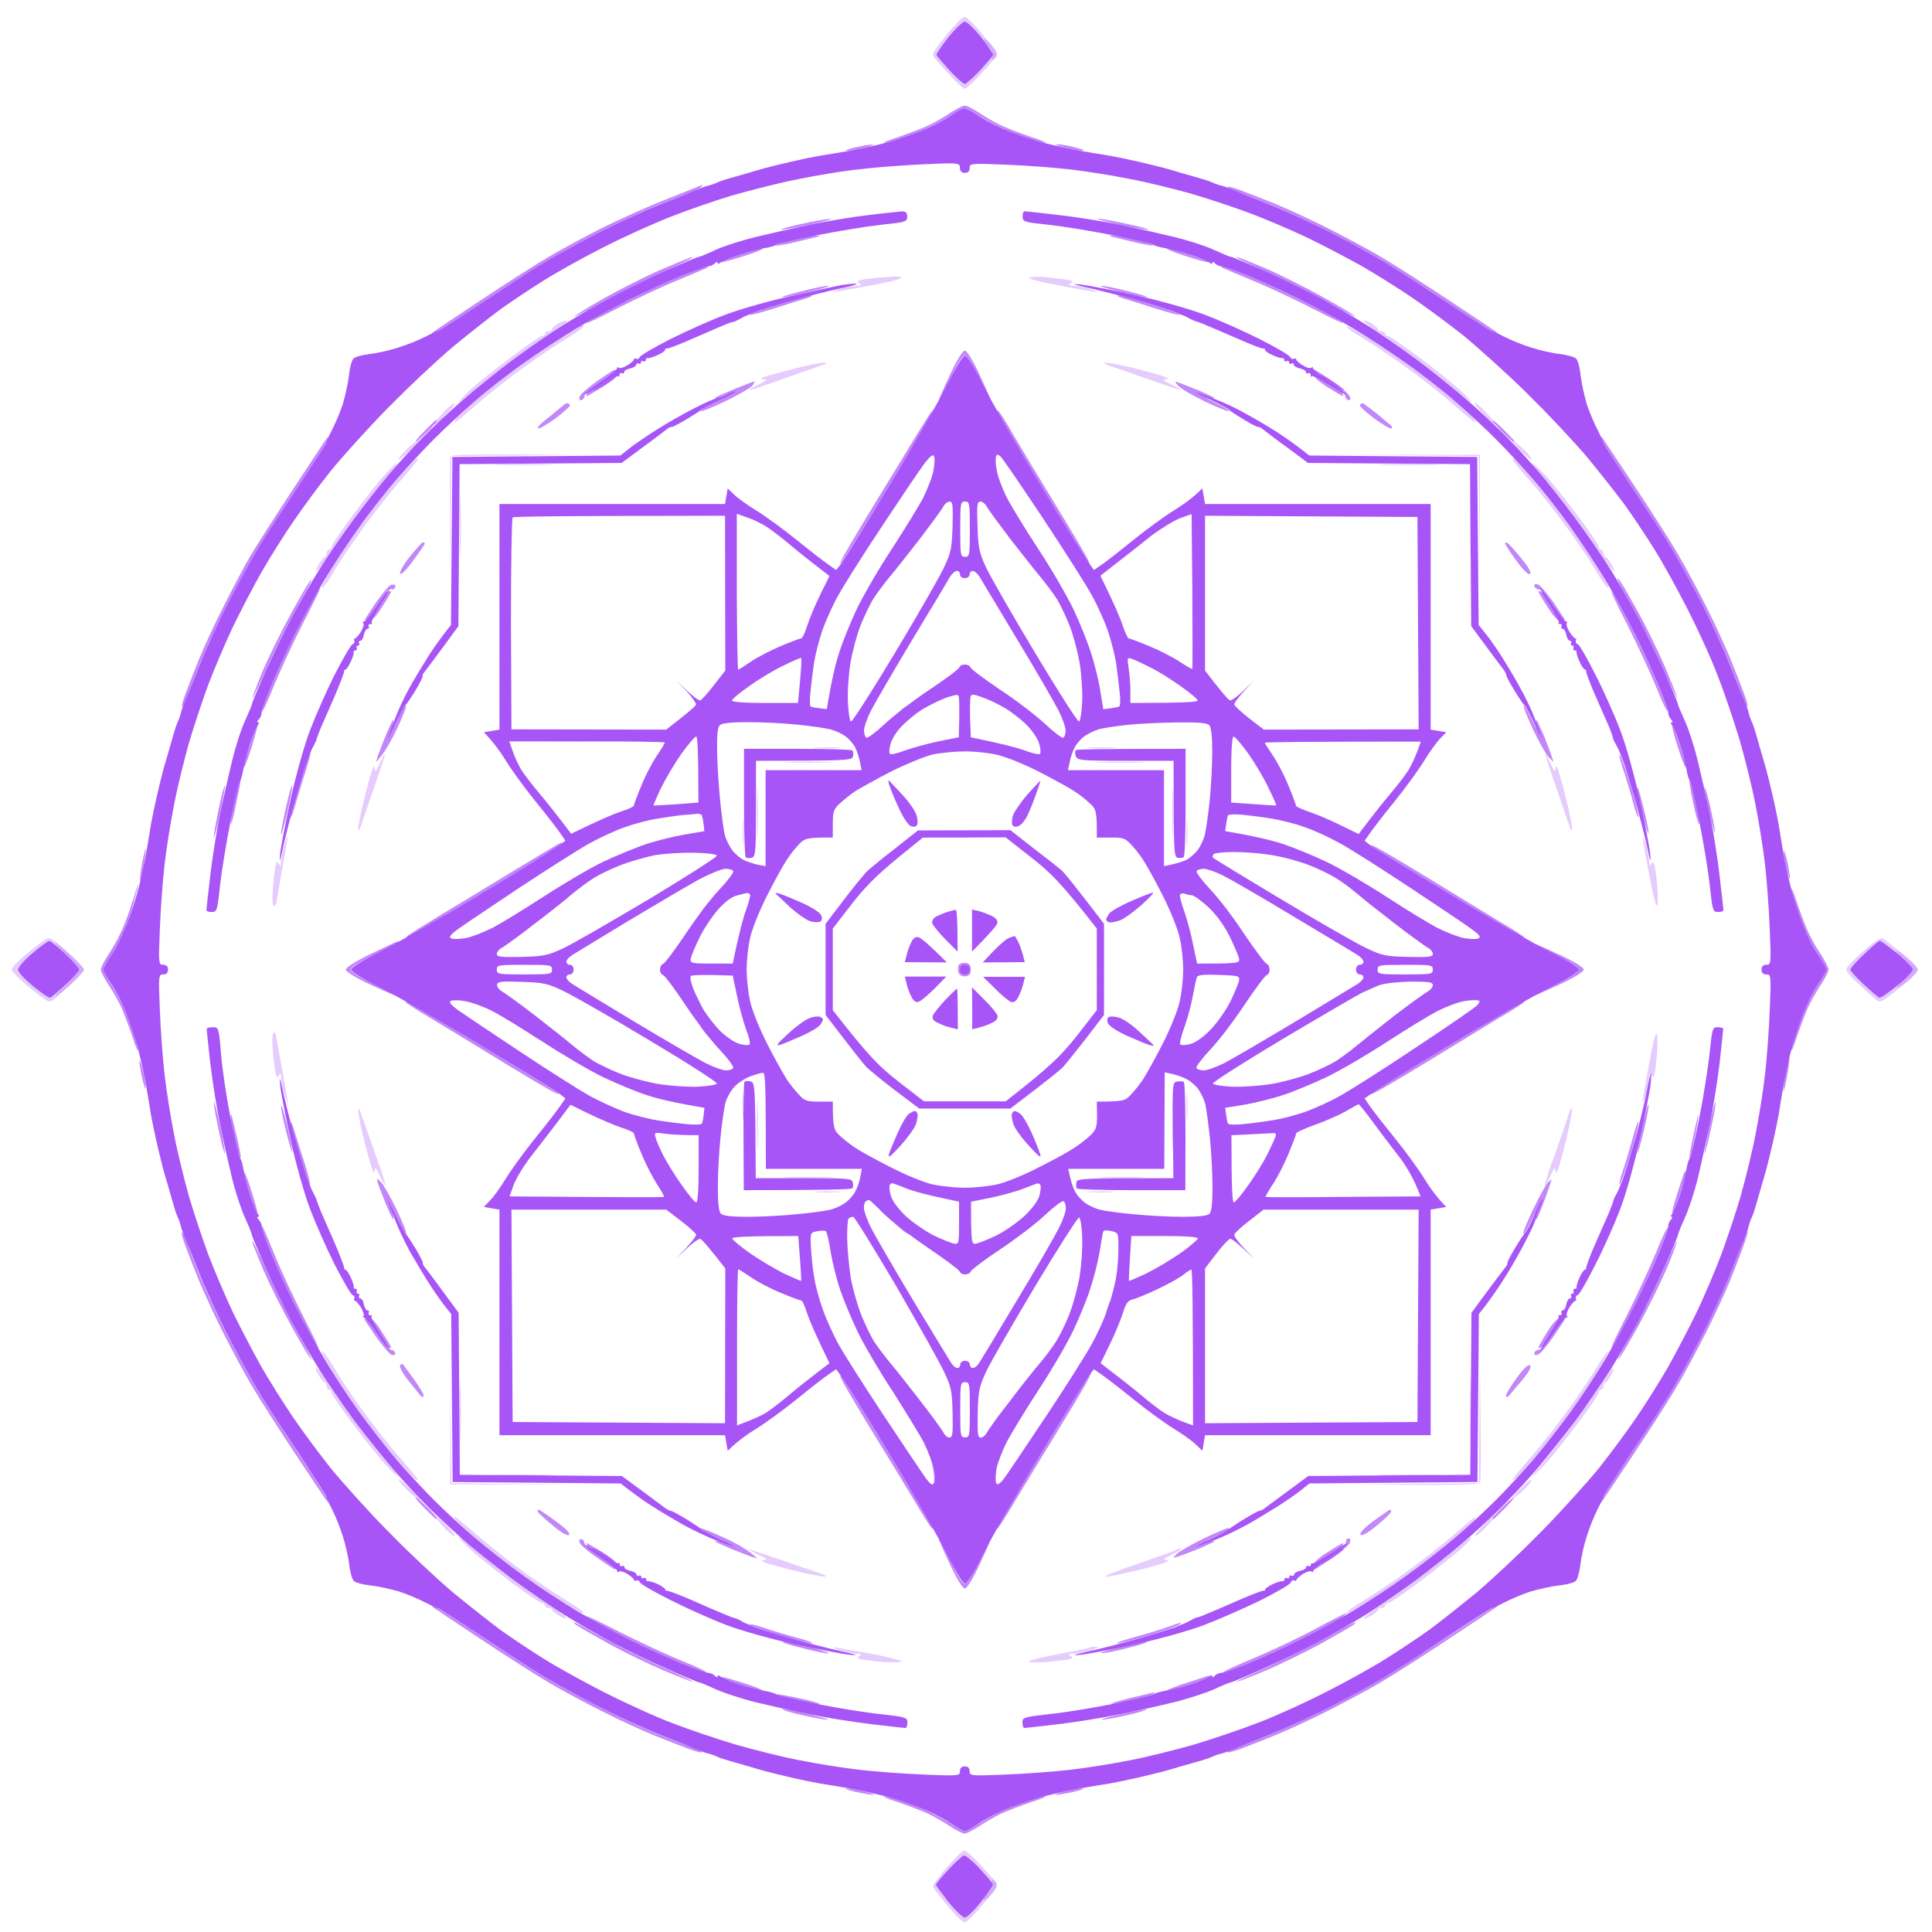 <svg version="1.2" xmlns="http://www.w3.org/2000/svg" viewBox="0 0 805 805" width="805" height="805"><style>.a{opacity:.3;fill:#a855f7}.b{fill:#a855f7}.c{opacity:.7;fill:#a855f7}</style><filter id="f0"><feFlood flood-color="#a855f7" flood-opacity="1" /><feBlend mode="normal" in2="SourceGraphic"/><feComposite in2="SourceAlpha" operator="in" /></filter><g filter="url(#f0)"><path class="a" d="m394.2 14.8c-6 7.5-6.1 7.8-4.4 9.8 0.9 1.1 3.8 4.4 6.5 7.2 2.6 2.9 5.1 5.2 5.7 5.2 0.5 0 3.1-2.3 5.8-5.2 2.6-2.8 5.5-6.1 6.4-7.2 1.7-2 1.6-2.3-4.5-9.9-3.4-4.2-6.9-7.7-7.8-7.7-0.8 0-4.3 3.5-7.7 7.7zm-381.7 381.5c-4.3 3.4-7.7 6.9-7.6 7.7 0 0.9 3.6 4.4 7.8 7.8 7.6 6.1 7.9 6.2 9.9 4.5 1.1-0.9 4.4-3.8 7.2-6.5 2.9-2.6 5.2-5.2 5.2-5.7 0-0.6-2.3-3.1-5.2-5.8-2.8-2.6-6.2-5.5-7.4-6.4-2.2-1.7-2.4-1.6-9.9 4.4zm763.9 0c-3.8 3.4-7 6.7-7.1 7.5-0.2 0.7 2 3.4 4.9 6 2.8 2.7 6.1 5.6 7.2 6.5 2 1.7 2.3 1.6 9.9-4.5 4.2-3.4 7.7-6.9 7.7-7.7 0-0.8-3-4-6.7-7-3.7-3-7.2-5.8-7.9-6.2-0.7-0.4-4 1.8-8 5.4z"/><path fill-rule="evenodd" class="b" d="m402 9c0.8 0 3.9 2.9 6.8 6.5 2.8 3.6 5.1 6.9 5 7.4-0.2 0.5-2.7 3.4-5.5 6.5-2.9 3.1-5.8 5.6-6.3 5.6-0.6 0-3.4-2.5-6.3-5.6-2.8-3.1-5.3-6-5.5-6.5-0.1-0.5 2.2-3.8 5-7.4 2.9-3.6 6-6.5 6.8-6.5zm-0.3 36.1c0.7-0.1 3.7 1.5 6.5 3.4 2.9 2 8.7 4.8 12.8 6.4 4.1 1.6 11.1 3.9 15.5 5 4.4 1.1 10.9 2.5 14.5 3.1 3.6 0.6 8.8 1.5 11.5 1.9 2.7 0.5 8.1 1.6 12 2.5 3.8 0.9 8.8 2.1 11 2.7 2.2 0.6 5.1 1.5 6.5 1.9 1.4 0.4 4.5 1.3 7 2 2.5 0.7 5.4 1.6 6.5 2.2 1.1 0.5 2.7 1 3.5 1.2 0.8 0.1 2.6 0.8 4 1.4 1.4 0.6 8.3 3.4 15.5 6.2 7.1 2.8 19.9 8.7 28.3 13.1 8.3 4.3 18.9 10.2 23.4 13.1 4.6 2.8 15.6 10 24.6 16 8.9 5.9 16.5 10.8 16.9 10.8 0.5 0 2.8 1.1 5.3 2.4 2.5 1.3 7.4 3.3 11 4.4 3.6 1.2 9 2.4 12 2.7 3 0.4 6.1 1.2 6.7 1.9 0.7 0.6 1.6 3.8 1.9 7.1 0.4 3.3 1.6 8.7 2.6 12 1.1 3.3 3.1 8 4.4 10.5 1.3 2.5 2.4 4.8 2.4 5.2 0 0.5 4.9 8.1 10.8 17 6 9 13.2 20 16 24.5 2.9 4.6 8.8 15.2 13.1 23.5 4.4 8.4 10.3 21.1 13.1 28.3 2.8 7.1 5.6 14.1 6.2 15.5 0.6 1.4 1.3 3.2 1.4 4 0.2 0.8 0.7 2.4 1.2 3.5 0.6 1.1 1.5 4 2.2 6.5 0.7 2.5 1.6 5.6 2 7 0.4 1.4 1.3 4.3 1.9 6.5 0.6 2.2 1.8 7.1 2.7 11 0.9 3.8 2 9.2 2.5 12 0.4 2.7 1.3 7.9 1.9 11.5 0.6 3.6 2 10.1 3.1 14.5 1.1 4.4 3.4 11.4 5 15.5 1.6 4.1 4.4 9.9 6.4 12.7 1.9 2.9 3.5 5.7 3.5 6.3 0 0.5-1.6 3.4-3.5 6.2-2 2.9-4.8 8.7-6.4 12.8-1.6 4.1-3.9 11.1-5 15.5-1.1 4.4-2.5 10.9-3.1 14.5-0.6 3.6-1.5 8.7-1.9 11.5-0.5 2.7-1.6 8.1-2.5 12-0.9 3.8-2.1 8.8-2.7 11-0.6 2.2-1.5 5.1-1.9 6.5-0.4 1.4-1.3 4.5-2 7-0.7 2.5-1.6 5.4-2.2 6.5-0.5 1.1-1 2.7-1.2 3.5-0.1 0.8-0.8 2.6-1.4 4-0.6 1.4-3.4 8.3-6.2 15.5-2.8 7.1-8.7 19.9-13.1 28.2-4.3 8.4-10.2 19-13.1 23.5-2.8 4.6-10 15.6-16 24.5-5.9 9-10.8 16.6-10.8 17 0 0.5-1.1 2.8-2.4 5.3-1.3 2.5-3.3 7.4-4.4 11-1.2 3.6-2.4 9-2.7 12-0.4 3-1.2 6.1-1.9 6.7-0.6 0.7-3.8 1.6-7.1 1.9-3.3 0.4-8.7 1.6-12 2.6-3.3 1.1-8 3.1-10.5 4.4-2.5 1.3-4.8 2.4-5.3 2.4-0.4 0-8 4.9-16.9 10.8-9 6-20 13.2-24.6 16-4.5 2.9-15.1 8.8-23.4 13.1-8.4 4.4-21.2 10.3-28.3 13.1-7.2 2.8-14.1 5.6-15.5 6.2-1.4 0.6-3.2 1.3-4 1.4-0.8 0.2-2.4 0.7-3.5 1.2-1.1 0.6-4 1.5-6.5 2.2-2.5 0.7-5.6 1.6-7 2-1.4 0.4-4.3 1.3-6.5 1.9-2.2 0.6-7.2 1.8-11 2.7-3.9 0.9-9.3 2-12 2.5-2.8 0.4-7.9 1.3-11.5 1.9-3.6 0.6-10.1 2-14.5 3.1-4.4 1.1-11.4 3.4-15.5 5-4.1 1.6-9.9 4.4-12.8 6.4-2.8 1.9-5.7 3.5-6.2 3.5-0.6 0-3.4-1.6-6.3-3.5-2.8-2-8.6-4.8-12.7-6.4-4.1-1.6-11.1-3.9-15.5-5-4.4-1.1-10.9-2.5-14.5-3.1-3.6-0.6-8.8-1.5-11.5-1.9-2.8-0.5-8.2-1.6-12-2.5-3.9-0.9-8.8-2.1-11-2.7-2.2-0.6-5.1-1.5-6.5-1.9-1.4-0.4-4.5-1.3-7-2-2.5-0.7-5.4-1.6-6.5-2.2-1.1-0.5-2.7-1-3.5-1.2-0.8-0.1-2.6-0.8-4-1.4-1.4-0.6-8.4-3.4-15.5-6.2-7.2-2.8-19.9-8.7-28.3-13.1-8.3-4.3-18.9-10.2-23.4-13.1-4.6-2.8-15.6-10-24.6-16-8.9-5.9-16.5-10.8-16.9-10.8-0.5 0-2.8-1.1-5.3-2.4-2.5-1.3-7.2-3.3-10.5-4.4-3.3-1-8.7-2.2-12-2.6-3.3-0.3-6.5-1.2-7.1-1.9-0.7-0.6-1.5-3.7-1.9-6.7-0.3-3-1.5-8.4-2.7-12-1.1-3.6-3.1-8.5-4.4-11-1.3-2.5-2.4-4.8-2.4-5.3 0-0.4-4.9-8-10.8-17-6-8.9-13.2-19.9-16-24.5-2.9-4.5-8.8-15.1-13.1-23.5-4.4-8.3-10.3-21.1-13.1-28.2-2.8-7.2-5.6-14.1-6.2-15.5-0.6-1.4-1.3-3.2-1.4-4-0.2-0.8-0.7-2.4-1.2-3.5-0.6-1.1-1.5-4-2.2-6.5-0.7-2.5-1.6-5.6-2-7-0.4-1.4-1.3-4.3-1.9-6.5-0.6-2.2-1.8-7.2-2.7-11-0.9-3.9-2-9.3-2.5-12-0.4-2.8-1.3-7.9-1.9-11.5-0.6-3.6-2-10.1-3.1-14.5-1.1-4.4-3.4-11.4-5-15.5-1.6-4.1-4.4-9.9-6.4-12.8-1.9-2.8-3.5-5.7-3.5-6.2 0-0.6 1.6-3.4 3.5-6.3 2-2.8 4.8-8.6 6.4-12.7 1.6-4.1 3.9-11.1 5-15.5 1.1-4.4 2.5-10.9 3.1-14.5 0.6-3.6 1.5-8.8 1.9-11.5 0.5-2.8 1.6-8.2 2.5-12 0.9-3.9 2.1-8.8 2.7-11 0.6-2.2 1.5-5.1 1.9-6.5 0.4-1.4 1.3-4.5 2-7 0.7-2.5 1.6-5.4 2.2-6.5 0.5-1.1 1-2.7 1.2-3.5 0.1-0.8 0.8-2.6 1.4-4 0.6-1.4 3.4-8.4 6.2-15.5 2.8-7.2 8.7-19.9 13.1-28.3 4.3-8.3 10.2-18.9 13.1-23.5 2.8-4.5 10-15.5 16-24.5 5.9-8.9 10.8-16.5 10.8-17 0-0.4 1.1-2.7 2.4-5.2 1.3-2.5 3.3-7.2 4.4-10.5 1-3.3 2.2-8.7 2.6-12 0.3-3.3 1.2-6.5 1.9-7.1 0.6-0.7 3.7-1.5 6.7-1.9 3-0.3 8.4-1.5 12-2.7 3.6-1.1 8.5-3.1 11-4.4 2.5-1.3 4.8-2.4 5.2-2.4 0.5 0 8.1-4.9 17-10.8 9-6 20-13.2 24.5-16 4.6-2.9 15.2-8.8 23.5-13.1 8.4-4.4 21.1-10.3 28.3-13.1 7.1-2.8 14.1-5.6 15.5-6.2 1.4-0.6 3.2-1.3 4-1.4 0.8-0.2 2.4-0.7 3.5-1.2 1.1-0.6 4-1.5 6.5-2.2 2.5-0.7 5.6-1.6 7-2 1.4-0.4 4.3-1.3 6.5-1.9 2.2-0.6 7.1-1.8 11-2.7 3.8-0.9 9.2-2 12-2.5 2.7-0.4 7.9-1.3 11.5-1.9 3.6-0.6 10.1-2 14.5-3.1 4.4-1.1 11.4-3.4 15.5-5 4.1-1.6 9.7-4.4 12.5-6.3 2.7-1.9 5.6-3.5 6.2-3.5zm-51.2 26.4c-6.1 0.9-16.2 2.7-22.5 4.1-6.3 1.4-16.9 4.1-23.5 6-6.6 2-17.9 5.9-25 8.7-7.2 2.8-19.8 8.5-28 12.7-8.3 4.2-19.5 10.4-25 13.9-5.5 3.4-13.5 8.8-17.9 11.9-4.3 3.2-13.3 10.3-20 15.8-6.6 5.6-18.9 17.1-27.1 25.5-8.3 8.5-19 20.3-23.9 26.4-4.8 6-11.8 15.5-15.5 21-3.8 5.5-9.7 14.9-13.2 21-3.4 6-8.8 16.4-12 23-3.1 6.6-7.7 17.4-10.2 24-2.4 6.6-6.1 17.6-8.1 24.5-1.9 6.9-4.7 18.1-6 25-1.4 6.9-3.2 18.1-4 25-0.8 6.9-1.7 19.1-2 27.3-0.6 14.2-0.5 14.7 1.4 14.7q2 0 2 2 0 2-2 2c-1.9 0-2 0.5-1.4 14.8 0.3 8.1 1.2 20.3 2 27.2 0.8 6.9 2.6 18.1 4 25 1.3 6.9 4.1 18.1 6 25 2 6.9 5.7 17.9 8.1 24.5 2.5 6.6 7.1 17.4 10.2 24 3.2 6.6 8.6 16.9 12 23 3.5 6 9.4 15.5 13.2 21 3.7 5.5 10.7 14.9 15.5 21 4.9 6 15.6 17.9 23.9 26.4 8.2 8.4 20.5 19.9 27.1 25.5 6.7 5.5 15.7 12.6 20 15.8 4.4 3.1 12.4 8.5 17.9 11.9 5.5 3.5 16.8 9.7 25 13.9 8.3 4.2 20.8 10 28 12.7 7.1 2.8 19.3 6.9 27 9.2 7.7 2.2 19.6 5.2 26.5 6.5 6.9 1.4 18.1 3.2 25 4 6.9 0.8 19.1 1.7 27.3 2 14.2 0.6 14.7 0.5 14.7-1.4q0-2 2-2 2 0 2 2c0 1.9 0.5 2 14.8 1.4 8.1-0.3 20.3-1.2 27.2-2 6.9-0.8 18.1-2.6 25-4 6.9-1.3 18.8-4.3 26.5-6.5 7.7-2.3 19.8-6.4 27-9.2 7.1-2.7 19.8-8.5 28-12.7 8.3-4.2 19.5-10.4 25-13.9 5.5-3.4 13.5-8.8 17.9-11.9 4.3-3.2 13.3-10.3 20-15.8 6.6-5.6 18.9-17.1 27.1-25.5 8.3-8.5 19-20.4 23.9-26.4 4.8-6.1 11.8-15.5 15.5-21 3.8-5.5 9.7-15 13.2-21 3.4-6.1 8.8-16.4 12-23 3.1-6.6 7.7-17.4 10.2-24 2.4-6.6 6.1-17.6 8.1-24.5 1.9-6.9 4.7-18.1 6-25 1.4-6.9 3.2-18.1 4-25 0.8-6.9 1.7-19.1 2-27.3 0.6-14.2 0.5-14.7-1.4-14.7q-2 0-2-2 0-2 2-2c1.9 0 2-0.5 1.4-14.7-0.3-8.2-1.2-20.4-2-27.3-0.8-6.9-2.6-18.1-4-25-1.3-6.9-4.3-18.8-6.5-26.5-2.3-7.7-6.4-19.9-9.2-27-2.7-7.2-8.5-19.8-12.7-28-4.2-8.2-10.4-19.5-13.9-25-3.4-5.5-8.8-13.5-11.9-17.9-3.2-4.3-10.3-13.3-15.8-20-5.6-6.6-17.1-18.9-25.5-27.1-8.5-8.3-20.4-19-26.4-23.9-6.1-4.8-15.5-11.8-21-15.5-5.5-3.8-15-9.7-21-13.2-6.1-3.4-16.4-8.8-23-12-6.6-3.1-17.4-7.7-24-10.2-6.6-2.4-17.6-6.1-24.5-8.1-6.9-1.9-18.1-4.7-25-6-6.9-1.4-18.1-3.2-25-4-6.9-0.8-19.1-1.7-27.3-2-14.2-0.6-14.7-0.5-14.7 1.4q0 2-2 2-2 0-2-2c0-1.8-0.6-2-6.7-1.9-3.8 0.1-12.4 0.5-19.3 1-6.9 0.4-17.5 1.5-23.5 2.4zm-330 320.6c0.5-0.1 3.6 2.4 6.8 5.4 3.1 3 5.7 5.9 5.7 6.5 0 0.5-2.5 3.4-5.6 6.2-3.1 2.9-6 5.4-6.5 5.5-0.5 0.2-3.7-2-7.1-4.8-3.5-2.9-6.3-5.9-6.3-6.9 0-0.9 2.7-4 6-6.8 3.3-2.8 6.4-5.1 7-5.1zm762.8-0.1c0.4 0 3.6 2.4 7.2 5.2 3.6 2.9 6.5 6 6.5 6.8 0 0.8-2.9 3.9-6.5 6.7-3.6 2.9-6.9 5.2-7.4 5-0.5-0.1-3.4-2.6-6.5-5.5-3.1-2.8-5.6-5.7-5.6-6.2 0-0.6 2.6-3.5 5.8-6.5 3.1-3 6-5.5 6.5-5.5z"/><path class="c" d="m396 47c-2.5 1.7-6.5 4-9 5.2-2.5 1.2-8.3 3.4-13 5-4.7 1.5-6.9 2.5-5 2.2 1.9-0.4 7.1-1.9 11.5-3.5 4.4-1.6 10.8-4.7 14.3-6.9 3.4-2.2 6.6-4 7.2-4 0.5 0 3.8 1.8 7.2 4 3.5 2.2 9.9 5.3 14.3 6.9 4.4 1.6 9.6 3.1 11.5 3.5 1.9 0.3-0.3-0.7-5-2.2-4.7-1.6-10.5-3.8-13-5-2.5-1.2-6.5-3.5-9-5.2-2.5-1.6-5.2-3-6-3-0.8 0-3.5 1.4-6 3zm-40 14.5c-3 0.7-4.4 1.3-3 1.3 1.4 0 4.7-0.6 7.5-1.3 2.7-0.7 4.1-1.3 3-1.3-1.1 0-4.5 0.6-7.5 1.3zm87.5 0c2.7 0.7 6.1 1.3 7.5 1.3 1.4 0 0-0.6-3-1.4-3-0.8-6.4-1.3-7.5-1.3-1.1 0.1 0.2 0.7 3 1.4zm-165.5 21.4c-8 3.1-20.1 8.6-27 12-6.9 3.5-16.8 8.8-22 11.9-5.2 3-18.3 11.4-29 18.5-10.7 7.1-19.7 13.1-20 13.4-0.3 0.2 0.4 0.1 1.5-0.3 1.1-0.4 9.2-5.5 18-11.4 8.8-5.9 19.7-13 24.3-15.8 4.5-2.9 15.1-8.8 23.4-13.1 8.4-4.4 20.2-9.9 26.3-12.4 6-2.4 12.6-5 14.5-5.6 2-0.7 3.9-1.7 4.2-2.2 0.4-0.5 0.6-0.9 0.5-0.9-0.1 0.1-6.7 2.7-14.7 5.9zm233.5-4.9c0.3 0.5 2.2 1.5 4.2 2.1 2.1 0.6 8.7 3.2 14.8 5.6 6 2.5 17.9 8 26.2 12.4 8.4 4.3 19 10.2 23.5 13.1 4.6 2.8 15.5 9.9 24.3 15.8 8.8 5.9 16.9 11 18 11.4 1.1 0.4 1.8 0.5 1.5 0.3-0.3-0.3-9.3-6.3-20-13.4-10.7-7.1-23.8-15.5-29-18.5-5.2-3.1-15.4-8.5-22.5-12.1-7.2-3.6-16.6-7.9-21-9.7-4.4-1.8-10.8-4.3-14.3-5.6-3.4-1.3-6-2-5.7-1.4zm-388.7 124.8c-7.5 11.4-15.8 24.3-18.4 28.7-2.6 4.4-7.7 14.1-11.4 21.5-3.8 7.4-8.2 17.1-10 21.5-1.8 4.4-4.3 10.8-5.6 14.3-1.3 3.4-2 6-1.4 5.7 0.5-0.3 1.5-2.2 2.1-4.2 0.6-2.1 3.2-8.8 5.6-14.8 2.5-6.1 8-17.9 12.4-26.2 4.3-8.4 10.2-19 13.1-23.5 2.8-4.6 9.9-15.5 15.8-24.3 5.9-8.8 10.9-16.8 11.2-17.7 0.3-1 0.5-1.8 0.4-1.8-0.1 0-6.3 9.3-13.8 20.8zm544.8-19.3c0.4 1.1 5.5 9.2 11.4 18 5.9 8.8 13 19.7 15.8 24.3 2.9 4.5 8.8 15.1 13.1 23.5 4.4 8.3 9.9 20.1 12.4 26.2 2.4 6 5 12.7 5.6 14.8 0.6 2 1.5 3.9 2.1 4.2 0.5 0.3-0.1-2.3-1.4-5.7-1.3-3.5-3.8-9.9-5.6-14.3-1.8-4.4-6.1-13.9-9.7-21-3.6-7.2-9-17.3-12.1-22.5-3-5.2-11.4-18.3-18.5-29-7.1-10.7-13.1-19.7-13.4-20-0.2-0.3-0.1 0.4 0.3 1.5zm-608.4 176.3c-0.7 3.7-1 6.9-0.8 7.2 0.2 0.3 0.9-2.6 1.5-6.3 0.6-3.7 1-7 0.9-7.2-0.2-0.2-0.9 2.6-1.6 6.3zm684-4.8c0 1.4 0.6 4.7 1.3 7.5 0.7 2.7 1.3 4.3 1.3 3.5 0.1-0.8-0.5-4.2-1.2-7.5-0.8-3.3-1.4-4.9-1.4-3.5zm-688 20.5c-1.2 4.1-3.3 9.9-4.7 12.7-1.3 2.9-3.8 7.3-5.5 9.8-1.6 2.5-3 5.2-3 6 0 0.8 1.4 3.5 3 6 1.7 2.5 4 6.5 5.2 9 1.2 2.5 3.4 8.3 5 13 1.5 4.7 2.5 6.9 2.2 5-0.4-1.9-1.9-7.1-3.5-11.5-1.6-4.4-4.7-10.8-6.9-14.3-2.2-3.4-4-6.7-4-7.2 0-0.6 1.4-3.1 3.2-5.8 1.7-2.6 4.2-7 5.4-9.7 1.2-2.8 3.1-8.3 4.1-12.3 1.1-4 2-7.5 1.9-7.7-0.1-0.2-1.1 3-2.3 7zm691.3-4.5c0.4 1.9 1.9 7.1 3.5 11.5 1.6 4.4 4.7 10.8 6.9 14.2 2.2 3.5 4 6.7 4 7.3 0 0.5-1.8 3.8-4 7.2-2.2 3.5-5.3 9.9-6.9 14.3-1.6 4.4-3.1 9.6-3.5 11.5-0.3 1.9 0.7-0.3 2.2-5 1.6-4.7 3.8-10.5 5-13 1.2-2.5 3.5-6.5 5.2-9 1.6-2.5 3-5.2 3-6 0-0.8-1.4-3.5-3-6-1.7-2.5-4-6.5-5.2-9-1.2-2.5-3.4-8.3-5-13-1.5-4.7-2.5-6.9-2.2-5zm-688.4 71c-0.1 0.8 0.5 4.2 1.2 7.5 0.8 3.3 1.4 4.9 1.4 3.5 0-1.4-0.6-4.8-1.3-7.5-0.7-2.8-1.3-4.3-1.3-3.5zm685.8 5.5c-0.6 3.8-1 7.1-0.8 7.2 0.2 0.1 0.9-2.8 1.5-6.4 0.7-3.6 1.1-6.8 0.9-7.2-0.3-0.3-1 2.5-1.6 6.4zm-666.6 71.7c1.3 3.5 3.8 9.9 5.6 14.3 1.8 4.4 6.1 13.8 9.7 21 3.6 7.1 9 17.3 12.1 22.5 3 5.2 11.4 18.3 18.5 29 7.1 10.7 13.1 19.7 13.4 20 0.2 0.3 0.1-0.4-0.3-1.5-0.4-1.1-5.5-9.2-11.4-18-5.9-8.8-13-19.7-15.8-24.3-2.9-4.5-8.8-15.1-13.1-23.5-4.4-8.3-9.9-20.2-12.4-26.2-2.4-6.1-5-12.7-5.6-14.8-0.6-2-1.6-3.9-2.1-4.2-0.6-0.3 0.1 2.3 1.4 5.7zm649.6-4c-0.5 1.3-3.2 8.1-6 15.3-2.8 7.1-8.7 19.9-13.1 28.2-4.3 8.4-10.2 19-13.1 23.5-2.8 4.6-9.9 15.5-15.8 24.3-5.9 8.8-11 16.9-11.4 18-0.4 1.1-0.5 1.8-0.3 1.5 0.3-0.3 6.3-9.3 13.4-20 7.1-10.7 15.5-23.8 18.5-29 3.1-5.2 8.5-15.4 12.1-22.5 3.6-7.2 7.9-16.6 9.7-21 1.8-4.4 4.2-10.8 5.5-14.3 1.2-3.4 2.1-6.2 1.8-6.2-0.2 0-0.7 1-1.3 2.2zm-547 154.1c0.3 0.3 9.3 6.3 20 13.4 10.7 7.1 23.8 15.5 29 18.5 5.2 3.1 15.3 8.5 22.5 12.1 7.1 3.6 16.6 7.9 21 9.7 4.4 1.8 10.8 4.3 14.3 5.6 3.4 1.3 6 1.9 5.7 1.4-0.3-0.6-2.2-1.5-4.2-2.1-2.1-0.6-8.8-3.2-14.8-5.6-6.1-2.5-17.9-8-26.2-12.4-8.4-4.3-19-10.2-23.5-13.1-4.6-2.8-15.5-9.9-24.3-15.8-8.8-5.9-16.9-11-18-11.4-1.1-0.4-1.8-0.5-1.5-0.3zm442.2 0.5c-0.7 0.3-8.6 5.4-17.5 11.3-8.9 5.8-19.9 12.9-24.4 15.7-4.6 2.9-15.2 8.8-23.5 13.1-8.4 4.4-20.3 9.9-26.3 12.4-6.1 2.4-12.7 5-14.7 5.6-2.1 0.6-4 1.5-4.3 2.1-0.3 0.5 2.3-0.1 5.8-1.4 3.4-1.3 9.8-3.8 14.2-5.6 4.4-1.8 13.8-6.1 21-9.7 7.1-3.6 17.3-9 22.5-12.1 5.2-3 18.3-11.4 29-18.5 10.7-7.1 19.7-13.1 19.9-13.3 0.2-0.2 0.2-0.4 0-0.3-0.2 0-1 0.3-1.7 0.7zm-265.7 76.8c3.3 0.7 6.7 1.3 7.5 1.2 0.8 0-0.7-0.6-3.5-1.3-2.7-0.7-6.1-1.3-7.5-1.3-1.4 0 0.2 0.6 3.5 1.4zm87-0.1c-2.7 0.7-4.3 1.3-3.5 1.3 0.8 0.1 4.2-0.5 7.5-1.2 3.3-0.8 4.9-1.4 3.5-1.4-1.4 0-4.7 0.6-7.5 1.3zm-69.5 4.3c4.7 1.6 10.5 3.8 13 5 2.5 1.2 6.5 3.5 9 5.2 2.5 1.6 5.2 3 6 3 0.8 0 3.5-1.4 6-3 2.5-1.7 6.5-4 9-5.2 2.5-1.2 8.3-3.4 13-5 4.7-1.5 6.9-2.5 5-2.2-1.9 0.4-7.1 1.9-11.5 3.5-4.4 1.6-10.8 4.7-14.2 6.9-3.5 2.2-6.8 4-7.3 4-0.6 0-3.8-1.8-7.2-4-3.5-2.2-9.9-5.3-14.3-6.9-4.4-1.6-9.6-3.1-11.5-3.5-1.9-0.3 0.3 0.7 5 2.2z"/><path class="a" d="m409.9 16.5c0 0.5 1 1.9 2.1 3 1.4 1.3 1.9 2.7 1.5 4-0.5 1.7-0.3 1.8 1 0.8 1-0.9 1.2-1.8 0.6-3-0.5-1-1.9-2.7-3-3.8-1.2-1.1-2.2-1.6-2.2-1zm-382.6 380.9c3.1 3.1 5.7 6 5.7 6.6 0 0.5-2.6 3.5-5.7 6.6-3.2 3.1-5.1 5.2-4.2 4.7 0.9-0.4 3.9-2.9 6.8-5.5 2.8-2.7 5.1-5.3 5.1-5.8 0-0.6-2.3-3.1-5.1-5.7-2.9-2.7-5.9-5.2-6.8-5.6-0.9-0.5 1 1.6 4.2 4.7zm765.9 1.9c2.1 1.8 3.7 3.9 3.8 4.7 0 0.8-1.6 2.7-3.5 4.3-1.9 1.5-3.3 2.9-3 3.2 0.3 0.3 2.3-1 4.5-2.7 2.2-1.8 4.1-4 4.1-4.8 0-0.8-1.9-3-4.1-4.7-2.2-1.8-4.3-3.3-4.7-3.3-0.5 0.1 0.9 1.5 2.9 3.3zm-398.7 378.8c-3.3 3.8-5.9 7.4-5.7 7.9 0.1 0.6 2.8 4.2 6 8 3.1 3.9 6.4 7 7.2 7 0.8 0 4.3-3.5 7.7-7.7 6.1-7.6 6.2-7.9 4.5-9.9-0.9-1.1-3.8-4.4-6.4-7.2-2.7-2.9-5.4-5.2-6-5.2-0.7 0-4 3.2-7.3 7.1z"/><path class="b" d="m395.3 778.9c-2.9 3.1-5.3 5.9-5.3 6.4 0 0.4 2.4 3.6 5.2 7.2 2.9 3.6 6 6.5 6.8 6.5 0.8 0 3.9-2.9 6.7-6.5 2.9-3.6 5.2-6.9 5-7.4-0.1-0.5-2.6-3.4-5.5-6.5-2.8-3.1-5.8-5.5-6.5-5.5-0.6 0.1-3.6 2.7-6.4 5.8z"/><path class="c" d="m393 67.7c4.7 0.2 12.5 0.2 17.5 0 4.9-0.1 1.1-0.3-8.5-0.3-9.6 0-13.7 0.2-9 0.3zm-60 5.4c-2.5 0.6-4.3 1.2-4 1.4 0.3 0.3 3.4-0.2 7-0.9 3.6-0.8 5.4-1.4 4-1.4-1.4 0-4.5 0.4-7 0.9zm135 0.5c3.6 0.7 6.7 1.2 7 0.9 0.3-0.2-1.9-0.9-4.8-1.4-2.8-0.6-6-1.1-7-1-0.9 0.1 1.2 0.7 4.8 1.5zm-174.5 10.3c-7.7 2.6-18.5 6.7-24 9-5.5 2.4-13.2 5.9-17 7.8-3.9 2-10.6 5.6-15 8.1-4.4 2.5-13.6 8.2-20.5 12.8-6.9 4.5-14.1 9.6-16 11.4-1.9 1.7-2.8 2.8-2 2.4 0.8-0.5 5.8-3.9 11-7.7 5.2-3.8 14.2-9.7 20-13.2 5.8-3.5 16.8-9.4 24.5-13.3 7.7-3.8 18-8.5 23-10.5 4.9-1.9 14.2-5.1 20.5-7.2 6.3-2 11.9-3.8 12.5-4 0.5-0.2 0.1-0.4-1-0.4-1.1 0-8.3 2.2-16 4.8zm200-4.4c0.5 0.2 6.2 2 12.5 4 6.3 2.1 15.5 5.3 20.5 7.2 4.9 2 15.3 6.7 23 10.5 7.7 3.9 18.7 9.8 24.5 13.3 5.8 3.5 14.8 9.4 20 13.2 5.2 3.8 10.2 7.2 11 7.7 0.8 0.4-0.1-0.7-2-2.4-1.9-1.8-9.1-6.9-16-11.4-6.9-4.6-16.1-10.3-20.5-12.8-4.4-2.5-11.2-6.1-15-8.1-3.9-1.9-11.7-5.5-17.5-8-5.8-2.4-16.8-6.5-24.5-9.1-7.7-2.5-14.7-4.6-15.5-4.5-0.8 0-1.1 0.2-0.5 0.4zm-318.8 75.5c-2.6 2.8-3.9 4.6-2.9 4.1 0.9-0.5 2.6-2 3.7-3.3 1.2-1.2 2.7-3.1 3.4-4.1 0.7-0.9 1.1-1.7 0.9-1.7-0.2 0-2.4 2.3-5 5zm450.2-3.5c0.8 1.1 2.3 3.1 3.5 4.3 1.1 1.3 2.9 2.9 4 3.4 1.5 0.8 1.4 0.5-0.5-1.3-1.4-1.3-3.8-3.8-5.4-5.4-1.6-1.7-2.3-2.1-1.6-1zm-472.5 25.8c-2.7 2.8-4.1 4.5-3 3.7 1.1-0.8 3.1-2.3 4.3-3.5 1.3-1.1 2.8-2.8 3.2-3.8 0.5-0.9 0.8-1.7 0.7-1.6-0.1 0-2.4 2.4-5.2 5.2zm494.3-3.8c0.5 1.1 2.1 2.9 3.4 4 1.2 1.2 3.2 2.7 4.3 3.5 1.1 0.7 0.6 0-1-1.6-1.7-1.6-4.1-4-5.4-5.4-1.8-1.9-2.1-2-1.3-0.5zm-518.1 32.2c-2.4 3.2-7.3 10.3-10.9 15.8-3.5 5.5-8.5 13.6-11 18-2.5 4.4-6.1 11.1-8.1 15-1.9 3.8-5.5 11.7-8 17.5-2.4 5.8-6.5 16.8-9.1 24.5-2.5 7.7-4.6 14.7-4.5 15.5 0 0.8 0.2 1 0.4 0.5 0.2-0.6 2-6.2 4-12.5 2.1-6.3 5.3-15.6 7.2-20.5 2-5 6.7-15.3 10.5-23 3.9-7.7 9.8-18.7 13.3-24.5 3.5-5.8 9.4-14.8 13.2-20 3.8-5.2 7.2-10.1 7.5-10.8 0.4-0.6 0.5-1.2 0.3-1.2-0.2 0-2.4 2.6-4.8 5.7zm541.9-4.7c0.5 0.8 3.9 5.8 7.7 11 3.8 5.2 9.7 14.2 13.2 20 3.5 5.8 9.4 16.8 13.3 24.5 3.8 7.7 8.5 18 10.5 23 1.9 4.9 5.1 14.2 7.2 20.5 2 6.3 3.8 11.9 4 12.5 0.2 0.5 0.4 0.3 0.4-0.5 0.1-0.8-2-7.8-4.5-15.5-2.6-7.7-6.7-18.7-9.1-24.5-2.5-5.8-6.1-13.7-8-17.5-2-3.9-5.6-10.6-8.1-15-2.5-4.4-8.2-13.6-12.8-20.5-4.5-6.9-9.6-14.1-11.4-16-1.7-1.9-2.8-2.8-2.4-2zm-599.5 134.8c-0.6 2.8-1.1 6-1 6.9 0.1 1 0.7-1.1 1.4-4.6 0.8-3.5 1.2-6.7 1-7-0.2-0.3-0.9 1.8-1.4 4.6zm660-4.2c0 0.5 0.6 3.7 1.4 7 1.4 6 1.4 6 0.9 1-0.4-2.8-1-5.9-1.4-7-0.5-1.1-0.9-1.6-0.9-1zm-665.7 72.5c0 9.6 0.2 13.4 0.3 8.5 0.2-5 0.2-12.8 0-17.5-0.1-4.7-0.3-0.6-0.3 9zm673 0c0 9.6 0.2 13.4 0.3 8.5 0.2-5 0.2-12.8 0-17.5-0.1-4.7-0.3-0.6-0.3 9zm-668.3 61.2c-0.1 1 0.4 4.2 1 7 0.5 2.9 1.2 5.1 1.4 4.8 0.3-0.3-0.2-3.4-0.9-7-0.8-3.6-1.4-5.7-1.5-4.8zm662.1 4.8c-0.6 3.6-0.9 6.7-0.7 7 0.2 0.3 0.9-2.2 1.5-5.5 0.6-3.3 1-6.5 0.8-7-0.2-0.6-0.9 1.9-1.6 5.5zm-655.1 26c-0.1 0.8 2 7.8 4.5 15.5 2.6 7.7 6.7 18.7 9.1 24.5 2.5 5.8 6.1 13.6 8 17.5 2 3.8 5.6 10.6 8.1 15 2.5 4.4 8.2 13.6 12.8 20.5 4.5 6.9 9.6 14.1 11.4 16 1.7 1.9 2.8 2.8 2.4 2-0.5-0.8-3.9-5.8-7.7-11-3.8-5.2-9.7-14.2-13.2-20-3.5-5.8-9.4-16.8-13.3-24.5-3.8-7.7-8.5-18.1-10.5-23-1.9-5-5.1-14.2-7.2-20.5-2-6.3-3.8-12-4-12.5-0.2-0.6-0.4-0.3-0.4 0.5zm649 0c0 0.8-2 7.3-4.4 14.5-2.4 7.1-5.6 16.1-7.2 20-1.5 3.8-5.9 13.3-9.7 21-3.9 7.7-9.8 18.7-13.3 24.5-3.5 5.8-9.4 14.8-13.2 20-3.8 5.2-7.2 10.2-7.7 11-0.4 0.8 0.7-0.1 2.4-2 1.8-1.9 6.9-9.1 11.4-16 4.6-6.9 10.3-16.1 12.8-20.5 2.5-4.4 6.1-11.2 8.1-15 1.9-3.9 5.5-11.7 8-17.5 2.4-5.8 6.6-16.8 9.2-24.5 2.6-7.7 4.5-14.7 4.2-15.5-0.5-1.3-0.5-1.3-0.6 0zm-575.6 132.6c1.6 1.6 4.1 4 5.4 5.4 1.8 1.9 2.1 2 1.3 0.5-0.5-1.1-2.1-2.9-3.4-4-1.2-1.2-3.2-2.7-4.3-3.5-1.1-0.7-0.7 0 1 1.6zm501.1 0.6c-2.1 1.8-4.3 4.2-4.9 5.3-0.8 1.6-0.5 1.4 1.4-0.5 1.3-1.4 3.7-3.7 5.4-5.3 1.6-1.5 2.8-2.7 2.5-2.7-0.3 0-2.2 1.5-4.4 3.2zm-479.6 20.9c1.4 1.3 3.8 3.7 5.4 5.4 1.6 1.6 2.3 2.1 1.6 1-0.8-1.1-2.3-3.1-3.5-4.3-1.1-1.3-2.9-2.9-4-3.4-1.5-0.8-1.4-0.5 0.5 1.3zm458.5 0.1c-1.5 1.3-3.7 3.6-4.8 5.3l-2 3c4.5-4.7 6.9-7 8.2-8.3 1.4-1.2 2.2-2.2 1.9-2.2-0.3 0-1.8 1-3.3 2.2zm-429.5 24.8c1.9 1.8 9.1 6.9 16 11.4 6.9 4.6 16.1 10.3 20.5 12.8 4.4 2.5 11.1 6.1 15 8.1 3.8 1.9 11.7 5.5 17.5 8 5.8 2.4 16.8 6.5 24.5 9.1 7.7 2.5 14.7 4.6 15.5 4.5 0.8 0 1-0.2 0.5-0.4-0.6-0.2-6.2-2-12.5-4-6.3-2.1-15.6-5.3-20.5-7.2-5-2-15.3-6.7-23-10.5-7.7-3.9-18.7-9.8-24.5-13.3-5.8-3.5-14.8-9.4-20-13.2-5.2-3.8-10.2-7.2-11-7.7-0.8-0.4 0.1 0.7 2 2.4zm394 4.6c-5.8 4.2-15.2 10.4-21 13.9-5.8 3.5-16.8 9.4-24.5 13.3-7.7 3.8-18.1 8.5-23 10.5-5 1.9-14.2 5.1-20.5 7.2-6.3 2-12 3.8-12.5 4-0.6 0.2-0.3 0.4 0.5 0.4 0.8 0.1 7.8-2 15.5-4.5 7.7-2.6 18.7-6.7 24.5-9.1 5.8-2.5 13.6-6.1 17.5-8 3.8-2 10.6-5.6 15-8.1 4.4-2.5 13.6-8.2 20.5-12.8 6.9-4.5 14.1-9.6 16-11.3 1.9-1.6 3.3-3 3-3.1-0.3 0-5.2 3.4-11 7.6zm-264.5 54.4c1.1 0.4 4.3 1 7 1.4 5 0.5 5 0.5-1-0.9-3.3-0.8-6.5-1.4-7-1.4-0.6 0-0.1 0.4 1 0.9zm136.5 0.6l-5.5 1.3c7.8-0.9 10.9-1.5 12-1.9 1.2-0.5 1.4-0.9 0.5-0.8-0.8 0-4 0.6-7 1.4zm-74 6.1c4.7 0.2 12.5 0.2 17.5 0 4.9-0.1 1.1-0.3-8.5-0.3-9.6 0-13.7 0.2-9 0.3z"/><path class="a" d="m400 70q0 2 2 2 2 0 2-2 0-2-2-2-2 0-2 2zm-236 96.7c-4.1 4.2-5.6 6-3.3 4 2.4-2 5.9-5.5 7.9-7.7 2-2.2 3.4-4 3.2-4-0.2 0-3.7 3.5-7.8 7.7zm471.3-3.7c2 2.2 5.6 5.7 7.9 7.7 2.5 2.1 1.2 0.4-2.9-4-4-4.2-7.6-7.7-8-7.7-0.4 0 0.9 1.8 3 4zm-569.3 241q0 2 2 2 2 0 2-2 0-2-2-2-2 0-2 2zm668 0q0 2 2 2 2 0 2-2 0-2-2-2-2 0-2 2zm-576.8 230.1c-0.1 0.2 3.2 3.8 7.5 7.9 4.2 4.1 6 5.6 4 3.3-2-2.4-5.4-5.9-7.5-7.9-2-2-3.9-3.5-4-3.3zm485.5 3.5c-2.1 2-5.5 5.4-7.5 7.5-2 2.2-3.5 4-3.2 4 0.3-0.1 3.9-3.5 8-7.6 4.1-4.1 7.2-7.5 7-7.5-0.3 0-2.2 1.7-4.3 3.6zm-242.7 100.4q0 2 2 2 2 0 2-2 0-2-2-2-2 0-2 2zm13.5 46.5c0.4 1.3-0.1 2.7-1.5 4-1.1 1.1-2.1 2.4-2.1 3 0 0.5 1 0.1 2.2-1 1.1-1.1 2.5-2.8 3-3.8 0.6-1.2 0.4-2.1-0.6-3-1.3-1-1.5-0.9-1 0.8z"/><path fill-rule="evenodd" class="b" d="m375.8 88.1c1.6-0.1 2.2 0.5 2.2 2.2 0 2.1-0.6 2.3-11.2 3.4-6.2 0.7-18.3 2.7-26.8 4.4-8.5 1.7-16 3.4-16.5 3.9-0.6 0.4-2.8 1.1-5 1.4-2.2 0.4-6.9 1.6-10.5 2.8-3.6 1.1-7.1 2.6-7.8 3.2-0.8 0.7-1.3 0.7-1.2 0.1 0-0.6-0.5-0.4-1.2 0.3-0.7 0.6-1.9 1.2-2.8 1.2-0.8 0-5.9 1.8-11.3 4-5.3 2.2-15.1 6.7-21.7 10-6.6 3.3-16.6 8.7-22.3 12.1-5.6 3.4-15.3 9.8-21.6 14.3-6.3 4.4-15.5 11.6-20.5 16-5 4.3-12.5 11.3-16.7 15.5-4.2 4.2-11.2 11.7-15.5 16.7-4.4 5-11.6 14.2-16 20.5-4.5 6.3-10.9 16-14.3 21.7-3.4 5.6-8.8 15.6-12.1 22.2-3.3 6.6-7.8 16.4-10 21.8-2.2 5.3-4 10.4-4 11.2 0 0.8-0.5 2.1-1.2 2.8-0.7 0.6-0.8 1.2-0.3 1.2 0.6-0.1 0.5 0.5-0.1 1.2-0.6 0.7-2.1 4.2-3.2 7.8-1.2 3.6-2.4 8.3-2.8 10.5-0.3 2.2-1 4.4-1.4 5-0.5 0.5-2.2 8-3.9 16.5-1.7 8.5-3.7 20.6-4.4 26.8-1.1 10.6-1.3 11.2-3.5 11.2-1.2 0-2.2-0.3-2.2-0.7 0-0.5 0.7-6.9 1.6-14.3 0.8-7.4 2.7-18.9 4-25.5 1.4-6.6 3.7-16.7 5.1-22.5 1.4-5.8 3.8-13.3 5.4-16.7 1.6-3.5 2.9-6.6 2.9-7 0-0.5 2.5-6.4 5.5-13.3 3.1-6.9 8-17 10.9-22.5 2.9-5.5 8.1-14.6 11.7-20.3 3.5-5.7 10.2-15.3 14.8-21.5 4.6-6.2 11.1-14.4 14.3-18.2 3.3-3.9 9.4-10.6 13.6-14.9 4.3-4.4 12-11.6 17.2-16.1 5.2-4.5 14.5-12 20.7-16.6 6.2-4.6 15.8-11.3 21.5-14.8 5.7-3.6 14.8-8.8 20.3-11.7 5.5-2.9 15.6-7.8 22.5-10.9 6.9-3 12.8-5.5 13.2-5.5 0.5 0 3.6-1.3 7-2.9 3.5-1.6 11-4 16.8-5.4 5.8-1.4 16.1-3.7 23-5.2 6.9-1.4 17.7-3.2 24-3.9 6.3-0.8 12.5-1.4 13.7-1.5zm51-0.1c0.5 0 6.9 0.7 14.3 1.6 7.4 0.8 18.9 2.7 25.5 4 6.6 1.4 16.7 3.7 22.5 5.1 5.8 1.4 13.3 3.8 16.7 5.4 3.5 1.6 6.6 2.9 7 2.9 0.5 0 6.4 2.5 13.3 5.5 6.9 3.1 17 8 22.5 10.9 5.5 2.9 14.6 8.1 20.3 11.7 5.7 3.5 15.3 10.2 21.5 14.8 6.2 4.6 15.5 12.1 20.7 16.6 5.2 4.5 12.9 11.7 17.2 16.1 4.2 4.3 10.3 11 13.6 14.9 3.2 3.8 9.7 12 14.3 18.2 4.6 6.2 11.3 15.8 14.8 21.5 3.6 5.7 8.8 14.8 11.7 20.3 2.9 5.5 7.8 15.6 10.9 22.5 3 6.9 5.5 12.8 5.5 13.3 0 0.4 1.3 3.5 2.9 7 1.6 3.4 4 10.9 5.4 16.7 1.4 5.8 3.7 15.9 5.1 22.5 1.3 6.6 3.2 18.1 4 25.5 0.9 7.4 1.6 13.8 1.6 14.3 0 0.4-1 0.7-2.3 0.7-2.1 0-2.3-0.6-3.4-11.2-0.7-6.2-2.7-18.3-4.4-26.8-1.7-8.5-3.4-16-3.9-16.5-0.4-0.6-1.1-2.8-1.4-5-0.4-2.2-1.6-6.9-2.8-10.5-1.1-3.6-2.6-7.1-3.2-7.8-0.7-0.8-0.7-1.3-0.1-1.2 0.5 0 0.4-0.5-0.3-1.2-0.7-0.7-1.2-2-1.2-2.8 0-0.8-1.8-5.9-4-11.2-2.2-5.4-6.7-15.2-10-21.8-3.3-6.6-8.7-16.6-12.1-22.2-3.4-5.7-9.8-15.4-14.3-21.7-4.4-6.3-11.6-15.5-16-20.5-4.3-5-11.3-12.5-15.5-16.7-4.2-4.2-11.7-11.2-16.7-15.5-5-4.4-14.2-11.6-20.5-16-6.3-4.5-16-10.9-21.7-14.3-5.6-3.4-15.6-8.8-22.2-12.1-6.6-3.3-16.4-7.8-21.8-10-5.3-2.2-10.4-4-11.2-4-0.8 0-2.1-0.5-2.8-1.2-0.7-0.7-1.2-0.9-1.2-0.3 0.1 0.6-0.4 0.6-1.2-0.1-0.7-0.6-4.2-2.1-7.8-3.2-3.6-1.2-8.3-2.4-10.5-2.8-2.2-0.3-4.5-1-5-1.4-0.6-0.5-8-2.2-16.5-3.9-8.5-1.7-20.6-3.7-26.8-4.4-10.6-1.1-11.2-1.3-11.2-3.4 0-1.3 0.3-2.3 0.7-2.3zm-70.2 30.2c1.6 0-1.3 0.9-6.5 2-5.2 1.1-14.7 3.5-21 5.3-6.3 1.8-12.9 3.9-14.5 4.6-1.7 0.7-3.2 1.3-3.5 1.4-0.3 0-1.6 0.7-3 1.5-1.4 0.7-2.6 1.3-2.8 1.2-0.1-0.1-1.9 0.5-4 1.4-2 0.9-8 3.4-13.2 5.7-5.2 2.3-9.8 4.1-10.3 3.9-0.4-0.1-0.7 0.1-0.7 0.6 0.1 0.4-1.4 1.4-3.2 2.2-1.8 0.8-3.6 1.4-4.1 1.2-0.4-0.1-0.7 0.2-0.7 0.8 0 0.5-0.5 0.8-1 0.5-0.6-0.3-1-0.1-1 0.5 0 0.5-0.5 0.8-1 0.5-0.6-0.3-1-0.1-1 0.5 0 0.5-1.1 1.2-2.5 1.5-1.4 0.3-2.5 0.9-2.5 1.5 0 0.5-0.5 0.8-1 0.5-0.6-0.3-1 0.1-1 0.8 0 0.6-0.2 0.9-0.5 0.5-0.3-0.5-3.7 1.2-7.5 3.7-3.9 2.5-7 4.3-7 4 0-0.3 3.2-2.6 7-5.2 3.9-2.7 7-5.3 7-5.8 0-0.6 0.3-0.7 0.7-0.3 0.4 0.4 2 0 3.6-1 1.5-0.9 2.7-2 2.7-2.4 0-0.5 0.4-0.6 1-0.3 0.5 0.3 1.2-0.1 1.5-0.7 0.2-0.7 6-4.1 12.7-7.5 6.8-3.4 17.2-8.1 23.3-10.3 6-2.3 18.9-5.9 28.5-8 9.6-2.1 18.6-4.1 20-4.3 1.4-0.2 3.8-0.5 5.5-0.5zm93.5 0.3c3 0.4 13.4 2.3 23 4.5 9.6 2.1 22.4 5.7 28.5 8 6 2.2 16.5 6.9 23.3 10.3 6.7 3.4 12.5 6.8 12.7 7.5 0.3 0.6 0.9 1 1.5 0.7 0.5-0.3 1-0.2 1 0.3 0 0.4 1.2 1.5 2.7 2.4 1.6 1 3.1 1.4 3.6 1 0.4-0.4 0.7-0.3 0.7 0.3 0 0.5 3.1 3.1 7 5.8 3.8 2.6 7 4.9 7 5.2 0 0.3-3.2-1.5-7-4-3.9-2.5-7.2-4.2-7.5-3.7-0.3 0.4-0.5 0.1-0.5-0.5 0-0.7-0.5-1.1-1-0.8-0.6 0.3-1 0-1-0.5 0-0.6-1.1-1.2-2.5-1.5-1.4-0.3-2.5-1-2.5-1.5 0-0.6-0.5-0.8-1-0.5-0.6 0.3-1 0-1-0.5 0-0.6-0.5-0.8-1-0.5-0.6 0.3-1 0-1-0.5 0-0.6-0.3-0.9-0.8-0.8-0.4 0.2-2.2-0.4-4-1.2-1.8-0.8-3.3-1.8-3.2-2.2 0-0.5-0.3-0.7-0.8-0.6-0.4 0.2-5-1.6-10.2-3.9-5.2-2.3-11.2-4.8-13.3-5.7-2-0.9-4-1.6-4.5-1.7-0.4-0.1-1.6-0.6-2.7-1.2-1.1-0.6-2.2-1.2-2.5-1.2-0.3-0.1-1.9-0.7-3.5-1.4-1.7-0.7-8.2-2.8-14.5-4.6-6.3-1.8-15.8-4.2-21-5.4-7.1-1.6-8.1-2-4-1.6zm-48 29.7c0.9 0 3.7 4.5 7.2 11.6 3.2 6.4 14 25.4 24.2 42.2 10.1 16.8 19.3 31.6 22.3 35.5l2.9-2c1.6-1 7.6-5.7 13.4-10.4 5.8-4.7 13.4-10.2 17-12.4 3.6-2.2 7.7-5.1 11.9-9.2l1.1 6.5c10.1 0 49.4 0 94 0 0 15.8 0 65.7 0 94l6.5 1.1-2.6 2.7c-1.5 1.5-4.4 5.6-6.6 9.2-2.2 3.6-7.7 11.2-12.4 17-4.7 5.8-9.4 11.8-12.4 16.3l2.5 2c1.4 1 16.2 10.2 33 20.3 16.8 10.2 35.8 21 42.2 24.2 7.1 3.5 11.6 6.3 11.6 7.2 0 0.9-4.5 3.7-11.6 7.2-6.4 3.2-25.4 14-42.2 24.2-16.8 10.1-31.6 19.3-35.5 22.3l2 2.9c1 1.6 5.7 7.6 10.4 13.4 4.7 5.8 10.2 13.4 12.4 17 2.2 3.6 5.1 7.7 9.2 11.9l-6.5 1.1c0 10 0 49.4 0 94-15.8 0-65.7 0-94 0l-1.1 6.5-2.7-2.6c-1.5-1.5-5.6-4.4-9.2-6.6-3.6-2.2-11.2-7.7-17-12.4-5.8-4.7-11.8-9.4-16.3-12.4l-2 2.5c-1 1.4-10.2 16.2-20.3 33-10.2 16.8-21 35.8-24.2 42.2-3.5 7.1-6.3 11.6-7.2 11.6-0.9 0-3.7-4.5-7.2-11.6-3.2-6.4-14-25.4-24.2-42.2-10.1-16.8-19.3-31.6-22.3-35.5l-2.9 2c-1.6 1-7.6 5.7-13.4 10.4-5.8 4.7-13.4 10.2-17 12.4-3.6 2.2-7.7 5.1-11.9 9.2l-1.1-6.5c-10 0-49.4 0-94 0 0-15.8 0-65.7 0-94l-6.5-1.1 2.6-2.7c1.5-1.5 4.4-5.6 6.6-9.2 2.2-3.6 7.7-11.2 12.4-17 4.7-5.8 9.4-11.8 12.4-16.3l-2.5-2c-1.4-1-16.2-10.2-33-20.3-16.8-10.2-35.8-21-42.2-24.2-7.1-3.5-11.6-6.3-11.6-7.2 0-0.9 4.5-3.7 11.6-7.2 6.4-3.2 25.4-14 42.2-24.2 16.8-10.1 31.6-19.3 35.5-22.3l-2-2.9c-1-1.6-5.7-7.6-10.4-13.4-4.7-5.8-10.2-13.4-12.4-17-2.2-3.6-5.1-7.7-9.2-11.9l6.5-1.1c0-10.1 0-49.4 0-94 15.8 0 65.7 0 94 0l1.1-6.5 2.7 2.6c1.5 1.5 5.6 4.4 9.2 6.6 3.6 2.2 11.2 7.7 17 12.4 5.8 4.7 11.8 9.4 16.3 12.4l2-2.5c1-1.4 10.2-16.2 20.3-33 10.2-16.8 21-35.8 24.2-42.2 3.5-7.1 6.3-11.6 7.2-11.6zm-34.4 70.8c-7.9 11.8-16.1 24.9-18.4 29-2.3 4.1-5.2 10.6-6.6 14.5-1.3 3.8-2.9 9.9-3.5 13.5-0.5 3.6-1.2 9.1-1.5 12.3-0.4 3.1-0.3 5.9 0.1 6.1 0.5 0.2 2.1 0.6 3.7 0.7l3 0.4c2-12.4 3.8-19.6 5.3-24 1.4-4.4 4.7-12.5 7.3-18 2.7-5.5 9.2-16.8 14.7-25.1 5.4-8.2 11.3-17.9 13.1-21.5 1.7-3.5 3.6-8.4 4.1-10.9 0.5-2.5 0.6-5.1 0.2-5.9-0.4-1-1.6-0.1-4 3-1.8 2.4-9.7 14.1-17.5 25.9zm47.6-23c0.4 2.5 2.3 7.4 4 10.9 1.8 3.6 7.7 13.3 13.1 21.5 5.5 8.3 12 19.6 14.7 25.1 2.6 5.5 5.9 13.6 7.3 18 1.5 4.4 3.3 11.6 4 16l1.3 8c4.6-0.5 6.2-0.9 6.6-1.1 0.5-0.2 0.6-3 0.2-6.1-0.3-3.2-1-8.7-1.5-12.3-0.6-3.6-2.2-9.7-3.5-13.5-1.4-3.9-4.3-10.4-6.6-14.5-2.2-4.1-11.4-18.5-20.3-32-9-13.5-16.9-25.1-17.7-25.8-1.2-1-1.5-1-1.9 0-0.3 0.7-0.2 3.3 0.3 5.8zm-32 28.5c-4.7 6-10.4 13.3-12.7 16-2.3 2.8-5.3 6.8-6.7 9-1.4 2.2-3.7 7.1-5.3 11-1.5 3.8-3.4 10.8-4.2 15.5-0.8 4.7-1.3 12.1-1.1 16.4 0.2 4.4 0.7 8.1 1.3 8.2 0.5 0.2 8.7-12.6 18.2-28.4 9.5-15.8 18.7-31.9 20.5-35.7 3-6.3 3.3-8.1 3.6-17.2 0.2-8.7 0.1-10.3-1.2-10.3-0.9 0-2.1 1-2.8 2.3-0.6 1.2-5 7.1-9.6 13.2zm18.8 7.5c1.9 0 2-0.7 2-11.5 0-10.8-0.1-11.5-2-11.5-1.9 0-2 0.7-2 11.5 0 10.8 0.1 11.5 2 11.5zm8.8 4.5c1.8 3.8 11 19.9 20.5 35.7 9.5 15.8 17.6 28.6 18.2 28.4 0.5-0.1 1.1-3.8 1.3-8.2 0.2-4.3-0.3-11.7-1.1-16.4-0.8-4.7-2.7-11.7-4.2-15.5-1.6-3.9-3.9-8.8-5.3-11-1.4-2.2-4.4-6.2-6.7-9-2.3-2.7-8-10-12.7-16-4.6-6.1-9-12-9.6-13.2-0.7-1.3-1.9-2.3-2.8-2.3-1.4 0-1.5 1.4-1.2 10.3 0.3 9.1 0.7 11 3.6 17.2zm-103.9 10c0.1 17.9 0.3 32.5 0.6 32.5 0.3 0 2.6-1.5 5.2-3.3 2.7-1.8 8.3-4.7 12.5-6.5 4.3-1.8 8.1-3.2 8.5-3.2 0.5 0 1.6-2.3 2.5-5.2 0.9-2.9 3.4-8.8 5.5-13.1l3.8-7.7c-8.5-6.5-13.7-10.7-17-13.5-3.3-2.8-7.6-6-9.5-7.2-1.9-1.2-5.4-2.9-7.8-3.7l-4.3-1.5zm184.5-30.5c-2.7 1.1-8.1 4.4-12 7.4-3.8 3.1-10.1 8-14 11l-7 5.5c5.9 12 8.4 17.9 9.3 20.8 1 2.9 2.1 5.3 2.5 5.3 0.4 0 4.2 1.4 8.5 3.2 4.2 1.7 10 4.7 12.7 6.5 2.8 1.8 5.1 3.2 5.3 3 0.1-0.1 0.1-14.7 0-32.4l-0.3-32.1zm-185-53c0.6 0-2.2 1.6-6.2 3.5-4 2-7.6 3.8-8 4.2-0.4 0.4-3.4 2.3-6.6 4.2-3.2 1.9-5.9 3.3-6 3-0.1-0.2-1.1 0.3-2.2 1.2-1.1 0.9-5.7 4.4-18.5 13.8l-67.5 0.5-0.5 67.5-6 8.2c-3.4 4.6-6.8 9.2-7.7 10.3-0.9 1.1-1.5 2.1-1.2 2.3 0.2 0.2-1.1 2.9-3 6-1.9 3.1-3.8 5.9-4.2 6.2-0.4 0.2-2.3 3.8-4.3 8-2 4.1-3.3 6.6-3 5.5 0.4-1.1 1.7-4.7 3-8 1.2-3.3 4-9.2 6.1-13 2.2-3.9 5.7-9.7 7.8-13 2.1-3.3 5.1-7.6 9.4-13l0.6-70 70-0.6 3.5-2.8c2-1.6 7.1-5.1 11.5-7.9 4.4-2.8 11.6-6.9 16-9.1 4.4-2.3 8.7-4.1 9.5-4.2 0.9 0 2.7-0.6 4-1.4 1.4-0.8 3-1.4 3.5-1.4zm192 0.5c1.1 0.3 4.7 1.6 8 2.9 3.3 1.2 9.2 4 13 6.2 3.9 2.1 9.7 5.6 13 7.7 3.3 2.2 7.6 5.1 13 9.5l70 0.6 0.6 70 2.8 3.5c1.6 1.9 4.6 6.2 6.7 9.5 2.1 3.3 5.6 9.1 7.7 13 2.2 3.8 5 9.7 6.2 13 1.3 3.3 2.6 6.9 2.9 8 0.4 1.1-1-1.4-2.9-5.5-2-4.2-3.9-7.8-4.3-8-0.4-0.3-2.3-3.1-4.2-6.2-1.9-3.1-3.5-6-3.4-6.5 0-0.4-0.6-1.5-1.2-2.3-0.7-0.9-4-5.2-13.4-18l-0.5-67.5-67.5-0.5-8.2-6.1c-4.6-3.3-9.2-6.8-10.3-7.7-1.1-0.9-2-1.4-2.1-1.2-0.2 0.3-2.9-1.1-6-3-3.2-1.9-6.1-3.8-6.4-4.2-0.2-0.3-3.8-2.3-8-4.3-4.1-1.9-6.6-3.3-5.5-2.9zm-118.3 102.9c-7.9 13.2-15.7 26.6-17.3 29.7-1.6 3.2-2.9 6.9-2.9 8.3 0 1.3 0.5 2.7 1 3 0.6 0.2 4.1-2.4 7.8-5.9 3.7-3.4 12.1-9.9 18.6-14.2 6.6-4.4 12.1-8.5 12.3-9.2 0.2-0.7 1.2-1.2 2.3-1.2 1.1 0 2.2 0.5 2.4 1.2 0.2 0.7 5.7 4.8 12.2 9.2 6.6 4.3 15 10.8 18.7 14.2 3.7 3.5 7.2 6.1 7.7 5.9 0.6-0.3 1-1.7 1-3 0-1.4-1.3-5.1-2.9-8.3-1.6-3.1-9.3-16.5-17.3-29.7-7.9-13.2-15-25-15.8-26.3-0.8-1.2-2-2.2-2.7-2.2-0.7 0-1.3 0.6-1.3 1.5 0 0.8-0.9 1.5-2 1.5-1.1 0-2-0.7-2-1.5 0-0.9-0.5-1.5-1.3-1.5-0.7 0-1.9 1-2.7 2.2-0.7 1.3-7.8 13.1-15.8 26.3zm-67.9 19.4c-4 2.8-7.3 5.5-7.3 6.1 0 0.6 5.3 1 13.8 1h13.7c1.4-14.3 1.6-18.6 1.3-18.7-0.2-0.2-3.5 1.2-7.3 3.1-3.8 1.8-10.2 5.6-14.2 8.5zm158.7 2.3v4.8c22.7 0 28-0.4 28-1 0-0.6-3.2-3.3-7.2-6.1-4-2.8-9.5-6.3-12.3-7.6-2.7-1.4-6.1-3-7.4-3.5-2.5-0.9-2.5-0.9-1.8 3.9 0.4 2.6 0.7 6.9 0.7 9.5zm-87.5 8c-2.2 1.4-5.6 4.3-7.7 6.4-2.1 2.1-4.2 5.4-4.7 7.4-0.6 1.9-0.7 3.8-0.3 4.2 0.4 0.4 3.2-0.2 6.2-1.4 3.1-1.1 9.4-2.8 14-3.8l8.5-1.7c0.4-13 0.2-17.1-0.2-17.5-0.5-0.4-3.3 0.3-6.3 1.5-3 1.3-7.3 3.4-9.5 4.9zm20.7 3.3l0.3 7.8c13.2 2.7 19.5 4.4 22.5 5.5 3.1 1.2 5.9 1.8 6.3 1.4 0.4-0.4 0.3-2.3-0.3-4.2-0.5-2-2.9-5.5-5.2-7.8-2.4-2.4-6.5-5.6-9.3-7.2-2.7-1.6-6.9-3.6-9.3-4.4-3.5-1.3-4.4-1.3-4.8-0.3-0.2 0.8-0.3 4.9-0.2 9.2zm-105.4 13.9c0.1 5.5 0.7 14.8 1.3 20.6 0.6 5.7 1.4 12 1.9 14 0.5 1.9 1.9 4.7 3 6.2 1.1 1.5 3.3 3.4 4.8 4.2 1.5 0.7 4.2 1.6 6 2l3.2 0.6v-40h40c-0.9-5.1-1.8-7.8-2.6-9.3-0.7-1.5-2.6-3.7-4.1-4.8-1.5-1.1-4.3-2.4-6.3-2.9-1.9-0.5-8.2-1.4-14-2-5.7-0.6-15-1-20.5-1-6.4 0-10.6 0.4-11.5 1.2-1 0.9-1.3 3.7-1.2 11.2zm159.2-9.5c-1.9 0.6-4.7 1.9-6.2 3-1.5 1.1-3.4 3.3-4.1 4.8-0.8 1.5-1.7 4.2-2 6l-0.7 3.3h40v40c5.1-1 7.8-1.9 9.3-2.6 1.5-0.8 3.7-2.7 4.8-4.2 1.1-1.5 2.4-4.3 2.9-6.2 0.5-2 1.4-8.3 2-14 0.6-5.8 1.1-15 1.1-20.5 0-6.8-0.4-10.4-1.3-11.3-0.9-0.9-4.7-1.2-13.3-1.1-6.6 0.1-15.8 0.5-20.5 1-4.6 0.5-10 1.3-12 1.8zm-182.6 24.6c-1.8 3.8-3.2 7.1-3.1 7.2 0.1 0.1 4.4-0.2 9.5-0.5l9.2-0.7c0-22.1-0.4-27.5-0.9-27.5-0.6 0-3.3 3.2-6.2 7.2-2.8 4-6.6 10.4-8.5 14.3zm237.6 6c14.4 1 18.6 1.3 18.8 1.2 0.1-0.1-1.3-3.4-3.2-7.2-1.8-3.9-5.6-10.3-8.4-14.3-2.9-4-5.6-7.2-6.2-7.2-0.6 0-1 5.2-1 13.7zm-299.3-21.2c0.8 2.3 2.4 5.8 3.6 7.7 1.2 1.9 4.5 6.2 7.3 9.5 2.8 3.3 6.9 8.5 9.2 11.5l4.2 5.5c12-5.9 17.9-8.3 20.8-9.3 2.9-0.9 5.3-2 5.3-2.4 0-0.4 1.4-4.3 3.2-8.5 1.7-4.3 4.7-9.9 6.5-12.5 1.8-2.6 3.2-5 3.2-5.3 0-0.3-14.6-0.5-32.4-0.5h-32.4zm316.6 1.5c1.8 2.6 4.8 8.3 6.5 12.5 1.8 4.3 3.2 8.1 3.2 8.5 0 0.4 2.4 1.5 5.3 2.5 2.9 0.9 8.7 3.4 13 5.5l7.8 3.8c6.5-8.6 10.6-13.7 13.4-17 2.8-3.3 6.1-7.6 7.3-9.5 1.2-2 2.8-5.4 3.7-7.8l1.5-4.2c-50.3 0-65 0.2-65 0.5 0 0.2 1.5 2.6 3.3 5.2zm-159.3 6.9c-6.3 3.3-13 7-15 8.3-1.9 1.3-4.7 3.6-6.2 5-2.4 2.2-2.8 3.3-2.8 8.3v5.8c-10.7-0.1-11.8 0.3-14 2.7-1.5 1.5-3.7 4.3-5 6.3-1.3 1.9-5.1 8.6-8.3 15-3.4 6.7-6.4 14.2-7.2 18-0.8 3.5-1.4 9.4-1.4 13 0 3.5 0.6 9.4 1.4 13 0.8 3.8 3.8 11.3 7.2 18 3.2 6.3 7 13 8.3 15 1.3 1.9 3.5 4.7 5 6.2 2.2 2.5 3.3 2.8 8.3 2.8h5.7c0 10.7 0.4 11.8 2.8 14.1 1.5 1.4 4.3 3.6 6.2 4.9 2 1.4 8.7 5.1 15 8.3 6.8 3.5 14.3 6.5 18 7.3 3.6 0.7 9.5 1.3 13 1.3 3.6 0 9.5-0.6 13-1.3 3.8-0.8 11.3-3.8 18-7.3 6.4-3.2 13.1-6.9 15-8.3 2-1.3 4.8-3.5 6.3-4.9 2.4-2.3 2.8-3.4 2.8-8.4l-0.1-5.7c10.8 0 11.9-0.3 14.1-2.8 1.5-1.5 3.7-4.3 5-6.2 1.3-2 5.1-8.7 8.3-15 3.4-6.7 6.4-14.2 7.2-18 0.8-3.6 1.4-9.5 1.4-13 0-3.6-0.6-9.5-1.4-13-0.8-3.8-3.8-11.3-7.2-18-3.2-6.4-7-13.1-8.3-15-1.3-2-3.5-4.8-5-6.3-2.2-2.4-3.3-2.8-8.3-2.7h-5.8c0.1-10.8-0.3-11.9-2.7-14.1-1.5-1.4-4.3-3.7-6.3-5-1.9-1.3-8.6-5-15-8.3-6.7-3.4-14.2-6.4-18-7.2-3.5-0.8-9.6-1.4-13.5-1.3-3.8 0-9.7 0.6-13 1.3-3.3 0.8-11.1 4-17.5 7.2zm-97 19.5c-3.5 0.5-9.6 2.1-13.5 3.5-3.8 1.3-10.3 4.3-14.5 6.6-4.1 2.2-17.1 10.5-29 18.3-11.8 7.9-23.5 15.7-26 17.5-3.4 2.5-4.1 3.4-3 4 0.9 0.4 3.6 0.3 6-0.1 2.5-0.5 7.4-2.4 11-4.2 3.5-1.8 13.2-7.7 21.5-13.1 8.3-5.4 19.5-12 25-14.6 5.5-2.6 13.6-5.9 18-7.4 4.4-1.4 11.6-3.2 16-3.9l8-1.4c-0.5-4.5-0.8-6.2-1.1-6.6-0.2-0.4-1.1-0.7-2.1-0.6-1 0.1-3.6 0.4-5.8 0.5-2.2 0.2-6.9 0.9-10.5 1.5zm236.9 2.3l-0.4 2.9c12.4 2.1 19.6 3.9 24 5.3 4.4 1.5 12.5 4.8 18 7.4 5.5 2.6 16.8 9.2 25.1 14.6 8.3 5.4 18 11.3 21.5 13.1 3.6 1.8 8.5 3.7 10.9 4.2 2.5 0.4 5.2 0.5 6 0.1 1.2-0.6 0.5-1.5-3-4-2.4-1.8-14.1-9.6-26-17.5-11.8-7.8-24.8-16.1-29-18.3-4.1-2.3-10.6-5.3-14.5-6.6-3.8-1.4-9.9-2.9-13.5-3.5-3.5-0.6-9-1.3-12.1-1.6-3.2-0.3-6-0.2-6.2 0.2-0.2 0.4-0.6 2.1-0.8 3.7zm-252.4 17.1c-3.8 1.5-8.8 3.9-11 5.3-2.2 1.3-6.2 4.3-9 6.6-2.7 2.4-9.9 8.1-16 12.7-6 4.7-12 9-13.2 9.7-1.2 0.6-2.3 1.8-2.3 2.7 0 1.2 1.7 1.4 10.3 1.2 9.2-0.2 10.9-0.6 17.2-3.5 3.9-1.8 20-11.1 35.8-20.5 15.8-9.5 28.6-17.7 28.4-18.2-0.2-0.6-4.5-1.1-9.7-1.2-5.2-0.1-12.6 0.4-16.5 1.1-3.8 0.8-10.1 2.6-14 4.1zm246.8-3.2c0.1 0.2 12.8 8 28.2 17.2 15.4 9.3 31.4 18.4 35.5 20.4 6.9 3.3 8.4 3.6 17.8 3.8 8.6 0.2 10.2 0 10.2-1.2 0-0.9-1-2.1-2.2-2.7-1.2-0.7-7.2-5-13.3-9.7-6-4.6-13.2-10.3-16-12.7-2.7-2.3-6.8-5.3-9-6.6-2.2-1.4-7.1-3.8-11-5.3-3.8-1.5-10.6-3.4-15-4.1-4.4-0.8-11.6-1.4-16.2-1.4-4.5 0-8.4 0.4-8.7 1-0.3 0.5-0.4 1.1-0.3 1.3zm-243.3 26.3c-11.8 7.2-22.5 13.6-23.7 14.4-1.2 0.8-2.3 2-2.3 2.7 0 0.7 0.7 1.3 1.5 1.3 0.9 0 1.5 0.9 1.5 2 0 1.1-0.6 2-1.5 2-0.8 0-1.5 0.5-1.5 1.2 0 0.7 1.1 1.9 2.3 2.7 1.2 0.8 13 7.9 26.2 15.9 13.2 7.9 26.6 15.7 29.8 17.3 3.2 1.6 6.9 2.9 8.2 2.9 1.4 0 2.8-0.5 3-1 0.3-0.6-2.3-4.1-5.8-7.8-3.5-3.7-9.9-12.1-14.2-18.6-4.4-6.6-8.5-12.1-9.2-12.3-0.7-0.2-1.3-1.2-1.3-2.3 0-1.1 0.6-2.2 1.3-2.4 0.7-0.2 4.8-5.7 9.2-12.2 4.3-6.6 10.7-15 14.2-18.7 3.5-3.7 6.1-7.2 5.8-7.7-0.2-0.6-1.7-1-3.2-1-1.5 0-6.4 2-10.8 4.3-4.4 2.4-17.6 10.2-29.5 17.3zm242.4-12.9c3.5 3.7 9.9 12.1 14.2 18.7 4.4 6.5 8.5 12 9.2 12.2 0.7 0.2 1.2 1.3 1.2 2.4 0 1.1-0.5 2.1-1.2 2.3-0.7 0.2-4.8 5.7-9.2 12.3-4.3 6.5-10.7 14.9-14.2 18.6-3.5 3.7-6.1 7.2-5.9 7.8 0.3 0.5 1.7 1 3 1 1.4 0 5.1-1.3 8.3-2.9 3.2-1.6 16.5-9.4 29.7-17.3 13.2-8 25.1-15.1 26.3-15.9 1.2-0.8 2.3-2 2.3-2.7 0-0.7-0.7-1.2-1.6-1.2-0.8 0-1.5-0.9-1.5-2 0-1.1 0.7-2 1.5-2 0.9 0 1.6-0.6 1.6-1.3 0-0.7-1.1-1.9-2.3-2.7-1.2-0.8-13.1-7.9-26.3-15.8-13.2-8-26.5-15.7-29.7-17.3-3.2-1.6-6.9-2.9-8.2-2.9-1.3 0-2.7 0.4-3 1-0.3 0.5 2.3 4 5.8 7.7zm-205.4 8.5c-2.5 2.9-6 8.2-7.7 11.8-1.7 3.5-3.3 7.4-3.5 8.5-0.2 1.8 0.3 2 8.6 2h8.9c2.7-13.2 4.5-19.5 5.6-22.5 1.1-3.1 1.9-5.9 1.6-6.3-0.2-0.4-0.8-0.7-1.2-0.6-0.4 0-2.3 0.5-4.2 1q-3.5 0.9-8.1 6.1zm194.2-0.2c1.1 3 2.9 9.3 3.8 14l1.8 8.5c17.2 0 17.7-0.2 17.5-2-0.2-1.1-2-5.3-4-9.4-2.4-4.8-5.6-9.1-9-12.3-2.9-2.6-5.9-4.8-6.8-4.8-0.8 0-2.1-0.3-2.8-0.6-0.7-0.3-1.6-0.2-2 0.3-0.3 0.4 0.4 3.2 1.5 6.3zm-274.7 27c10.9 0 11.5-0.1 11.5-2 0-1.9-0.6-2-11.5-2-10.8 0-11.5 0.1-11.5 2 0 1.9 0.7 2 11.5 2zm367 0c10.9 0 11.5-0.1 11.5-2 0-1.9-0.6-2-11.5-2-10.8 0-11.5 0.1-11.5 2 0 1.9 0.7 2 11.5 2zm-296.8 5.5c0.8 2.2 2.8 6.2 4.3 9 1.6 2.7 4.9 6.9 7.2 9.2 2.4 2.3 5.9 4.7 7.8 5.2 2 0.6 3.9 0.7 4.3 0.3 0.4-0.4-0.2-3.2-1.4-6.2-1.1-3.1-2.9-9.4-3.8-14l-1.8-8.5c-13-0.5-17.1-0.2-17.5 0.2-0.3 0.4 0 2.6 0.9 4.8zm208.3 3.5c-0.6 3.5-2.2 9.4-3.5 13-1.3 3.5-2.1 6.8-1.7 7.2 0.4 0.4 2.3 0.3 4.2-0.2 2.2-0.6 5.5-2.9 8.6-6.2 2.8-2.9 6.5-8.3 8.2-11.8 1.7-3.6 3.3-7.4 3.5-8.5 0.2-1.9-0.4-2-8.5-2.3-6.4-0.2-8.8 0-9.1 1-0.3 0.7-1 4.2-1.7 7.8zm-287.7-1.8c1.2 0.6 7.2 5 13.2 9.6 6.1 4.7 13.3 10.4 16 12.7 2.8 2.3 6.8 5.3 9 6.7 2.2 1.3 7.2 3.7 11 5.2 3.9 1.5 10.9 3.4 15.5 4.2 4.7 0.8 12.1 1.3 16.5 1.2 4.3-0.2 8-0.8 8.2-1.3 0.2-0.6-12.6-8.8-28.4-18.2-15.8-9.5-31.9-18.7-35.8-20.5-6.2-3-8.1-3.4-17.1-3.7-8.7-0.3-10.2-0.1-10.3 1.3 0 0.9 1 2.1 2.2 2.8zm357.7 0.7c-2.4 1.3-17.4 10-33.2 19.4-15.8 9.5-28.6 17.6-28.4 18.2 0.2 0.5 3.9 1.1 8.2 1.3 4.4 0.1 11.8-0.4 16.4-1.2 4.7-0.8 11.7-2.7 15.5-4.2 3.9-1.5 8.8-3.9 11-5.2 2.2-1.4 6.3-4.4 9-6.7 2.8-2.3 10-8 16-12.7 6.1-4.6 12.1-9 13.3-9.6 1.2-0.7 2.2-1.9 2.2-2.7 0-1.3-1.6-1.5-9.2-1.5-5.1 0.1-10.8 0.7-12.8 1.4-1.9 0.7-5.5 2.3-8 3.5zm-376 7.1c2.5 1.7 14.2 9.6 26 17.4 11.9 7.9 24.9 16.1 29 18.4 4.2 2.2 10.7 5.2 14.5 6.6 3.9 1.3 10 2.9 13.5 3.4 3.6 0.6 9.1 1.3 12.3 1.6 3.2 0.3 5.9 0.2 6.1-0.2 0.3-0.4 0.6-2 0.8-3.7l0.3-2.9c-12.4-2.1-19.6-3.8-24-5.3-4.4-1.4-12.5-4.8-18-7.4-5.5-2.6-16.7-9.2-25-14.6-8.3-5.4-18-11.3-21.5-13.1-3.6-1.8-8.6-3.6-11.1-4.1-2.6-0.5-5.3-0.5-6-0.1-1 0.5 0 1.7 3.1 4zm408.1 0.2c-3.5 1.8-13.2 7.7-21.5 13.1-8.3 5.4-19.6 12-25.1 14.6-5.5 2.6-13.6 6-18 7.4-4.4 1.5-11.6 3.2-16 4l-8 1.3c0.6 4.6 0.9 6.2 1.2 6.6 0.2 0.4 2.9 0.5 6.1 0.2 3.2-0.3 8.7-1 12.2-1.6 3.6-0.5 9.7-2.1 13.5-3.4 3.9-1.4 10.4-4.3 14.5-6.6 4.2-2.3 18.6-11.4 32-20.4 13.5-8.9 25.1-16.9 25.8-17.8 1-1.3 1-1.7-0.2-1.9-0.8-0.2-3.4 0-5.7 0.4-2.4 0.5-7.2 2.3-10.8 4.1zm-510.5 6.8c2.5 0 2.6 0.1 3.5 11.2 0.5 6.2 2.3 18.2 4 26.8 1.7 8.5 3.5 15.9 3.9 16.5 0.5 0.5 1.1 2.8 1.5 5 0.3 2.2 1.5 6.9 2.7 10.5 1.2 3.5 2.6 7.1 3.2 7.8 0.7 0.7 0.7 1.2 0.1 1.2-0.5 0-0.4 0.5 0.3 1.2 0.7 0.7 1.3 1.9 1.2 2.8 0 0.8 1.8 5.9 4 11.2 2.2 5.4 6.7 15.2 10 21.8 3.3 6.6 8.8 16.6 12.2 22.2 3.3 5.7 9.7 15.4 14.2 21.7 4.5 6.2 11.7 15.5 16 20.5 4.3 5 11.3 12.5 15.5 16.7 4.2 4.2 11.7 11.2 16.8 15.5 5 4.3 14.2 11.5 20.5 16 6.2 4.5 16 10.9 21.6 14.3 5.6 3.3 15.6 8.8 22.2 12.1 6.6 3.3 16.4 7.8 21.8 10 5.4 2.2 10.4 4 11.2 4 0.9 0 2.1 0.5 2.8 1.2 0.7 0.7 1.3 0.8 1.2 0.3 0-0.6 0.5-0.6 1.3 0.1 0.7 0.6 4.2 2.1 7.7 3.2 3.6 1.2 8.3 2.4 10.5 2.7 2.2 0.4 4.5 1 5 1.5 0.6 0.4 8 2.2 16.5 3.9 8.6 1.7 20.6 3.7 26.8 4.3 10.6 1.2 11.3 1.4 11.3 3.5 0 1.3-0.4 2.3-0.8 2.3-0.4 0-6.8-0.7-14.3-1.6-7.4-0.9-18.9-2.7-25.5-4.1-6.6-1.3-16.7-3.6-22.5-5-5.7-1.4-13.3-3.9-16.7-5.4-3.4-1.6-6.6-2.9-7-2.9-0.4 0-6.4-2.5-13.3-5.6-6.8-3-17-7.9-22.5-10.8-5.5-2.9-14.6-8.2-20.3-11.7-5.6-3.5-15.3-10.2-21.5-14.8-6.1-4.6-14.3-11.1-18.2-14.4-3.8-3.2-10.5-9.4-14.9-13.6-4.3-4.2-11.6-11.9-16.1-17.1-4.5-5.3-12-14.6-16.6-20.7-4.6-6.2-11.2-15.9-14.8-21.5-3.5-5.7-8.8-14.8-11.7-20.3-2.9-5.5-7.8-15.7-10.8-22.5-3.1-6.9-5.6-12.9-5.6-13.3 0-0.4-1.2-3.5-2.8-7-1.6-3.4-4.1-11-5.5-16.7-1.4-5.8-3.7-15.9-5-22.5-1.4-6.6-3.2-18.1-4.1-25.5-0.8-7.5-1.5-13.9-1.5-14.3 0-0.4 1.1-0.7 2.5-0.7zm627.1 0c1.3 0 2.3 0.3 2.3 0.7 0 0.4-0.7 6.8-1.5 14.3-0.9 7.4-2.7 18.9-4.1 25.5-1.4 6.6-3.6 16.7-5 22.5-1.4 5.7-3.9 13.3-5.5 16.7-1.6 3.5-2.8 6.6-2.8 7 0 0.4-2.5 6.4-5.6 13.3-3 6.8-7.9 17-10.8 22.5-2.9 5.5-8.2 14.6-11.7 20.3-3.6 5.6-10.2 15.3-14.8 21.5-4.7 6.1-12.1 15.4-16.6 20.7-4.5 5.2-11.8 12.9-16.1 17.1-4.4 4.2-11.1 10.4-15 13.6-3.8 3.3-12 9.8-18.1 14.4-6.2 4.6-15.9 11.3-21.5 14.8-5.7 3.5-14.9 8.8-20.4 11.7-5.5 2.9-15.6 7.8-22.5 10.8-6.8 3.1-12.8 5.6-13.2 5.6-0.4 0-3.6 1.3-7 2.9-3.4 1.5-11 4-16.8 5.4-5.7 1.4-15.9 3.7-22.5 5-6.6 1.4-18 3.2-25.5 4.1-7.4 0.9-13.8 1.6-14.2 1.6-0.4 0-0.8-1-0.8-2.3 0-2.1 0.7-2.3 11.3-3.5 6.2-0.6 18.2-2.6 26.7-4.3 8.6-1.7 16-3.5 16.5-3.9 0.6-0.5 2.8-1.1 5-1.5 2.2-0.3 7-1.5 10.5-2.7 3.6-1.1 7.1-2.6 7.8-3.2 0.8-0.7 1.3-0.7 1.3-0.1-0.1 0.5 0.5 0.4 1.1-0.3 0.7-0.7 1.9-1.2 2.8-1.2 0.9 0 5.9-1.8 11.3-4 5.4-2.2 15.1-6.7 21.7-10 6.6-3.3 16.7-8.8 22.3-12.1 5.6-3.4 15.4-9.8 21.6-14.3 6.3-4.5 15.5-11.7 20.5-16 5.1-4.3 12.6-11.3 16.8-15.5 4.2-4.2 11.2-11.7 15.5-16.7 4.3-5 11.5-14.3 16-20.5 4.5-6.3 10.9-16 14.2-21.7 3.4-5.6 8.8-15.6 12.1-22.2 3.3-6.6 7.9-16.4 10.1-21.8 2.2-5.3 4-10.4 4-11.2-0.1-0.9 0.5-2.1 1.1-2.8 0.7-0.7 0.8-1.2 0.3-1.2-0.5 0-0.4-0.5 0.2-1.2 0.6-0.7 2-4.3 3.2-7.8 1.2-3.6 2.4-8.3 2.7-10.5 0.4-2.2 1-4.5 1.5-5 0.4-0.6 2.2-8 3.9-16.5 1.7-8.6 3.6-20.6 4.3-26.8 1.1-10.7 1.2-11.2 3.4-11.2zm-483.3 39.4c-3 3.9-7.8 10.2-10.9 14.1-3 3.8-6.3 9.2-7.4 12l-1.8 5c49.5 0.4 64.1 0.4 64.3 0.2 0.3-0.1-1-2.5-2.8-5.2-1.8-2.8-4.8-8.5-6.5-12.8-1.8-4.2-3.2-8.1-3.2-8.5 0-0.4-2.4-1.5-5.3-2.4-2.9-1-8.8-3.5-13.2-5.6l-7.9-3.9zm315.4 1.3c-4.2 1.5-7.7 3.1-7.7 3.5 0 0.5-1.5 4.3-3.2 8.5-1.8 4.3-4.7 10-6.6 12.8-1.8 2.7-3.1 5.1-3 5.2 0.2 0.2 14.7 0.2 32.4 0l32.2-0.2c-2.9-7.8-6.3-13.2-9.3-17-3-3.9-7.9-10.3-10.8-14.3-2.9-3.9-5.5-7.2-5.8-7.1-0.2 0.1-2.7 1.4-5.4 3-2.8 1.6-8.5 4.1-12.8 5.6zm-271.4 12.8c1.4 2.7 4.8 8.3 7.6 12.2 2.8 4 5.5 7.3 6.1 7.3 0.6 0 1-5.3 1-14v-14c-7.4 0-11.6-0.3-14-0.6-4.5-0.7-4.6-0.6-3.9 1.7 0.3 1.3 1.8 4.6 3.2 7.4zm236.7-8.5c0 22.7 0.4 28 1 28 0.5 0 3.3-3.3 6.1-7.3 2.8-3.9 6.2-9.5 7.6-12.2 1.4-2.8 2.9-6 3.4-7.3 0.8-2 0.6-2.2-1.9-2-1.5 0.1-5.8 0.3-9.5 0.5zm-142 25c0.6 2.2 2.9 5.4 6.2 8.6 2.9 2.7 8.3 6.4 11.8 8.2 3.6 1.7 7.4 3.2 8.5 3.4 1.9 0.3 2-0.3 2-8.6v-8.9c-13.1-2.7-19.3-4.4-22.2-5.6-2.8-1.2-5.4-2.1-5.7-2.1-0.2 0-0.7 0.3-1 0.7-0.2 0.5-0.1 2.4 0.4 4.3zm42 1l-8.5 1.7c0 17.2 0.2 17.8 2 17.5 1.1-0.2 5-1.7 8.5-3.4 3.6-1.8 8.9-5.5 11.8-8.2 3.3-3.2 5.7-6.4 6.2-8.5 0.5-1.9 0.7-3.8 0.4-4.3-0.2-0.4-0.7-0.8-1.1-0.7-0.4 0-3 1-5.8 2.1-2.7 1.1-8.8 2.8-13.5 3.8zm-53.1 4.7c0.1 1.2 1.4 4.9 3 8 1.6 3.2 9.4 16.6 17.3 29.8 8 13.2 15.1 25 15.9 26.2 0.8 1.3 2 2.3 2.7 2.3 0.7 0 1.2-0.7 1.2-1.5 0-0.8 0.9-1.5 2-1.5 1.1 0 2 0.7 2 1.5 0 0.8 0.6 1.5 1.3 1.5 0.7 0 1.9-1 2.7-2.3 0.8-1.2 7.9-13 15.8-26.2 8-13.2 15.7-26.6 17.3-29.8 1.6-3.1 2.9-6.8 2.9-8.2 0-1.4-0.4-2.7-1-3-0.5-0.3-4 2.3-7.7 5.8-3.7 3.5-12.1 9.9-18.7 14.3-6.5 4.3-12 8.5-12.2 9.1-0.2 0.7-1.3 1.3-2.4 1.3-1.1 0-2.1-0.6-2.3-1.3-0.2-0.6-6.2-5.1-13.3-9.9-7.1-4.8-15.3-11.2-18.4-14.2-3-3.1-5.7-5.6-6-5.6-0.4 0-1 0.3-1.5 0.7-0.4 0.3-0.7 1.7-0.6 3zm-195.3 2.3c2 4.1 3.9 7.7 4.3 8 0.4 0.3 2.2 3.1 4.2 6.3 1.9 3.2 3.2 5.9 3 6-0.3 0.1 0.3 1.1 1.2 2.2 0.9 1.1 4.3 5.7 13.7 18.5l0.5 67.5 67.5 0.5 8.3 6.1c4.5 3.3 8.9 6.6 9.7 7.2 0.9 0.7 1.9 1.2 2.4 1.2 0.4 0 3.4 1.6 6.5 3.5 3.1 1.9 5.9 3.8 6.1 4.1 0.3 0.4 3.9 2.3 8 4.3 4.2 2 6.6 3.3 5.5 3-1.1-0.4-4.7-1.7-8-2.9-3.3-1.3-9.1-4.1-13-6.2-3.8-2.2-9.7-5.7-13-7.8-3.3-2.1-7.5-5.1-13-9.4l-70-0.6-0.6-70-2.8-3.5c-1.5-1.9-4.5-6.2-6.6-9.5-2.1-3.3-5.6-9.2-7.8-13-2.1-3.9-4.9-9.7-6.1-13-1.3-3.3-2.6-6.9-3-8-0.3-1.1 1 1.4 3 5.5zm478.1-6.5c0.2 0.2-0.3 1.8-1.2 3.5-0.8 1.6-1.5 3.6-1.5 4.2 0 0.7-1.8 4.9-4.1 9.3-2.2 4.4-6.3 11.6-9.1 16-2.8 4.4-6.3 9.6-10.7 15l-0.6 70-70 0.6-3.5 2.8c-1.9 1.5-6.2 4.5-9.5 6.6-3.3 2.1-9.1 5.6-13 7.8-3.8 2.1-9.7 4.9-13 6.2-3.3 1.2-6.9 2.5-8 2.9-1.1 0.3 1.4-1 5.5-3 4.2-2 7.8-3.9 8-4.3 0.3-0.3 3.1-2.2 6.2-4.1 3.1-1.9 6-3.5 6.5-3.5 0.5 0 1.5-0.5 2.3-1.2 0.9-0.6 5.2-3.9 18-13.3l67.5-0.5 0.5-67.5 6.1-8.3c3.3-4.5 6.8-9.1 7.7-10.2 0.9-1.1 1.4-2.1 1.2-2.2-0.3-0.1 1.1-2.8 3-6 1.9-3.2 4-6.3 4.5-6.9 0.6-0.5 2.4-4.1 4-7.8 1.6-3.7 3.1-6.4 3.2-6.1zm-289.8 16.9c0.1 4.5 0.8 11.7 1.5 16.1 0.8 4.4 2.7 11.1 4.2 15 1.5 3.8 3.9 8.8 5.2 11 1.4 2.2 4.4 6.2 6.7 9 2.3 2.7 8 9.9 12.7 16 4.7 6 9 12 9.7 13.2 0.6 1.3 1.8 2.3 2.6 2.3 1.3 0 1.5-1.7 1.3-10.3-0.2-9.2-0.6-10.9-3.6-17.2-1.8-3.9-10.8-19.9-20-35.8-9.3-15.8-17.3-28.7-17.8-28.7-0.6 0-1.4 0.3-1.9 0.7-0.4 0.3-0.7 4.3-0.6 8.7zm57.9 55.1c-2.9 6.3-3.3 8-3.5 17.2-0.2 8.6 0 10.3 1.2 10.3 0.9 0 2.1-1 2.7-2.3 0.7-1.2 5-7.2 9.7-13.2 4.6-6.1 10.3-13.3 12.7-16 2.3-2.8 5.3-6.8 6.6-9 1.4-2.2 3.8-7.2 5.3-11 1.5-3.9 3.4-10.8 4.2-15.5 0.8-4.7 1.3-12.1 1.1-16.4-0.1-4.4-0.7-8.1-1.3-8.3-0.5-0.1-8.7 12.7-18.2 28.5-9.4 15.8-18.7 31.8-20.5 35.7zm-73-51.5c0.2 3.6 0.8 9.2 1.4 12.5 0.5 3.3 2.1 9.1 3.5 13 1.3 3.8 4.3 10.4 6.5 14.5 2.3 4.1 10.6 17.2 18.4 29 7.8 11.8 15.7 23.5 17.4 26 2.5 3.5 3.4 4.1 4 3 0.5-0.8 0.4-3.5-0.1-6-0.5-2.5-2.3-7.4-4.1-11-1.8-3.5-7.7-13.2-13.1-21.5-5.4-8.2-11.9-19.3-14.4-24.5-2.5-5.2-5.8-13.1-7.3-17.5-1.5-4.4-3.3-11.6-4-16-0.7-4.4-1.6-8.3-2-8.5-0.3-0.3-1.9-0.3-3.5 0-3 0.5-3 0.6-2.7 7zm120.2 2c-0.7 4.1-2.5 11.1-4 15.5-1.4 4.4-4.7 12.3-7.2 17.5-2.5 5.2-9 16.3-14.4 24.5-5.4 8.3-11.3 18-13.1 21.5-1.8 3.6-3.7 8.5-4.2 11-0.4 2.5-0.5 5.2-0.1 6 0.6 1.1 1.5 0.5 4-3 1.8-2.5 9.6-14.2 17.5-26 7.8-11.8 16.1-24.9 18.3-29 2.3-4.1 5.3-10.7 6.6-14.5 1.4-3.9 2.9-9.7 3.5-13 0.6-3.3 1-8.9 1-12.4 0-6.4 0-6.5-3.1-7.2-2-0.4-3.2-0.3-3.3 0.5-0.2 0.6-0.8 4.5-1.5 8.6zm-145.7 0.1c4 2.8 10.4 6.6 14.2 8.5 3.9 1.8 7.1 3.2 7.2 3.1 0.1-0.1-0.1-4.4-0.5-9.5l-0.7-9.2c-22.2 0-27.5 0.4-27.5 1 0 0.5 3.3 3.3 7.3 6.1zm158.4 2.1c-0.3 5.1-0.5 9.4-0.4 9.5 0.1 0.1 3.4-1.3 7.2-3.1 3.9-1.9 10.3-5.7 14.3-8.5 4-2.8 7.2-5.6 7.2-6.1 0-0.6-5.3-1-13.8-1h-13.9zm-163.7 69.7c6.6-2.4 10.1-4.1 12-5.2 1.9-1.2 6.2-4.5 9.5-7.3 3.3-2.8 8.5-6.9 11.5-9.2l5.5-4.2c-5.9-12.1-8.3-17.9-9.3-20.8-0.9-2.9-2-5.3-2.4-5.3-0.4 0-4.3-1.4-8.5-3.2-4.3-1.7-9.9-4.7-12.5-6.5-2.6-1.8-5-3.3-5.3-3.3-0.3 0-0.5 14.7-0.5 32.5zm175.5-56.9c-4.4 2.1-9.2 4.1-10.6 4.4-2.1 0.5-2.9 1.7-4.2 5.9-0.9 2.8-3.3 8.6-5.4 12.9l-3.8 7.8c8.5 6.5 13.7 10.6 17 13.4 3.3 2.8 7.6 6.1 9.5 7.3 1.9 1.1 5.4 2.8 7.8 3.7l4.2 1.5c0-50.3-0.3-64.9-0.7-64.9-0.4 0-1.9 1-3.3 2.1-1.4 1.2-6.1 3.8-10.5 5.9zm-80.5 61.9c1.9 0 2-0.6 2-11.5 0-10.8-0.1-11.5-2-11.5-1.9 0-2 0.7-2 11.5 0 10.9 0.1 11.5 2 11.5zm-189.2-338.8l0.2 43.8 64.5 0.1c9.3-7.2 12.2-9.8 12.4-10.4 0.1-0.6-1.7-3.2-4-5.7l-4.4-4.5c7 6.8 9.5 8.6 10.2 8.4 0.6-0.2 3.2-3.1 5.7-6.4l4.7-6-0.1-64.5c-67.9 0-88 0.3-88.5 0.7-0.4 0.4-0.7 20.4-0.7 44.5zm289.2 19.3c7.1 9.3 9.7 12.2 10.4 12.4 0.6 0.2 3.1-1.6 5.6-4l4.5-4.4c-6.7 7-8.5 9.6-8.3 10.2 0.2 0.6 3 3.2 6.3 5.8l6 4.6 64.5-0.1-0.5-88.5-88.5-0.5zm-339.5-34.4c0.2 0-1.6 3.1-4 7-2.5 3.8-4.1 7.2-3.7 7.5 0.4 0.3 0.2 0.5-0.5 0.5-0.7 0-1 0.4-0.8 1 0.3 0.5 0.1 1-0.5 1-0.5 0-1.2 1.1-1.5 2.5-0.2 1.4-0.9 2.5-1.5 2.5-0.5 0-0.7 0.4-0.5 1 0.3 0.5 0.1 1-0.5 1-0.5 0-0.7 0.4-0.5 1 0.3 0.5 0.1 1-0.5 1-0.5 0-0.8 0.3-0.7 0.7 0.1 0.4-0.4 2.3-1.3 4.1-0.8 1.8-1.8 3.2-2.2 3.2-0.4 0-0.6 0.3-0.5 0.7 0.1 0.4-1.7 5.1-3.9 10.3-2.3 5.2-4.9 11.2-5.8 13.2-0.8 2.1-1.6 4.1-1.7 4.5 0 0.4-0.6 1.7-1.2 2.8-0.6 1.1-1.1 2.2-1.2 2.5-0.1 0.3-0.7 1.8-1.4 3.5-0.7 1.6-2.7 8.2-4.5 14.5-1.9 6.3-4.3 15.8-5.5 21-1.5 7.1-1.9 8.1-1.5 4 0.3-3 2.3-13.4 4.4-23 2.1-9.6 5.7-22.5 8-28.5 2.3-6.1 6.9-16.5 10.3-23.3 3.5-6.8 6.8-12.5 7.5-12.8 0.7-0.2 1-0.9 0.7-1.4-0.2-0.6-0.1-1 0.3-1 0.4 0 1.5-1.2 2.5-2.8 0.9-1.5 1.4-3.1 1-3.5-0.4-0.4-0.3-0.7 0.2-0.7 0.6 0 3.2-3.1 5.8-7 2.6-3.9 4.9-7 5.2-7zm479.1 0c0.2 0 2.6 3.1 5.2 7 2.6 3.9 5.2 7 5.7 7 0.5 0 0.6 0.3 0.2 0.7-0.3 0.4 0.2 2 1.1 3.5 1 1.6 2.1 2.8 2.5 2.8 0.4 0 0.5 0.4 0.2 1-0.2 0.5 0.1 1.2 0.8 1.4 0.7 0.3 4 6 7.4 12.8 3.5 6.8 8.1 17.2 10.4 23.3 2.3 6 5.9 18.9 8 28.5 2.1 9.6 4.1 20 4.4 23 0.4 4.1 0 3.1-1.5-4-1.2-5.2-3.6-14.7-5.5-21-1.8-6.3-3.8-12.9-4.5-14.5-0.7-1.7-1.3-3.2-1.4-3.5-0.1-0.3-0.7-1.6-1.5-3-0.8-1.4-1.3-2.6-1.2-2.8 0.1-0.1-0.6-1.9-1.4-4-0.9-2-3.5-8-5.8-13.2-2.3-5.2-4-9.9-3.9-10.3 0.1-0.4-0.1-0.7-0.5-0.7-0.4 0-1.4-1.4-2.2-3.2-0.9-1.8-1.4-3.7-1.3-4.1 0.1-0.4-0.2-0.7-0.8-0.7-0.5 0-0.7-0.5-0.5-1 0.3-0.6 0.1-1-0.5-1-0.5 0-0.7-0.5-0.5-1 0.3-0.6 0.1-1-0.5-1-0.5 0-1.2-1.1-1.5-2.5-0.2-1.4-0.9-2.5-1.5-2.5-0.5 0-0.7-0.5-0.5-1 0.3-0.6 0-1-0.6-1-0.7 0-0.9-0.2-0.5-0.5 0.3-0.3-1.4-3.7-3.8-7.5-2.5-3.9-4.3-7-4-7zm-335.8 207.9c-1.5 1.7-3.2 4.8-3.7 6.8-0.5 2.1-1.4 8.5-2 14.3-0.6 5.8-1.1 15-1.1 20.5 0 6.7 0.4 10.4 1.3 11.2 0.8 0.9 4.5 1.3 11.2 1.3 5.5 0 14.8-0.5 20.5-1.1 5.8-0.5 12.1-1.4 14-1.9 2-0.5 4.8-1.8 6.3-3 1.5-1.1 3.4-3.3 4.1-4.8 0.8-1.5 1.7-4.2 2-6l0.6-3.2h-40c0-35.4-0.2-40-1.2-40-0.7 0-3.1 0.7-5.3 1.5-2.2 0.8-5.2 2.8-6.7 4.4zm179.2 34.1h-40c1 5 1.9 7.7 2.7 9.2 0.7 1.5 2.6 3.7 4.1 4.8 1.5 1.2 4.3 2.5 6.2 3 2 0.5 8.3 1.4 14 1.9 5.8 0.6 15.1 1.1 20.6 1.1q10.1 0 11.3-1.3c0.8-0.8 1.2-4.7 1.2-11.2 0-5.5-0.5-14.7-1.1-20.5-0.6-5.8-1.5-12.1-1.9-14-0.5-1.9-1.9-4.8-3-6.3-1.1-1.5-3.3-3.3-4.8-4.1-1.5-0.8-4.2-1.7-5.9-2.1l-3.2-0.7zm-366.9-31c1.2 5.2 3.6 14.7 5.5 21 1.8 6.3 3.8 12.9 4.5 14.5 0.7 1.7 1.3 3.2 1.4 3.5 0.1 0.3 0.6 1.4 1.2 2.5 0.6 1.1 1.2 2.4 1.2 2.8 0.1 0.4 0.9 2.4 1.7 4.5 0.9 2 3.5 8 5.8 13.2 2.2 5.2 4 9.9 3.9 10.3-0.1 0.4 0.1 0.7 0.5 0.7 0.4 0 1.4 1.4 2.2 3.2 0.9 1.8 1.4 3.7 1.3 4.1-0.1 0.4 0.2 0.7 0.7 0.7 0.6 0 0.8 0.5 0.5 1-0.2 0.6 0 1 0.5 1 0.6 0 0.8 0.5 0.5 1-0.2 0.6 0 1 0.5 1 0.6 0 1.3 1.1 1.5 2.5 0.3 1.4 1 2.5 1.5 2.5 0.6 0 0.8 0.5 0.5 1-0.2 0.6 0.1 1 0.7 1 0.7 0 0.9 0.2 0.5 0.5-0.4 0.3 1.4 3.7 3.8 7.5 2.5 3.9 4.3 7 4 7-0.2 0-2.6-3.1-5.2-7-2.6-3.9-5.2-7-5.7-7-0.5 0-0.6-0.3-0.2-0.7 0.3-0.4-0.2-2-1.1-3.5-1-1.6-2.1-2.8-2.5-2.8-0.4 0-0.5-0.4-0.3-1 0.3-0.5 0-1.2-0.7-1.4-0.7-0.3-4-6-7.5-12.8-3.4-6.8-8-17.2-10.3-23.3-2.3-6-5.9-18.9-8-28.5-2.1-9.6-4.1-20-4.4-23-0.4-4.1 0-3.1 1.5 4zm569.7-9c0.2 0 0.1 2.4-0.2 5.3-0.4 2.9-2.4 13.1-4.5 22.7-2.1 9.6-5.7 22.5-8 28.5-2.3 6.1-6.9 16.5-10.4 23.3-3.4 6.8-6.7 12.5-7.4 12.8-0.7 0.2-1 0.9-0.8 1.4 0.3 0.6 0.2 1-0.2 1-0.4 0-1.5 1.2-2.5 2.8-0.9 1.5-1.4 3.1-1 3.5 0.4 0.4 0.3 0.7-0.3 0.7-0.5 0-3.1 3.1-5.7 7-2.6 3.9-5 7-5.3 7-0.2 0 1.6-3.1 4-7 2.5-3.8 4.2-7.2 3.8-7.5-0.4-0.3-0.2-0.5 0.5-0.5 0.7 0 1-0.4 0.7-1-0.2-0.5 0-1 0.5-1 0.6 0 1.3-1.1 1.5-2.5 0.3-1.4 1-2.5 1.5-2.5 0.6 0 0.8-0.4 0.5-1-0.2-0.5 0-1 0.5-1 0.6 0 0.8-0.4 0.5-1-0.2-0.5 0-1 0.5-1 0.6 0 0.9-0.3 0.8-0.7-0.1-0.4 0.4-2.3 1.3-4.1 0.8-1.8 1.8-3.2 2.2-3.2 0.4 0 0.6-0.3 0.5-0.7-0.1-0.4 1.6-5.1 3.9-10.3 2.3-5.2 4.9-11.2 5.8-13.2 0.8-2.1 1.6-4.1 1.6-4.5 0.1-0.4 0.6-1.7 1.3-2.8 0.6-1.1 1.1-2.2 1.2-2.5 0.1-0.3 0.7-1.8 1.4-3.5 0.6-1.6 2.7-8.2 4.5-14.5 1.9-6.3 4.2-15.6 5.2-20.7 1-5.1 1.9-9.3 2.1-9.3zm-474.3 145.5l88.5 0.5 0.1-64.5c-7.2-9.3-9.8-12.1-10.4-12.3-0.6-0.2-3.2 1.6-5.7 4l-4.5 4.3c6.8-7 8.6-9.5 8.4-10.1-0.2-0.7-3.1-3.3-6.4-5.8l-6-4.6h-64.5zm307-83.9c-3.3 2.5-6.1 5.1-6.3 5.8-0.2 0.6 1.6 3.1 4 5.6l4.3 4.5c-7-6.7-9.5-8.5-10.1-8.3-0.7 0.2-3.3 3-5.8 6.3l-4.6 6v64.5l88.5-0.5 0.5-88.5h-64.6zm-270.4 138.9c3.8 2.5 7.2 4.2 7.5 3.8 0.3-0.4 0.5-0.2 0.5 0.5 0 0.7 0.4 1 1 0.7 0.5-0.2 1 0 1 0.5 0 0.6 1.1 1.3 2.5 1.5 1.3 0.3 2.5 1 2.5 1.5 0 0.6 0.4 0.8 1 0.5 0.5-0.2 1 0 1 0.5 0 0.6 0.4 0.8 1 0.5 0.5-0.2 1 0 1 0.5 0 0.6 0.3 0.9 0.7 0.8 0.4-0.1 2.3 0.4 4.1 1.2 1.8 0.9 3.2 1.9 3.2 2.3 0 0.4 0.3 0.6 0.7 0.5 0.4-0.1 5 1.6 10.3 3.9 5.2 2.3 11.2 4.9 13.2 5.7 2.1 0.9 4.1 1.7 4.5 1.7 0.4 0.1 1.7 0.6 2.8 1.2 1.1 0.7 2.2 1.2 2.5 1.3 0.2 0 1.8 0.7 3.5 1.4 1.6 0.6 8.1 2.7 14.5 4.5 6.3 1.8 15.7 4.3 21 5.4 7 1.6 8.1 2 4 1.6-3.1-0.3-13.4-2.3-23-4.4-9.7-2.1-22.5-5.7-28.5-8-6.1-2.3-16.6-7-23.3-10.4-6.8-3.4-12.5-6.7-12.8-7.4-0.2-0.7-0.9-1-1.4-0.8-0.6 0.3-1 0.2-1-0.2 0-0.4-1.2-1.5-2.8-2.5-1.5-0.9-3.1-1.4-3.5-1-0.4 0.4-0.8 0.3-0.7-0.3 0-0.5-3.1-3.1-7-5.7-3.9-2.6-7-5-7-5.3 0-0.2 3.1 1.6 7 4zm310.7-4.4c0.2 0 0.3 0.2 0.3 0.4 0 0.3-3.2 2.7-7.1 5.3-3.8 2.6-7 5.2-6.9 5.7 0 0.6-0.3 0.7-0.7 0.3-0.5-0.4-2.1 0.1-3.6 1-1.5 1-2.7 2.1-2.7 2.5 0 0.4-0.5 0.5-1 0.2-0.6-0.2-1.2 0.2-1.4 0.9-0.3 0.8-6 4.1-12.8 7.5-6.8 3.3-17.3 7.9-23.3 10.2-6.1 2.3-18.9 5.9-28.5 8-9.7 2.1-20 4.1-23 4.4-4.1 0.4-3.1 0 4-1.6 5.2-1.1 14.6-3.6 21-5.4 6.3-1.8 12.8-3.9 14.5-4.5 1.6-0.7 3.2-1.4 3.5-1.4 0.2-0.1 1.6-0.8 3-1.5 1.3-0.8 2.6-1.3 2.7-1.2 0.2 0.1 2-0.6 4-1.5 2.1-0.8 8-3.4 13.3-5.7 5.2-2.3 9.8-4 10.2-3.9 0.4 0.1 0.8-0.1 0.7-0.5 0-0.4 1.5-1.4 3.3-2.3 1.8-0.8 3.6-1.3 4-1.2 0.4 0.1 0.8-0.2 0.8-0.8 0-0.5 0.4-0.7 1-0.5 0.5 0.3 1 0.1 1-0.5 0-0.5 0.4-0.7 1-0.5 0.5 0.3 1 0.1 1-0.5 0-0.5 1.1-1.2 2.5-1.5 1.3-0.2 2.5-0.9 2.5-1.5 0-0.5 0.4-0.7 1-0.5 0.5 0.3 1 0.1 1-0.5 0-0.5 0.3-0.8 0.7-0.6 0.4 0.2 3.7-1.6 7.3-3.9 3.5-2.4 6.6-4.4 6.7-4.4z"/><path class="c" d="m334 93.3c-5.2 1.1-9.1 2.2-8.5 2.4 0.5 0.1 5.9-0.8 12-2.1 6-1.3 9.9-2.4 8.5-2.4-1.4 0-6.8 0.9-12 2.1zm132.5 0.3c6 1.3 11.4 2.2 12 2.1 0.5-0.2-3.6-1.3-9.3-2.5-5.6-1.2-11-2.2-11.9-2.1-1 0 3.1 1.2 9.2 2.5zm-135.7 6.3c-3.7 0.9-7 1.9-7.5 2.3-0.4 0.4 2.8-0.1 7.2-1.1 4.4-1.1 8.9-2.1 10-2.4 1.6-0.4 1.5-0.5-0.5-0.5-1.4 0-5.5 0.8-9.2 1.7zm132.7-1.2c1.1 0.3 5.6 1.3 10 2.4 4.4 1 7.5 1.5 7 1-0.6-0.5-4.4-1.6-8.5-2.5-4.1-0.9-8.2-1.6-9-1.5-0.9 0.1-0.7 0.3 0.5 0.6zm-154 6.9c-4.4 1.4-8.5 3-9 3.5-0.6 0.5 2.8-0.3 7.5-1.8 4.7-1.4 8.9-3 9.4-3.4 0.6-0.5 0.8-0.9 0.5-0.9-0.2 0.1-4 1.2-8.4 2.6zm177-1.8c0.5 0.5 4.8 2.1 9.5 3.5 4.7 1.5 8 2.3 7.5 1.8-0.6-0.5-4.2-1.8-8-3.1-3.9-1.2-7.7-2.4-8.5-2.6-1-0.3-1.1-0.2-0.5 0.4zm-211 8.5c-6.6 2.9-17.5 8.4-24.2 12.2-6.8 3.9-12 7.1-11.8 7.3 0.3 0.1 4-1.8 8.3-4.2 4.2-2.5 13.5-7.2 20.7-10.6 7.1-3.3 14.8-6.9 17-8 2.2-1 3.5-1.9 3-1.9-0.6 0-6.4 2.4-13 5.2zm243-3.3c2.2 1.1 9.8 4.7 17 8 7.1 3.4 16.5 8.1 20.8 10.6 4.2 2.4 7.9 4.3 8.2 4.2 0.3-0.2-5.7-3.8-13.3-8-7.5-4.2-18.5-9.7-24.4-12.2-6-2.5-11.1-4.6-11.6-4.5-0.4 0 1.1 0.9 3.3 1.9zm-237 6.9c-6.1 2.6-16.4 7.5-23 10.9-6.6 3.3-12.9 6.8-14 7.7-1.1 0.9 4.5-1.8 12.5-5.9 8-4.1 19.7-9.6 26-12.1 6.3-2.6 11.7-4.9 11.9-5.1 0.2-0.2-0.2-0.4-1-0.3-0.8 0-6.4 2.2-12.4 4.8zm227.5-4.5c0.3 0.2 5.7 2.5 12 5.1 6.3 2.5 18 8 26 12.1 8 4.1 13.6 6.8 12.5 5.9-1.1-0.9-8.1-4.7-15.5-8.5-7.4-3.7-18-8.7-23.5-10.9-5.5-2.3-10.5-4.2-11-4.2-0.6 0-0.8 0.2-0.5 0.5zm-175.5 10.1c-5 1.2-8.3 2.3-7.5 2.3 0.8 0.1 6-1 11.5-2.3 5.5-1.3 8.9-2.4 7.5-2.4-1.4 0-6.6 1.1-11.5 2.4zm133 0c5.5 1.3 10.7 2.4 11.5 2.3 0.8 0-2.6-1.1-7.5-2.3-5-1.3-10.1-2.4-11.5-2.4-1.4 0 2 1.1 7.5 2.4zm-141.5 5.1c-6.3 2-12 4-12.5 4.5-0.6 0.5 3.7-0.6 9.5-2.4 5.8-1.9 12.1-3.8 14-4.4 1.9-0.6 2.8-1.1 2-1.2-0.8 0-6.7 1.6-13 3.5zm143-2.3c1.9 0.6 8.2 2.5 14 4.4 5.8 1.8 10 2.9 9.5 2.4-0.6-0.5-6.3-2.6-12.8-4.5-6.4-2-12.3-3.6-12.9-3.5-0.7 0.1 0.3 0.6 2.2 1.2zm-72.7 33c-2.9 6.2-4.7 10.5-4 9.6 0.6-0.9 3-5.5 5.2-10.2 2.4-5.2 4.6-8.6 5.5-8.6 0.9 0 3.1 3.4 5.5 8.6 2.2 4.7 4.6 9.3 5.2 10.2 0.7 0.9-1.1-3.4-4-9.6-3.2-7-5.8-11.2-6.7-11.2-0.9 0-3.5 4.2-6.7 11.2zm-146.5 1.5c-3.7 2.6-7 5.5-7.3 6.5-0.3 1 0 1.6 0.8 1.4 0.6-0.2 1.2-0.9 1.2-1.4 0-0.6 0.4-1.5 0.9-2 0.5-0.4 0.6-0.3 0.3 0.5-0.4 0.6-0.5 1.2-0.2 1.2 0.3 0 3.2-1.7 6.4-3.7 3.8-2.4 5.9-4.5 5.9-5.5-0.1-1-0.4-1.8-0.7-1.8-0.3 0.1-3.6 2.2-7.3 4.8zm298.5-3c-0.1 1.1 1.9 3 5.8 5.5 3.2 2 6.1 3.7 6.4 3.7 0.3 0 0.2-0.6-0.2-1.2-0.3-0.8-0.2-0.9 0.3-0.5 0.5 0.5 0.9 1.4 0.9 2 0 0.5 0.6 1.2 1.3 1.4 0.7 0.2 1-0.4 0.7-1.4-0.3-1-3.7-3.9-7.5-6.5-3.9-2.7-7.1-4.8-7.3-4.8-0.2 0-0.4 0.8-0.4 1.8zm-241.3 6.3c-4.1 1.7-7.7 3.3-8 3.6-0.3 0.3 0.8 0.3 2.5 0 1.9-0.4 0.8 0.4-2.8 2.1-3.2 1.5-5.8 3-5.7 3.5 0 0.4 4.4-1.4 9.8-3.9 5.3-2.6 10.5-5.5 11.5-6.5 0.9-1.1 1.4-1.9 1-1.9-0.5 0-4.2 1.4-8.3 3.1zm184.9-1.4c0.9 1.1 6 4.1 11.4 6.7 5.3 2.5 9.7 4.3 9.7 3.9 0.1-0.5-2.5-2-5.7-3.5-3.6-1.7-4.7-2.5-2.8-2.1 1.6 0.3 2.8 0.3 2.5 0-0.3-0.2-3.2-1.6-6.5-3-3.3-1.3-7-2.8-8.1-3.2-2.1-0.7-2.1-0.6-0.5 1.2zm-257.9 9.6c-1.4 1.2-4.1 3.4-6 4.9-1.9 1.5-3.2 2.9-2.8 3.2 0.5 0.4 3.7-1.5 7.3-4.1 3.5-2.7 6.2-5.1 6-5.5-0.3-0.5-0.8-0.8-1.3-0.8-0.4 0-1.8 1.1-3.2 2.3zm333.6-1.5c-0.3 0.4 2.4 2.8 5.9 5.5 3.6 2.6 6.8 4.5 7.2 4.2 0.5-0.3 0.3-0.9-0.2-1.3-0.6-0.5-3.3-2.7-6-5-2.8-2.2-5.3-4.1-5.7-4.2-0.4 0-0.9 0.3-1.2 0.8zm-184.7 12.5c-3.4 5.6-11 18.1-16.9 27.7-5.9 9.6-11.9 19.8-13.4 22.5-1.5 2.8-2 4.1-1.1 3 0.9-1.1 9.3-14.6 18.7-30 9.3-15.4 17.5-29.2 18.3-30.7 0.7-1.6 1.2-2.8 1-2.8-0.2 0-3.1 4.6-6.6 10.3zm34.5-7.5c0.8 1.5 9.1 15.3 18.4 30.7 9.4 15.4 17.8 28.9 18.7 30 0.9 1.1 0.4-0.2-1.1-3-1.5-2.7-7.5-12.9-13.4-22.5-5.9-9.6-13.4-22.1-16.7-27.7-3.2-5.7-6.2-10.3-6.6-10.3-0.5 0-0.1 1.2 0.7 2.8zm-239.4 5.7c-2.5 2.5-4.2 4.5-3.8 4.5 0.5 0 2.6-1.8 4.8-4 2.2-2.2 4-4.2 4-4.5 0-0.3-0.1-0.5-0.3-0.5-0.2 0-2.3 2-4.7 4.5zm445-4.2c0 0.4 1.8 2.5 4 4.7 2.2 2.2 4.2 4 4.5 4 0.3 0 0.5-0.1 0.5-0.2 0-0.2-2-2.3-4.5-4.8-2.5-2.5-4.5-4.2-4.5-3.7zm-451.3 56.7c-2.6 3.3-4.4 6.5-4 7 0.5 0.6 2.8-1.7 5.5-5.5 2.7-3.6 4.8-6.7 4.8-7 0-0.3-0.3-0.5-0.8-0.5-0.4 0-2.8 2.7-5.5 6zm456.4-5.6c0 0.3 2 3.5 4.6 7.1 3.1 4.2 5.2 6.2 5.8 5.6 0.6-0.6-0.7-3-3.9-6.8-2.6-3.2-5.2-6-5.6-6.1-0.4-0.2-0.8-0.1-0.9 0.2zm-505.3 28.3c-4.2 7.6-9.7 18.7-12.3 24.8-2.5 6-4.4 11.1-4.3 11.3 0.2 0.1 2-3.7 4.2-8.5 2.1-4.9 5.9-12.9 8.3-17.8 2.5-5 6.3-12 8.4-15.8 2.2-3.7 3.8-6.9 3.6-7.2-0.2-0.3-3.8 5.7-7.9 13.2zm552.2-13.5c0 0.5 1.7 3.8 3.9 7.5 2.1 3.8 5.9 10.8 8.4 15.8 2.4 4.9 6.2 12.9 8.3 17.8 2.2 4.8 4 8.6 4.2 8.5 0.1-0.2-2-5.7-4.8-12.3-2.8-6.6-7.9-17-11.2-23-3.4-6.1-6.7-11.9-7.5-13-0.7-1.1-1.3-1.7-1.3-1.3zm-511.1 2.5c-0.8 0.2-3.5 3.5-6.2 7.3-2.6 3.9-4.7 7.1-4.7 7.2 0 0.2 0.8 0.4 1.7 0.5 1.2 0.1 3.1-1.9 5.5-5.8 2.1-3.2 3.8-6.1 3.8-6.4 0-0.3-0.6-0.2-1.3 0.2q-1.2 0.8-0.5-0.5c0.5-0.6 1.2-1 1.8-0.7 0.5 0.3 1.2 0 1.5-0.5 0.3-0.6 0.3-1.1 0.1-1.3-0.2-0.1-0.9-0.1-1.7 0zm476.4 0.5c0.2 0.7 0.9 1.3 1.5 1.3 0.5 0 1.4 0.4 1.9 0.9 0.4 0.5 0.3 0.6-0.4 0.3-0.7-0.4-1.3-0.5-1.3-0.2 0 0.3 1.7 3.2 3.8 6.4 2.4 3.9 4.3 5.9 5.5 5.8 0.9-0.1 1.7-0.3 1.7-0.5 0-0.1-2.1-3.3-4.7-7.2-2.7-3.8-5.6-7.2-6.5-7.5-1.1-0.3-1.7 0-1.5 0.7zm-508.6 5c-1.4 2.4-4.9 9.2-8 15.3-3 6-7.3 15.5-9.6 21-2.3 5.5-4 10.4-3.9 10.8 0.2 0.5 2.3-4 4.7-10 2.4-5.9 7.8-17.7 12.1-26.1 4.3-8.3 7.6-15.2 7.5-15.2-0.2 0-1.5 1.9-2.8 4.2zm547.2 10.8c4.3 8.5 9.8 20.4 12.2 26.3 2.4 6 4.5 10.5 4.7 10 0.1-0.4-1.6-5.3-3.9-10.8-2.2-5.5-7.2-16.1-10.9-23.5-3.8-7.4-7.6-14.4-8.5-15.5-0.8-1.1 2 5 6.4 13.5zm-512.3 39.8c-1.5 3.3-2.3 4.5-1.9 2.7 0.3-1.7 0.3-2.8 0-2.5-0.2 0.3-1.6 3.2-3 6.5-1.3 3.3-2.8 7.1-3.3 8.5l-0.7 2.5c3.1-3.1 6.1-8.4 8.7-13.8 2.5-5.3 4.2-9.7 3.7-9.7-0.5 0-2.1 2.6-3.5 5.8zm473.1 4c2.5 5.3 5.5 10.6 6.6 11.7l2 2c-1.2-3.9-2.7-7.7-4-11-1.4-3.3-2.8-6.2-3-6.5-0.3-0.3-0.3 0.8 0 2.5 0.4 1.9-0.4 0.8-2.1-2.8-1.5-3.2-3-5.8-3.4-5.7-0.3 0 1.4 4.4 3.9 9.8zm-532-1c-0.2 0.4-1.4 3.8-2.6 7.7-1.3 3.8-2.5 7.7-2.7 8.5-0.3 1-0.2 1.1 0.4 0.5 0.5-0.6 2-4.7 3.4-9.3 1.3-4.5 2.3-8.2 2.2-8.2-0.2 0-0.5 0.3-0.7 0.8zm592 7.2c1.4 4.7 3 8.9 3.5 9.5 0.6 0.6 0.7 0.5 0.4-0.5-0.2-0.8-1.4-4.7-2.6-8.5-1.3-3.9-2.6-7.5-3.1-8-0.5-0.6 0.3 2.8 1.8 7.5zm-570.8 6.8c-0.6 1.5-2.4 7.4-4.1 13.2-1.6 5.8-2.8 10.6-2.6 10.7 0.2 0.1 1.2-2.8 2.2-6.5 1.1-3.7 2.9-9.7 4.1-13.4 1.2-3.8 2-6.8 1.8-6.8-0.2 0-0.8 1.2-1.4 2.8zm548.4 3.7c1.3 3.8 3.2 10.1 4.2 14 1 3.8 2 6.5 2.2 6 0.2-0.6-1.3-6.4-3.2-13-2-6.6-4.1-12.5-4.6-13-0.5-0.6 0.1 2.1 1.4 6zm-576.6 5.3c-0.3 0.4-1.2 4.3-2.1 8.7-1 4.4-1.6 8.3-1.4 8.8 0.2 0.4 1.2-3.5 2.3-8.8 1.1-5.2 1.9-9.5 1.8-9.5-0.1 0-0.4 0.3-0.6 0.8zm605.8 8.7c1.1 5.2 2.2 9.2 2.5 8.9 0.3-0.3-0.4-4.3-1.5-9-1.1-4.8-2.2-8.8-2.5-8.9-0.3-0.2 0.4 3.9 1.5 9zm-614.3 2.3c-1.2 5.6-2.2 11-2.1 12 0 0.9 1.2-3.3 2.5-9.3 1.3-6.1 2.2-11.5 2.1-12-0.2-0.6-1.3 3.6-2.5 9.3zm28-0.5c-1.2 5.3-2.2 10.5-2.1 11.5 0 0.9 1.1-3 2.5-8.8 1.3-5.8 2.3-11 2.1-11.5-0.2-0.6-1.3 3.4-2.5 8.8zm563-8.3c-0.1 0.8 1 6 2.3 11.5 1.3 5.5 2.4 8.9 2.4 7.5 0-1.4-1.1-6.6-2.4-11.5-1.2-5-2.3-8.3-2.3-7.5zm28 0c0 0.8 1 6.2 2.4 12 1.3 5.8 2.1 8.5 1.9 6-0.3-2.5-1.4-7.9-2.4-12-1-4.1-1.9-6.8-1.9-6zm-494.2 33.6c-9.6 5.9-23.8 14.5-31.5 19.1-7.7 4.7-14.5 8.9-15 9.5-0.6 0.6 0.3 0.3 2-0.5 1.6-0.9 15.6-9.2 31-18.5 15.4-9.4 28.9-17.7 30-18.6 1.1-0.8 1.8-1.5 1.5-1.6-0.3 0-8.4 4.8-18 10.6zm355.5-9.1c1.1 0.9 14.6 9.3 30 18.7 15.4 9.3 29.2 17.6 30.7 18.4 1.6 0.8 2.8 1.2 2.8 0.9 0-0.3-4.6-3.3-10.3-6.6-5.6-3.4-18.1-11-27.7-16.9-9.6-5.9-19.8-11.9-22.5-13.4-2.8-1.5-4.1-2-3-1.1zm-416.7 44.8c-6.6 3.2-10.7 5.8-10.7 6.7 0 0.9 4.2 3.5 11.2 6.7 6.2 2.9 10.5 4.7 9.6 4-0.9-0.6-5.5-3-10.2-5.2-5.2-2.4-8.6-4.6-8.6-5.5 0-0.9 3.4-3.1 8.6-5.5 4.7-2.2 9.3-4.5 10.2-5.2 0.9-0.7 1.4-1.2 1.1-1.2-0.3 0-5.3 2.4-11.2 5.2zm484.3-4c0.9 0.6 5.5 3 10.2 5.2 5.2 2.4 8.6 4.6 8.6 5.5 0 0.9-3.4 3.1-8.6 5.5-4.7 2.2-9.3 4.6-10.2 5.2-0.9 0.7 3.4-1.1 9.6-4 7-3.2 11.2-5.8 11.2-6.7 0-0.9-4.2-3.5-11.2-6.7-6.2-2.9-10.5-4.7-9.6-4zm-470.1 24.2c0 0.3 4.6 3.3 10.2 6.6 5.7 3.4 18.2 11 27.8 16.9 9.6 5.9 19.7 11.9 22.5 13.4 2.7 1.5 4.1 2 3 1.1-1.1-0.9-14.6-9.3-30-18.7-15.4-9.3-29.2-17.6-30.7-18.4-1.5-0.8-2.7-1.2-2.8-0.9zm435 17.9c-16.8 10.1-31.4 19.2-32.5 20.1-1.1 0.9 0.2 0.4 3-1.1 2.7-1.5 12.9-7.5 22.5-13.4 9.6-5.9 22.1-13.5 27.7-16.9 5.7-3.3 10.3-6.3 10.3-6.6 0-0.3-0.1-0.5-0.3-0.5-0.1 0-13.9 8.3-30.7 18.4zm-514.9 23.9c-0.1 0.9 0.9 6.3 2.1 12 1.2 5.6 2.3 9.7 2.5 9.2 0.1-0.6-0.8-6-2.1-12-1.3-6.1-2.5-10.2-2.5-9.2zm623.1 9.9c-1.2 6.2-2.1 11.4-2 11.5 0.2 0.1 1.4-4.4 2.6-10 1.3-5.6 2.2-10.8 2-11.5-0.1-0.7-1.3 3.8-2.6 10zm-595.1-8.2c0 1.4 1.1 6.5 2.4 11.5 1.2 4.9 2.3 8.3 2.3 7.5 0.1-0.8-1-6-2.3-11.5-1.3-5.5-2.4-8.9-2.4-7.5zm567.1 8.8c-1.2 5.9-2.1 10.8-2 10.9 0.2 0.1 1.4-4.1 2.7-9.5 1.3-5.3 2.2-10.3 2-10.9-0.2-0.7-1.4 3.6-2.7 9.5zm-588.1-4.8c-0.1 0.8 0.6 4.9 1.5 9 0.9 4.1 2 7.9 2.5 8.5 0.5 0.5 0-2.6-1-7-1.1-4.4-2.1-8.9-2.4-10-0.3-1.2-0.5-1.4-0.6-0.5zm609.4 8.5c-1.1 5.1-1.8 9.2-1.5 9 0.3-0.1 1.3-4.2 2.2-8.9 1-4.8 1.6-8.8 1.5-9.1-0.1-0.2-1.1 3.8-2.2 9zm-584.4-5.7c-0.1 0.6 1.5 6.5 3.5 13 1.9 6.4 4 12.1 4.5 12.7 0.5 0.5-0.6-3.7-2.4-9.5-1.9-5.8-3.8-12.1-4.4-14-0.6-1.9-1.1-2.9-1.2-2.2zm559.4 5.7c-1 3.8-2.9 10.1-4.2 14-1.3 3.8-1.9 6.5-1.4 6 0.5-0.6 2.6-6.4 4.6-13 1.9-6.6 3.4-12.5 3.2-13-0.2-0.6-1.2 2.1-2.2 6zm-579.1 15.5c0.2 0.8 1.4 4.6 2.6 8.5 1.3 3.8 2.6 7.4 3.1 8 0.5 0.5-0.3-2.8-1.8-7.5-1.4-4.7-3-9-3.5-9.5-0.6-0.6-0.7-0.5-0.4 0.5zm600.1 0.3c-0.2 0.6-1.6 4.8-3 9.2-1.4 4.4-2.1 7.5-1.6 7 0.5-0.6 1.8-4.2 3.1-8 1.2-3.9 2.3-7.6 2.5-8.2 0.1-0.7 0.1-1.3-0.2-1.3-0.2 0-0.6 0.6-0.8 1.3zm-544 3.8c0.4 1.3 1.9 5.1 3.2 8.4 1.4 3.3 2.8 6.2 3 6.5 0.3 0.3 0.3-0.9 0-2.5-0.4-1.9 0.4-0.8 2.1 2.8 1.5 3.2 3 5.8 3.4 5.7 0.5 0-1.3-4.4-3.8-9.7-2.6-5.4-5.6-10.7-6.6-11.7-2-1.9-2-1.9-1.3 0.5zm487.3-0.2c-0.8 0.9-3.6 6-6.2 11.4-2.5 5.3-4.3 9.7-3.9 9.7 0.5 0.1 2-2.5 3.5-5.7 1.7-3.6 2.5-4.7 2.1-2.8-0.3 1.6-0.3 2.8 0 2.5 0.3-0.3 1.8-4 3.4-8.3 1.6-4.4 2.8-8 2.7-8.2 0-0.1-0.8 0.5-1.6 1.4zm-535.9 18.6c0 0.5 1.9 5.5 4.2 11 2.2 5.5 7.2 16.1 10.9 23.5 3.8 7.4 7.6 14.4 8.5 15.5 0.9 1.1-1.8-4.5-5.9-12.5-4.1-8-9.6-19.7-12.1-26-2.6-6.3-4.9-11.7-5.1-12-0.3-0.3-0.5-0.1-0.5 0.5zm581.2 10.2c-2.4 5.9-7.9 17.8-12.2 26.3-4.4 8.5-7.2 14.6-6.4 13.5 0.9-1.1 4.7-8.1 8.5-15.5 3.7-7.4 8.7-18 10.9-23.5 2.3-5.5 4-10.4 3.9-10.8-0.2-0.5-2.3 4-4.7 10zm-585-4.4c-0.1 0.4 2 5.5 4.5 11.5 2.5 5.9 8 16.9 12.2 24.4 4.2 7.6 7.8 13.6 7.9 13.3 0.2-0.3-1.7-4-4.1-8.2-2.5-4.3-7.2-13.7-10.6-20.8-3.3-7.2-6.9-14.8-8-17-1-2.2-1.9-3.7-1.9-3.2zm589.5 8.4c-2.1 4.8-5.9 12.8-8.3 17.8-2.5 4.9-6.3 12-8.4 15.8-2.2 3.7-3.8 6.9-3.7 7.2 0.2 0.3 3.8-5.7 8-13.3 4.2-7.5 9.7-18.7 12.3-24.7 2.5-6.1 4.4-11.1 4.2-11.3-0.2-0.1-2 3.7-4.1 8.5zm-542.8 24c0.1 0.2 2.3 3.4 4.9 7.3 2.7 3.8 5.6 7.2 6.5 7.5 1.1 0.3 1.7 0 1.5-0.7-0.2-0.7-0.9-1.3-1.5-1.3-0.5 0-1.4-0.4-1.9-0.9-0.4-0.5-0.3-0.6 0.4-0.3 0.7 0.4 1.3 0.5 1.3 0.2 0-0.3-1.7-3.2-3.8-6.4-2.6-4.2-4.3-5.9-5.6-5.8-1.1 0.1-1.9 0.3-1.8 0.4zm492.8 5.4c-2 3.2-3.6 6.1-3.6 6.4 0 0.3 0.6 0.2 1.2-0.2 0.8-0.3 0.9-0.2 0.5 0.3-0.5 0.5-1.4 0.9-2 0.9-0.5 0-1.2 0.6-1.4 1.3-0.2 0.7 0.4 1 1.4 0.7 1-0.3 3.9-3.7 6.5-7.5 2.7-3.9 4.8-7.1 4.7-7.3 0-0.1-0.8-0.3-1.8-0.4q-1.9-0.1-5.5 5.8zm-477.9 13.8c-0.4 0.6 1.2 3.5 3.5 6.4 2.3 2.8 4.5 5.6 5 6.2 0.4 0.5 1 0.7 1.3 0.3 0.3-0.5-1.4-3.4-3.6-6.5-2.3-3.2-4.5-6.2-4.8-6.6-0.4-0.5-1-0.4-1.4 0.2zm465 5.6c-2.6 3.6-4.5 6.8-4.2 7.3 0.3 0.4 0.9 0.2 1.3-0.3 0.5-0.6 2.8-3.4 5.3-6.3 3-3.6 4.1-5.6 3.4-6.3q-1.1-0.9-5.8 5.6zm-280.1 2c1.5 2.8 7.5 12.9 13.4 22.5 5.9 9.6 13.5 22.1 16.9 27.8 3.3 5.6 6.3 10.2 6.6 10.2 0.3 0-0.1-1.2-0.9-2.7-0.8-1.6-9.1-15.4-18.4-30.8-9.4-15.4-17.8-28.9-18.7-30-0.9-1.1-0.4 0.3 1.1 3zm101-2.2c-0.7 1.2-9 14.8-18.3 30.2-9.3 15.4-17.5 29-18.1 30.3-0.7 1.2-1 2.2-0.7 2.2 0.3 0 3.3-4.6 6.6-10.2 3.4-5.7 11-18.2 16.9-27.8 5.9-9.6 11.9-19.6 13.3-22.2 1.5-2.7 2.5-4.8 2.2-4.8-0.3 0-1.1 1-1.9 2.3zm-275.6 54.2c2.5 2.5 4.6 4.5 4.7 4.5 0.2 0 0.3-0.2 0.3-0.5 0-0.3-1.8-2.3-4-4.5-2.2-2.2-4.3-4-4.8-4-0.4 0 1.3 2 3.8 4.5zm449-0.5c-2.2 2.2-4 4.2-4 4.5 0 0.3 0.1 0.5 0.2 0.5 0.2 0 2.3-2 4.8-4.5 2.4-2.5 4.1-4.5 3.7-4.5-0.4 0-2.5 1.8-4.7 4zm-401.9 1.9c0.2 0.5 3 3.1 6.2 5.7 3.8 3.2 6.2 4.5 6.8 3.9 0.6-0.6-1.4-2.7-5.6-5.7-3.6-2.7-6.8-4.8-7.1-4.8-0.4 0-0.5 0.4-0.3 0.9zm348.1 3.9c-4 3-5.9 5.1-5.3 5.7 0.6 0.6 3-0.7 6.8-3.9 3.2-2.6 5.9-5.2 5.9-5.7 0.1-0.5-0.1-0.9-0.5-0.8-0.3 0-3.4 2.2-6.9 4.7zm-280.3 3c0 0.4 2.6 1.9 5.8 3.4 3.6 1.7 4.7 2.5 2.8 2.1-1.7-0.3-2.8-0.3-2.5 0 0.3 0.2 3.2 1.6 6.5 3 3.3 1.3 7.1 2.8 8.5 3.3l2.5 0.7c-3.1-3.1-8.4-6.1-13.8-8.6-5.5-2.5-9.9-4.3-9.8-3.9zm209.9 4.1c-5.2 2.5-10.4 5.5-11.4 6.5-1.9 1.9-1.9 1.9 0.6 1.1 1.4-0.4 5.2-1.9 8.5-3.2 3.3-1.4 6.2-2.8 6.5-3 0.3-0.3-0.9-0.3-2.5 0-1.9 0.4-1-0.3 2.5-1.9 3-1.4 5.7-2.7 6-3 0.3-0.2 0.2-0.6-0.1-0.7-0.3-0.2-4.8 1.7-10.1 4.2zm-106.5 9.8c3.2 7 5.8 11.2 6.7 11.2 0.9 0 3.5-4.2 6.7-11.2 2.9-6.2 4.7-10.5 4-9.6-0.6 0.9-3 5.5-5.2 10.2-2.4 5.2-4.6 8.6-5.5 8.6-0.9 0-3.1-3.4-5.5-8.6-2.2-4.7-4.6-9.3-5.2-10.2-0.7-0.9 1.1 3.4 4 9.6zm-153.8-8c0.3 1 3.7 3.9 7.5 6.5 3.9 2.7 7.1 4.8 7.2 4.8 0.2 0 0.4-0.8 0.5-1.7 0.1-1.2-1.9-3.1-5.8-5.5-3.2-2.1-6.1-3.8-6.4-3.8-0.3 0-0.2 0.6 0.2 1.2 0.3 0.8 0.2 0.9-0.3 0.5-0.5-0.5-0.9-1.4-0.9-2 0-0.5-0.6-1.2-1.3-1.4-0.7-0.2-1 0.4-0.7 1.4zm319.5-1.2c0 0.3-0.1 0.9-0.3 1.4-0.1 0.5-0.6 1.3-1.1 1.8-0.5 0.4-0.6 0.3-0.3-0.5 0.4-0.6 0.5-1.2 0.2-1.2-0.3 0-3.2 1.7-6.4 3.8-3.9 2.4-5.9 4.3-5.8 5.5 0.1 0.9 0.3 1.7 0.4 1.7 0.2 0 3.4-2.1 7.3-4.8 3.8-2.6 7.2-5.5 7.5-6.5 0.3-0.9 0-1.7-0.5-1.7-0.6 0-1 0.2-1 0.5zm-316.5 32c1.1 0.9 8.1 4.7 15.5 8.5 7.4 3.7 18 8.7 23.5 10.9 5.5 2.3 10.4 4 10.8 3.9 0.5-0.2-4-2.3-10-4.7-5.9-2.4-17.8-7.9-26.3-12.2-8.5-4.4-14.6-7.2-13.5-6.4zm303 5.5c-7.2 3.9-18.8 9.3-25.8 12.2-7 2.9-12.4 5.4-12 5.6 0.4 0.1 5.3-1.6 10.8-3.9 5.5-2.2 16.1-7.2 23.5-10.9 7.4-3.8 14.4-7.6 15.5-8.4 1.1-0.9 1.8-1.5 1.5-1.5-0.3 0-6.4 3.1-13.5 6.9zm-307-1.7c1.1 0.8 6.9 4.1 13 7.5 6 3.3 16.4 8.4 23 11.2 6.6 2.8 12.1 4.9 12.3 4.8 0.1-0.2-3.7-2-8.5-4.2-4.9-2.1-12.9-5.9-17.8-8.3-5-2.5-12-6.3-15.8-8.4-3.7-2.2-7-3.9-7.5-3.9-0.4 0 0.2 0.6 1.3 1.3zm72-0.4c0.5 0.5 6.4 2.6 13 4.6 6.6 1.9 12.4 3.4 13 3.2 0.5-0.2-2.2-1.2-6-2.2-3.9-1-10.2-2.9-14-4.2-3.9-1.3-6.6-1.9-6-1.4zm173.5 1.2c-3 1.1-9.1 2.9-13.5 4.1-4.4 1.2-7.6 2.3-7 2.5 0.5 0.2 6.4-1.3 13-3.2 6.6-2 12.4-4.1 12.9-4.6 0.6-0.5 0.8-0.9 0.5-0.8-0.2 0-2.9 0.9-5.9 2zm72.5 1c-2.8 1.7-9.7 5.4-15.5 8.3-5.8 2.9-14.4 7.1-19.3 9.2-4.8 2.2-8.6 4-8.5 4.2 0.2 0.1 5.7-2 12.3-4.8 6.6-2.8 16.9-7.9 23-11.2 6-3.4 11.9-6.7 13-7.5 1.1-0.7 1.5-1.3 1-1.3-0.6 0.1-3.3 1.5-6 3.1zm-225 7.4c4.9 1.3 10.1 2.4 11.5 2.4 1.4 0-1.9-1.1-7.2-2.5-5.4-1.3-10.6-2.3-11.5-2.3-1 0.1 2.2 1.2 7.2 2.4zm132.5 0c-5.2 1.3-8.4 2.3-7 2.3 1.4 0.1 6.5-1 11.5-2.3 4.9-1.2 8.1-2.3 7-2.3-1.1 0.1-6.3 1.1-11.5 2.3zm-165.5 12.4c0.5 0.5 4.1 1.8 8 3.1 3.8 1.2 7.7 2.4 8.5 2.6 1 0.3 1.1 0.2 0.5-0.4-0.6-0.5-4.8-2.1-9.5-3.5-4.7-1.5-8.1-2.3-7.5-1.8zm194.8 2c-4.5 1.4-8.5 3-9 3.4-0.4 0.5-0.1 0.6 0.7 0.3 0.8-0.2 4.6-1.4 8.5-2.6 3.8-1.3 7.4-2.6 7.9-3.1 0.6-0.5 0.8-0.9 0.5-0.8-0.2 0.1-4.1 1.3-8.6 2.8zm-171.8 5.1c0.1 0.3 4.1 1.4 8.9 2.5 4.7 1.1 8.7 1.8 9 1.5 0.3-0.3-3.7-1.4-8.9-2.5-5.1-1.1-9.2-1.8-9-1.5zm147.5 1.5c-5.2 1.3-8.8 2.4-8 2.4 0.8 0.1 4.9-0.6 9-1.5 4.1-0.9 7.9-2 8.4-2.5 0.6-0.5 0.8-0.8 0.5-0.8-0.2 0.1-4.7 1.2-9.9 2.4zm-139 6.6c4.1 1 9.5 2.1 12 2.4 2.5 0.2-0.2-0.6-5.9-2-5.8-1.4-11.2-2.5-12-2.4-0.9 0.1 1.8 1 5.9 2zm133.5 0.5c-5.5 1.3-8 2.1-5.5 1.9 2.5-0.3 7.9-1.4 12-2.4 4.1-1 6.6-1.9 5.5-1.9-1.1 0.1-6.5 1.1-12 2.4z"/><path fill-rule="evenodd" class="a" d="m372.8 115.2c1.2-0.1 2.4 0.1 2.6 0.5 0.3 0.5-5 1.8-11.7 3.1-6.7 1.2-13.6 2.5-15.2 2.7-2.4 0.4-2.2 0.2 1-0.9 2.2-0.8 5.3-1.5 7-1.5 2.3-0.1 2.6-0.4 1.5-1.1-1.2-0.7-1-1 1-1.4 1.4-0.3 4.5-0.7 7-0.9 2.5-0.2 5.5-0.4 6.7-0.5zm63.1 0.3c3.7 0.4 7.8 0.8 9.2 1.1 2 0.4 2.2 0.7 1 1.4-1.1 0.7-0.8 1 1.5 1.1 1.6 0 4.8 0.7 7 1.5 3.2 1.1 3.4 1.3 1 0.9-1.7-0.2-8.5-1.5-15.2-2.7-6.7-1.3-11.9-2.6-11.7-3.1 0.3-0.4 3.5-0.5 7.2-0.2zm-199.9 18.1c0.3 0.2 0.4 0.6 0.1 0.7-0.3 0.2-4.1 2.8-8.5 5.8-4.4 2.9-11.8 8.2-16.5 11.8-4.7 3.5-11.1 8.6-14.3 11.3-3.1 2.6-5.7 4.6-5.7 4.3 0-0.3 2.1-2.5 4.7-5 2.7-2.4 10.2-8.5 16.8-13.4 6.6-5 12.6-9.1 13.2-9.1 0.7 0 1.3-0.5 1.3-1 0-0.6 0.7-1 1.5-1 0.8 0 1.4-0.3 1.3-0.8-0.1-0.4 1.1-1.5 2.7-2.4 1.6-0.9 3.1-1.5 3.4-1.2zm335.3 1.1c1.6 0.9 2.9 2.1 2.9 2.5-0.1 0.4 0.6 0.8 1.4 0.8 0.8 0 1.5 0.4 1.5 1 0 0.5 0.6 1 1.2 1 0.7 0 6.7 4.1 13.3 9.1 6.6 4.9 14.1 11 16.7 13.4 2.7 2.5 4.8 4.7 4.8 5 0 0.3-2.6-1.7-5.8-4.4-3.1-2.6-10.4-8.4-16.2-12.7-5.8-4.3-13.3-9.7-16.8-11.9-3.4-2.2-6.1-4.4-6.1-4.8 0.1-0.5 1.4 0 3.1 1zm-328.5 0.4c0.2-0.1 0.3 0.3 0.3 0.9 0 0.5-2.8 2.6-6.3 4.6-3.4 2-11.3 7.3-17.6 11.8-6.3 4.4-15.4 11.6-20.2 15.8-4.9 4.3-9.1 7.8-9.4 7.8-0.3 0-0.2-0.6 0.2-1.2 0.5-0.7 4.4-4.4 8.9-8.3 4.4-3.8 12.5-10.2 17.9-14 5.4-3.9 13.4-9.3 17.9-12.2 4.5-2.8 8.2-5.2 8.3-5.2zm326.5 5.1c4.5 2.8 12.8 8.3 18.2 12.2 5.5 3.9 13.6 10.3 18 14.1 4.5 3.9 8.4 7.6 8.8 8.3 0.5 0.6 0.6 1.2 0.3 1.2-0.3 0-4.5-3.5-9.4-7.8-4.8-4.2-13.9-11.4-20.2-15.8-6.3-4.5-14.2-9.8-17.7-11.8-3.4-2-6.2-4-6.3-4.6 0-0.5 3.7 1.4 8.3 4.2zm-226.2 10.9c2 0.1 1.6 0.4-1.5 1.4-2.2 0.7-9.7 3.4-16.8 5.9-7 2.5-12.7 4.4-12.7 4.1 0-0.3 1.9-1.4 4.2-2.4 2.6-1.2 3.6-2 2.4-2-1.1-0.1-1.7-0.3-1.5-0.6 0.2-0.2 5.6-1.8 11.9-3.4 6.3-1.7 12.6-3 14-3zm117.5 0c1.1-0.1 6.5 1 12 2.3 5.5 1.4 11.1 2.9 12.5 3.5 2.2 0.8 2.2 1 0.5 1.1-1.4 0.1-0.7 0.8 2.2 2.1 2.4 1 4.2 2.1 4.1 2.3-0.1 0.2-5.8-1.7-12.7-4.1-6.9-2.5-14.4-5.1-16.6-5.8-2.3-0.8-3.2-1.3-2-1.4zm-271.2 16.9c0.6 0-0.9 2-3.4 4.5-2.4 2.5-4.5 4.5-4.7 4.5-0.1 0-0.3-0.2-0.3-0.5-0.1-0.3 1.5-2.3 3.6-4.5 2-2.2 4.2-4 4.8-4zm425.2-0.1c0.5 0 2.7 1.8 4.7 4.1 2.1 2.2 3.8 4.2 3.8 4.5 0 0.3-0.1 0.5-0.3 0.5-0.1 0-2.2-2-4.7-4.5-2.5-2.5-4.1-4.5-3.5-4.6zm-439.8 15.1c0.4 0-1.3 2-3.7 4.5-2.5 2.4-4.7 4.2-5 3.9-0.3-0.3 1.4-2.3 3.7-4.5 2.3-2.1 4.6-3.9 5-3.9zm455.8 0.8c1.1 0.6 3.3 2.4 5 4.1 1.6 1.7 2.8 3.3 2.5 3.6-0.3 0.2-2.5-1.6-5-4.1-2.5-2.6-3.6-4.2-2.5-3.6zm-390 5.7l-52.5 0.5-0.5 52.5-0.1-25.5c-0.1-14 0-26 0.2-26.7 0.3-1 6.1-1.2 52.9-0.8zm323-0.1l53 0.1v52l-0.5-51.5-26.3-0.3zm-389.9 1.6c0.3 0 0.4 0.2 0.4 0.5 0 0.3-3.4 4.5-7.7 9.3-4.3 4.9-11.4 14-15.9 20.3-4.5 6.2-9.8 14.2-11.7 17.6-2 3.5-4.1 6.3-4.7 6.3-0.5 0 1.4-3.7 4.2-8.3 2.9-4.5 8.1-12.3 11.6-17.2 3.6-5 7.9-10.8 9.7-13 1.8-2.2 5.6-6.6 8.5-9.8 2.9-3.1 5.4-5.7 5.6-5.7zm457.8 0.7c0.6 0.4 4.3 4.4 8.1 8.9 3.9 4.4 10.2 12.5 14.1 18 3.9 5.4 9.4 13.6 12.3 18.1 2.8 4.6 4.7 8.3 4.1 8.3-0.5 0-2.6-2.8-4.6-6.3-1.9-3.4-7.2-11.4-11.7-17.6-4.5-6.3-11.6-15.4-15.9-20.3-4.3-4.8-7.7-9.1-7.6-9.4 0-0.3 0.6-0.2 1.2 0.3zm-466.1 1.3c0.5 0-1.4 2.6-4.1 5.7-2.7 3.2-8.4 10.5-12.8 16.3-4.3 5.8-9.7 13.3-11.9 16.7-2.2 3.5-4.3 6.3-4.7 6.3-0.4 0 0-1.4 1-3 1-1.7 2.1-3 2.5-3 0.4 0 0.7-0.7 0.7-1.5 0-0.8 0.5-1.5 1-1.5 0.6 0 1.1-0.6 1.1-1.3 0-0.7 4-6.6 8.9-13.2 4.9-6.6 10.8-14.1 13.2-16.7 2.4-2.6 4.7-4.8 5.1-4.8zm52.2 0.4c11.6 0 16.5 0.1 11 0.3-5.5 0.2-14.9 0.2-21 0-6-0.2-1.5-0.3 10-0.3zm369 0c11.6 0 16.5 0.1 11 0.3-5.5 0.2-14.9 0.2-21 0-6-0.2-1.5-0.3 10-0.3zm51.9-0.4c0.3 0 2.7 2.1 5.1 4.7 2.5 2.6 8.5 10.2 13.5 16.8 5 6.6 9 12.5 9 13.2 0 0.7 0.5 1.3 1 1.3 0.6 0 1 0.7 1 1.5 0 0.8 0.4 1.5 0.8 1.5 0.4 0 1.5 1.3 2.5 3 1 1.6 1.4 3 1 3-0.4 0-2.6-2.8-4.8-6.3-2.2-3.4-7.5-10.9-11.8-16.7-4.4-5.8-10.2-13.1-13-16.3-2.8-3.1-4.7-5.7-4.3-5.7zm-446.6 15.5c0.2 5.5 0.2 14.9 0 21-0.2 6-0.3 1.5-0.3-10 0-11.6 0.1-16.5 0.3-11zm421 0c0.2 5.5 0.2 14.9 0 21-0.2 6-0.3 1.5-0.3-10 0-11.6 0.1-16.5 0.3-11zm-452.5 105.5c0.2 0-1.6 5.7-4 12.7-2.5 7-5 14.6-5.8 16.8-0.7 2.3-1.3 3.1-1.3 2-0.1-1.1 0.9-6.5 2.3-12 1.3-5.5 2.9-11.1 3.4-12.5 0.9-2.2 1-2.3 1.2-0.5 0 1.3 0.7 0.6 2-2.3 1-2.3 2-4.2 2.2-4.2zm483.4 0c0.2 0 1.2 1.9 2.3 4.2 1.3 2.9 2 3.6 2 2.3 0.2-1.8 0.3-1.7 1.2 0.5 0.5 1.4 2.1 7 3.4 12.5 1.4 5.5 2.4 10.9 2.3 12 0 1.1-0.6 0.3-1.3-2-0.8-2.2-3.3-9.8-5.8-16.8-2.4-7-4.3-12.7-4.1-12.7zm-523.9 34.4c0.1 0.2-0.7 4.8-1.7 10.2-1 5.4-2.1 12-2.5 14.6-0.3 2.7-1 4.6-1.6 4.3-0.6-0.3-0.7-3.2-0.4-7.3 0.3-3.7 0.8-7.8 1.1-9.2 0.4-2 0.7-2.2 1.4-1 0.7 1.2 0.9 1 0.9-0.8 0-1.2 0.6-4.2 1.3-6.7 0.7-2.5 1.3-4.3 1.5-4.1zm565.7 3.1c0.8 2.2 1.4 5.3 1.5 7 0.1 2.2 0.3 2.6 1 1.5 0.7-1.2 1-1 1.4 1 0.3 1.4 0.8 5.5 1.1 9.2 0.3 3.7 0.2 7-0.2 7.2-0.4 0.2-1.8-5.1-3-11.7-1.3-6.7-2.5-13.6-2.8-15.2-0.3-2.4-0.1-2.2 1 1zm-570.8 79.2c0.1 0.4 1.1 5.7 2.2 11.8 1.1 6 2.3 12.6 3.1 18l-1.4-4c-0.8-2.2-1.4-5.4-1.5-7-0.1-2.3-0.3-2.7-1-1.5-0.7 1.2-1 1-1.4-1-0.3-1.4-0.8-5.4-1.1-9-0.3-3.6-0.3-6.9 0.1-7.3 0.4-0.5 0.9-0.5 1 0zm575.4-0.1c0.4 0.3 0.5 3.5 0.3 7.2-0.3 3.7-0.7 7.8-1 9.2-0.4 2-0.7 2.2-1.4 1-0.7-1.2-0.9-0.8-1 1.5-0.1 1.6-0.7 4.8-1.5 7-1.1 3.2-1.3 3.4-1 1 0.3-1.7 1.5-8.5 2.7-15.2 1.2-6.7 2.5-12 2.9-11.7zm-539.6 33.9c0.8 2.2 3.4 9.7 5.9 16.7 2.6 7 4.4 12.8 4.1 12.8-0.2 0-1.3-1.9-2.4-4.3-1.3-2.9-2-3.6-2-2.2-0.2 1.7-0.3 1.6-1.2-0.5-0.5-1.4-2.1-7-3.4-12.5-1.4-5.5-2.4-10.9-2.3-12 0-1.2 0.6-0.3 1.3 2zm504.3-2.5c0.2 0.8-0.7 6.2-2.1 12-1.4 5.8-3 11.6-3.5 13-0.9 2.1-1 2.2-1.2 0.5 0-1.4-0.7-0.7-2 2.2-1.1 2.4-2.2 4.3-2.5 4.3-0.2 0 1.6-5.8 4.2-12.8 2.5-7 5.1-14.5 5.7-16.7 0.6-2.2 1.2-3.3 1.4-2.5zm-520.7 101c0.5 0 2.6 2.8 4.6 6.2 1.9 3.5 7.2 11.4 11.7 17.7 4.5 6.2 11.6 15.4 15.9 20.2 4.3 4.9 7.7 9.1 7.7 9.4 0 0.3-0.5 0.1-1.2-0.3-0.6-0.4-4.4-4.4-8.2-8.8-3.9-4.5-10.2-12.6-14.1-18-3.9-5.5-9.4-13.6-12.2-18.2-2.8-4.5-4.7-8.2-4.2-8.2zm535.8 0c0.4 0-1.5 3.7-4.2 8.2-2.8 4.6-8.2 12.7-12.1 18.2-3.9 5.4-10.2 13.5-14.1 18-3.8 4.4-7.6 8.4-8.2 8.8-0.7 0.4-1.2 0.6-1.2 0.3 0-0.3 3.4-4.5 7.7-9.4 4.3-4.8 11.4-14 15.9-20.2 4.5-6.3 9.8-14.2 11.8-17.7 2.1-3.4 4.1-6.2 4.4-6.2zm-482.4 2.5l0.5 52.5 51.5 0.5h-52zm429 0l0.3 25.5c0.2 14 0.1 26-0.2 26.7-0.4 1-6.5 1.2-53 0.8l52.5-0.5 0.2-26.3zm-424.7 12c0.2 5.5 0.2 15 0 21-0.2 6.1-0.3 1.6-0.3-10 0-11.5 0.1-16.5 0.3-11zm421 0c0.2 5.5 0.2 15 0 21-0.2 6.1-0.3 1.6-0.3-10 0-11.5 0.1-16.5 0.3-11zm-481.1-7.5c0.5 0 2.6 2.8 4.8 6.3 2.2 3.4 7.6 10.9 11.9 16.7 4.4 5.8 10.1 13.1 12.8 16.3 2.7 3.1 4.6 5.7 4.3 5.7-0.2 0-2.5-2.1-4.9-4.7-2.5-2.6-8.5-10.2-13.5-16.8-5-6.6-9-12.5-9-13.2-0.1-0.7-0.5-1.3-1.1-1.3-0.5 0-1-0.6-1-1.5 0-0.8-0.3-1.5-0.7-1.5-0.4 0-1.6-1.3-2.6-3-1-1.6-1.5-3-1-3zm540.4 0c0.4 0 0 1.4-0.9 3-0.9 1.7-2 3-2.4 3-0.4 0-0.8 0.7-0.8 1.5 0 0.9-0.4 1.5-1 1.5-0.5 0-1 0.6-1 1.3 0 0.7-4 6.6-9 13.2-5 6.6-11.1 14.2-13.5 16.8-2.5 2.6-4.7 4.7-5 4.7-0.2 0 1.7-2.6 4.4-5.7 2.7-3.2 8.4-10.5 12.8-16.3 4.3-5.8 9.6-13.3 11.8-16.7 2.2-3.5 4.3-6.3 4.6-6.3zm-454.6 44.4c11.6 0 16.5 0.2 11 0.4-5.5 0.1-14.9 0.1-21 0-6-0.2-1.5-0.4 10-0.4zm369 0c11.6 0 16.5 0.2 11 0.4-5.5 0.1-14.9 0.1-21 0-6-0.2-1.5-0.4 10-0.4zm-416 5.6c2.5 2.5 4.6 4.6 4.6 4.8 0 0.1-0.3 0.2-0.6 0.2-0.2 0-2.3-1.7-4.5-3.7-2.2-2.1-4-4.2-4-4.8 0-0.5 2.1 1.1 4.5 3.5zm467.5-3.4c0.3 0.2-0.8 1.8-2.5 3.5-1.6 1.7-3.9 3.6-5 4.1-1.1 0.6 0-1 2.5-3.5 2.4-2.6 4.6-4.4 5-4.1zm-452.6 18.4c2.5 2.5 4.4 4.8 4.1 5-0.3 0.3-1.9-0.8-3.6-2.5-1.6-1.6-3.5-3.9-4.1-5-0.5-1.1 1.1 0.1 3.6 2.5zm437.4-4c0.1 0 0.2 0.3 0.2 0.5 0 0.3-1.6 2.3-3.7 4.6-2.1 2.2-4.2 4-4.8 4-0.5 0 1-2.1 3.5-4.6 2.5-2.4 4.6-4.5 4.8-4.5zm-433.4 1c0.4 0 4.6 3.5 9.5 7.8 4.9 4.2 14 11.4 20.2 15.9 6.3 4.4 14.3 9.7 17.7 11.7 3.4 2 6.2 4.1 6.2 4.6 0 0.6-3.7-1.3-8.2-4.1-4.5-2.9-12.7-8.4-18.2-12.3-5.4-3.9-13.5-10.2-18-14.1-4.4-3.9-8.4-7.6-8.9-8.3-0.5-0.6-0.6-1.2-0.3-1.2zm425.2 0c0.2 0 0 0.6-0.3 1.2-0.4 0.7-4.4 4.4-8.9 8.3-4.4 3.9-12.5 10.2-18 14.1-5.4 3.9-13.6 9.4-18.1 12.3-4.5 2.8-8.3 4.7-8.3 4.1 0-0.5 2.9-2.6 6.3-4.6 3.4-2 11.4-7.3 17.6-11.7 6.3-4.5 15.5-11.7 20.4-15.9 4.9-4.3 9.1-7.8 9.3-7.8zm-417.6 12.8c3 2.7 10.3 8.5 16.1 12.8 5.8 4.4 13.3 9.7 16.7 11.9 3.4 2.2 6.2 4.4 6.2 4.8 0 0.4-1.3-0.1-3-1-1.6-1-3-2.1-3-2.5 0-0.4-0.6-0.8-1.5-0.8-0.8 0-1.5-0.4-1.5-1 0-0.5-0.5-1-1.2-1-0.7 0-6.7-4.1-13.3-9-6.6-5-14.1-11.1-16.7-13.5-2.6-2.5-4.7-4.7-4.6-5.1 0.1-0.3 2.7 1.7 5.8 4.4zm416-4.2c0.3 0.2-1.7 2.4-4.5 4.9-2.7 2.4-10.4 8.5-17 13.5-6.6 4.9-12.5 9-13.2 9-0.7 0-1.3 0.5-1.3 1 0 0.6-0.6 1-1.5 1-0.8 0-1.5 0.4-1.4 0.8 0 0.4-1.4 1.5-3 2.5-1.7 0.9-3.1 1.4-3 1 0-0.4 2.8-2.6 6.2-4.8 3.4-2.2 11.4-7.9 17.7-12.7 6.4-4.8 13.5-10.4 16-12.6 2.4-2.2 4.6-3.8 5-3.6zm-288.4 9.1c7.1 2.5 14.7 5.1 16.9 5.8 2.3 0.8 3.2 1.4 2 1.4-1.1 0.1-6.5-1-12-2.3-5.5-1.3-11.1-2.9-12.5-3.4-2.1-0.9-2.2-1.1-0.5-1.2 1.4-0.1 0.7-0.7-2.2-2-2.3-1.1-4.3-2.1-4.4-2.4-0.1-0.2 5.6 1.7 12.7 4.1zm167.2-4.6c0.1 0 0.2 0.2 0.2 0.4 0 0.3-1.9 1.4-4.2 2.5-2.9 1.3-3.6 1.9-2.3 2 1.8 0.1 1.7 0.3-0.5 1.2-1.3 0.5-7 2.1-12.5 3.4-5.5 1.3-10.9 2.4-12 2.4-1.1-0.1 4.3-2.3 12-4.9 7.7-2.7 15.2-5.3 16.5-5.9 1.4-0.6 2.7-1.1 2.8-1.1zm-143.3 41.4c1.7 0.3 8.5 1.5 15.2 2.7 6.7 1.3 12 2.7 11.8 3.1-0.3 0.4-3.5 0.5-7.2 0.2-3.7-0.3-7.9-0.8-9.3-1.1-2-0.4-2.2-0.7-1-1.4 1.2-0.7 0.8-1-1.5-1-1.6-0.1-4.8-0.8-7-1.5-3.1-1.1-3.3-1.3-1-1zm108-0.4c1.3 0.1 0.6 0.6-2 1.5-2.2 0.7-5.3 1.3-7 1.4-2.2 0-2.6 0.3-1.5 1 1.3 0.7 1.1 1-1 1.4-1.3 0.3-5.5 0.8-9.2 1.1-3.7 0.3-6.9 0.2-7.2-0.2-0.2-0.4 5.3-1.8 12.3-3.1 6.9-1.3 12.8-2.5 13.1-2.7 0.2-0.3 1.3-0.4 2.5-0.4z"/><path class="c" d="m251.7 159.3c-2.6 1.8-4.5 3.3-4.2 3.4 0.3 0.2 2.5-0.9 5-2.5 2.5-1.5 4.5-3 4.5-3.5 0-0.4-0.1-0.7-0.2-0.6-0.2 0-2.4 1.5-5.1 3.2zm300.3-1.3c1.4 1 3.7 2.6 5.3 3.4 1.5 0.9 2.7 1.4 2.7 1.1 0-0.3-2-1.9-4.5-3.5-2.5-1.7-4.8-3-5.3-3-0.4 0 0.4 0.9 1.8 2zm-168.1 34.2c-1.7 2.4-7.8 11.4-13.5 20-5.7 8.7-10.3 16-10.2 16.2 0.2 0.3 6.4-8.7 13.9-20 7.5-11.2 13.5-20.4 13.3-20.4-0.2 0-1.8 1.9-3.5 4.2zm45.7 16c7.7 11.3 14 20.5 14.1 20.2 0.2-0.2-5.3-8.8-12.1-19.2-6.8-10.3-13.2-19.4-14.1-20.2-1-0.8 4.5 7.8 12.1 19.2zm-44.6-0.9c-1.2 2.3-4.7 7.9-7.6 12.4-3 4.6-5 8.3-4.4 8.3 0.5 0 2.7-2.8 4.8-6.3 2.1-3.4 5.3-8.8 7-12 1.8-3.1 3.1-5.9 2.9-6.1-0.2-0.3-1.4 1.4-2.7 3.7zm31-3.8c0 0.5 3 6.1 6.7 12.4 3.8 6.3 7.5 11.6 8.3 11.9 0.9 0.4 0.2-1.2-1.6-3.8-1.8-2.5-5.5-8.3-8.3-13-2.8-4.7-5.1-8.1-5.1-7.5zm-24 6c0 0.5-1.7 3.4-4 6.2-2.2 2.9-3.7 5.3-3.3 5.3 0.5 0.1 2.6-2.4 4.8-5.5 2.2-3 3.6-5.8 3.2-6.2-0.4-0.5-0.7-0.4-0.7 0.2zm19 0c0 0.5 1.7 3.4 3.8 6.3 2 2.9 4.1 5.3 4.7 5.3 0.5 0-0.6-1.9-2.6-4.3-2-2.4-4.1-5.2-4.7-6.3-0.6-1.1-1.2-1.6-1.2-1zm-70.7 42.2c-1.8 3.8-3.4 8.1-3.8 9.8-0.3 1.6 0.3 0.7 1.3-2 1.1-2.8 2.9-6.9 4.1-9.3 1.1-2.3 2-4.4 1.8-4.7-0.2-0.3-1.7 2.5-3.4 6.2zm119.8-6.5c-0.1 0.5 0.9 2.7 2 5 1.2 2.4 3 6.5 4.1 9.3 1 2.7 1.6 3.6 1.3 2-0.3-1.7-2.1-6.2-4-10-1.8-3.9-3.4-6.7-3.4-6.3zm-118 15c-1.3 2.9-2.1 6-1.8 6.8q0.6 1.8 0.6-0.3c0.1-0.9 1-3.8 2.1-6.5 1.1-2.6 1.9-4.8 1.7-5-0.1-0.1-1.3 2.1-2.6 5zm117.5-3.7c0.3 1.1 1.5 4.2 2.5 7 1 2.7 1.8 4.1 1.8 3 0-1.1-1.1-4.3-2.5-7-1.3-2.8-2.1-4.1-1.8-3zm-135.5 13.5c-3.6 1.6-6.4 3.1-6.3 3.4 0.1 0.3 3-0.7 6.4-2.3 3.5-1.5 7-3.1 7.8-3.4 1.3-0.5 1.3-0.5 0-0.6-0.8 0-4.4 1.3-7.9 2.9zm147.9-2.3c0.8 0.3 4.3 1.8 7.7 3.4 3.4 1.5 6.2 2.6 6.2 2.3 0.1-0.2-2.8-1.8-6.4-3.4-3.6-1.7-7.1-3-7.8-2.9-0.7 0-0.6 0.3 0.3 0.6zm-73 11.6c-1.1 1-0.5 1.2 2.8 1.2 3.2 0 3.8-0.3 2.9-1.3-0.7-0.7-1.9-1.3-2.8-1.2-0.9 0-2.2 0.6-2.9 1.3zm-22.5 15.7c-0.6 0.5-2.7 2.5-4.8 4.4-2.1 2-3.4 3.6-3 3.6 0.4-0.1 3-2.1 5.8-4.6 2.7-2.4 4.5-4.4 4-4.4-0.6 0.1-1.5 0.5-2 1zm53 3.4c2.7 2.5 5.3 4.5 5.7 4.6 0.5 0-0.7-1.5-2.6-3.3-1.9-1.7-4.1-3.8-5-4.5-0.9-0.6-1.9-1.2-2.4-1.2-0.4 0 1.5 2 4.3 4.4zm-161.5 28.1c-1.7 3.6-2.9 6.9-2.8 7.4 0.2 0.5 1.7-2.5 3.4-6.5 1.6-4.1 2.8-7.4 2.7-7.4-0.2 0-1.7 2.9-3.3 6.5zm267.4 0.9c1.7 4 3.2 7 3.4 6.5 0.1-0.5-1.2-3.8-2.8-7.4-1.7-3.6-3.1-6.5-3.3-6.5-0.2 0 1 3.3 2.7 7.4zm-215.9-5.1c-0.2 0.7-0.3 9.4-0.2 19.2l0.2 18 0.5-37.5 37.5-0.5c-33.3-0.4-37.6-0.2-38 0.8zm146.3-0.6l18.2 0.3 0.5 37v-37.5l-37-0.1zm-211.8 18.7c-3 1.2-6.8 3-8.4 3.9-1.7 0.9-2.7 1.7-2.3 1.7 0.4 0 2.7-0.9 5-2.1 2.3-1.2 6.5-3 9.3-4 2.7-0.9 4.3-1.8 3.5-1.8-0.9 0-4 1-7 2.3zm292.5-0.5c2.7 1 6.9 2.8 9.2 4 2.3 1.2 4.5 2 4.7 1.9 0.3-0.2-2.5-1.7-6.2-3.5-3.7-1.7-8.1-3.4-9.7-3.7-1.7-0.3-0.8 0.2 2 1.3zm-289 4.7c-2.8 1.3-4.2 2.2-3 1.8 1-0.3 4.2-1.4 7-2.5 2.7-1 4-1.8 3-1.8-1.2 0-4.3 1.1-7 2.5zm285-0.7c2.7 1.1 5.8 2.2 7 2.5 1 0.4-0.3-0.5-3-1.8-2.8-1.4-6-2.5-7-2.5-1.2 0 0.2 0.8 3 1.8zm-335 30.2c-10 6.7-19 13-20 14.1-1.2 1.1 7.2-4.2 18.5-11.7 11.2-7.6 20.6-13.9 20.9-14.1 0.2-0.2 0-0.4-0.5-0.3-0.5 0-9.1 5.4-18.9 12zm369.5-11.7c0.2 0.2 9.7 6.6 21 14.1 11.2 7.6 19.8 13 19 12.1-0.9-1-10-7.4-20.3-14.2-10.3-6.8-19.1-12.4-19.5-12.4-0.4 0-0.5 0.1-0.2 0.4zm-279.6 11.2c-1.6 1.8-3.5 4-4.2 4.9-0.7 0.8-1.1 1.7-1 2 0.1 0.2 2.2-1.8 4.5-4.5 2.3-2.8 4.1-5.1 3.9-5.3-0.2-0.2-1.6 1.1-3.2 2.9zm205.7-2.9c-0.1 0.5 1.9 3.1 4.4 5.8 2.5 2.8 4.5 4.7 4.5 4.3 0-0.4-0.6-1.5-1.3-2.4-0.7-0.8-2.7-3.1-4.4-5-1.8-1.9-3.2-3.1-3.2-2.7zm-280.2 5.3c-1.4 1-6.9 4.6-12.4 8.1-5.5 3.4-9.2 5.8-8 5.5 1-0.4 6-3.1 11-6.1 4.9-2.9 9.8-6 11-6.8 1-0.8 1.7-1.7 1.4-2-0.3-0.3-1.7 0.3-3 1.3zm355.3-0.9c0.3 0.8 5.6 4.5 11.9 8.2 6.2 3.7 11.8 6.7 12.4 6.7 0.5 0-2.9-2.3-7.5-5.1-4.7-2.8-10.5-6.5-12.9-8.1-2.4-1.7-4.1-2.4-3.9-1.7zm-364.7 15c-2.8 2.2-5.5 4-6 3.9-0.6 0-0.7 0.3-0.3 0.7 0.4 0.5 3.3-1 6.3-3.2 3-2.2 5.5-4.3 5.5-4.7 0-0.4-0.2-0.8-0.3-0.7-0.1 0-2.5 1.8-5.2 4zm371.6-3.4c-0.1 0.4 2.3 2.6 5.3 4.8 3 2.2 5.8 3.7 6.2 3.3 0.4-0.4 0.3-0.8-0.2-0.7-0.5 0-3.2-1.9-6-4.1-2.8-2.3-5.2-3.8-5.3-3.3zm-308.1 14.5c-0.8 0.7-1.4 1.9-1.3 2.8 0.1 0.8 0.7 2 1.5 2.7 1 0.9 1.3 0.4 1.3-2.8 0-2.1 0-3.9-0.1-3.9 0 0-0.7 0.6-1.4 1.2zm248.5 2.8c0 3.1 0.2 3.6 1.2 2.7 0.8-0.7 1.4-1.9 1.5-2.8 0.1-0.9-0.5-2.1-1.3-2.7-1.2-0.8-1.4-0.4-1.4 2.8zm-317 10.2c1 0.6 3.9 2.8 6.2 4.7 2.4 2 4.3 3.2 4.3 2.6 0-0.5-2.3-2.7-5.3-4.7-2.9-2.1-5.7-3.8-6.2-3.8-0.6 0.1-0.2 0.6 1 1.2zm381.6 2.5c-3 2-5.4 4.1-5.3 4.7 0 0.6 2-0.5 4.4-2.5 2.3-1.9 5.1-4.1 6.2-4.7 1.1-0.6 1.6-1.1 1-1.2-0.5 0-3.4 1.7-6.3 3.7zm-403.1 2.8c0.8 0.9 9.9 7.3 20.2 14.1 10.3 6.8 18.9 12.3 19.2 12.2 0.2-0.2-8.9-6.5-20.3-14.2-11.3-7.6-20-13.1-19.1-12.1zm22 3.6c4.6 2.9 10.5 6.6 12.9 8.3 2.6 1.8 4.2 2.5 3.9 1.6-0.3-0.8-5.7-4.5-12-8.2-6.2-3.8-11.8-6.8-12.3-6.8-0.6 0 2.8 2.3 7.5 5.1zm381.1 1.7c-6.3 3.7-11.7 7.4-12 8.2-0.3 0.9 1.3 0.2 3.9-1.6 2.4-1.7 8.3-5.4 13-8.3 4.6-2.8 8-5.1 7.5-5.1-0.6 0-6.2 3-12.4 6.8zm7.2 7.1c-11.1 7.5-20 13.7-19.8 13.9 0.3 0.1 8.9-5.4 19.2-12.2 10.3-6.8 19.3-13.1 20.1-14 0.7-0.9 1.1-1.5 1-1.5-0.2 0.1-9.4 6.3-20.5 13.8zm-305.4-4.6c0 0.4 0.6 1.4 1.3 2.3 0.7 0.9 2.7 3.1 4.5 5 1.8 1.9 3.2 3.1 3.2 2.7 0-0.4-2-3-4.5-5.8-2.5-2.7-4.5-4.6-4.5-4.2zm215.2 4.8c-2.3 2.7-4.2 5.1-4.2 5.4 0 0.3 1.5-1 3.3-2.9 1.8-1.9 3.8-4.1 4.5-5 0.7-0.9 1.1-1.8 0.9-2-0.2-0.3-2.2 1.7-4.5 4.5zm-187.7 35.9v18.5h37.6l-37.1-0.5-0.5-36.5zm164.7-0.7l-0.2 18.7-37.5 0.6c33 0.4 37.6 0.1 38-0.8 0.3-0.7 0.4-9.4 0.3-19.3l-0.3-18zm-226.8-3.8c2.8 1.3 5.9 2.5 7 2.5 1.1 0-0.2-0.8-3-1.9-2.7-1-5.9-2.1-7-2.4-1.1-0.4 0.3 0.4 3 1.8zm291.5-2c-0.3 0.3-2.9 1.4-6 2.5-3 1.1-4.6 2-3.5 2 1.1 0 4.3-1.1 7-2.4 2.8-1.3 4.6-2.4 4-2.4-0.6-0.1-1.3 0.1-1.5 0.3zm-299.5 4.1c3.9 1.9 8.4 3.6 10 3.9 1.7 0.3 0.8-0.2-2-1.3-2.7-1-6.9-2.8-9.2-4-2.3-1.2-4.6-2.1-5-2.1-0.4 0.1 2.4 1.6 6.2 3.5zm307-1.8c-1.6 0.9-5.7 2.7-9 4-3.3 1.3-4.6 2.1-3 1.8 1.7-0.4 6.2-2.1 10-4 3.9-1.9 6.6-3.4 6-3.4-0.5 0-2.3 0.7-4 1.6zm-291.4 10c0 0.7 1.3 4.2 2.9 7.8 1.7 3.5 3.3 6.5 3.5 6.5 0.3 0-0.7-2.8-2.3-6.3-1.6-3.4-3.1-6.9-3.4-7.7-0.4-0.9-0.6-1-0.7-0.3zm270 6.9c-1.7 4-2.8 7.4-2.6 7.4 0.3 0 1.9-3 3.5-6.5 1.7-3.6 2.9-6.9 2.6-7.4-0.2-0.5-1.7 2.4-3.5 6.5zm-163.7 27.6c1.9 1.8 4.2 3.8 5.1 4.5 0.8 0.7 1.9 1.3 2.3 1.3 0.4 0-1.5-2-4.3-4.5-2.7-2.4-5.3-4.5-5.8-4.5-0.4 0 0.8 1.4 2.7 3.2zm58.1 1.3c-2.7 2.5-4.6 4.5-4.2 4.5 0.4 0 1.5-0.6 2.3-1.3 0.9-0.7 3.2-2.7 5.1-4.5 1.9-1.8 3.1-3.2 2.6-3.2-0.4 0-3 2.1-5.8 4.5zm-30.1 19.3c0.6 0.7 1.8 1.3 2.6 1.3 0.9 0 2.1-0.6 2.7-1.3 0.9-1.1 0.4-1.3-2.7-1.3-3 0-3.6 0.2-2.6 1.3zm-81.5 5.8c0.1 0.2 3.1 1.7 6.6 3.4 3.6 1.6 6.9 2.9 7.4 2.7 0.5-0.1-2.5-1.6-6.7-3.4-4.1-1.7-7.4-2.9-7.3-2.7zm160.1 3c-4.1 1.8-6.9 3.3-6.2 3.4 0.7 0 4.2-1.4 7.7-3 3.6-1.7 6.5-3.3 6.5-3.5 0-0.3-0.1-0.5-0.2-0.4-0.1 0-3.6 1.6-7.8 3.5zm-137.9 3.9c0.1 1.1 1.2 4.2 2.5 7 1.4 2.7 2.2 4.1 1.8 3-0.3-1.1-1.4-4.3-2.4-7-1.1-2.8-1.9-4.1-1.9-3zm121.6 3.2c-0.8 2.6-1.7 5.7-2 6.8-0.4 1.1 0.5-0.5 1.9-3.5 1.4-3.1 2.3-6.1 2-6.8-0.2-0.7-1.1 0.9-1.9 3.5zm-125.1 1.8c0.3 1.6 2 6 3.8 9.7 1.7 3.7 3.3 6.5 3.4 6.3 0.1-0.3-0.7-2.4-1.9-4.8-1.2-2.3-3-6.5-4-9.2-1-2.8-1.6-3.7-1.3-2zm129.5 1.7c-0.7 2.4-2.4 6.4-3.7 9-1.3 2.6-2.2 5-2.1 5.3 0.1 0.2 1.7-2.6 3.4-6.3 1.8-3.7 3.5-8 3.8-9.5 0.3-1.5 0.4-2.7 0.2-2.7-0.2 0-1 1.9-1.6 4.2zm-106.1 31c0 0.4 5.6 9.2 12.4 19.5 6.9 10.3 13.2 19.4 14.2 20.3 0.9 0.8-4.5-7.8-12-19-7.6-11.3-14-20.8-14.2-21-0.2-0.3-0.4-0.2-0.4 0.2zm69.6 20.6c-7.6 11.4-13 20-12.1 19.2 1-0.9 7.3-10 14.1-20.3 6.9-10.3 12.3-18.9 12.1-19.2-0.2-0.2-6.5 8.9-14.1 20.3zm-54.6-15.7c1.5 2.4 5.1 8.2 7.9 12.9 2.8 4.6 5.1 8 5.1 7.5 0.1-0.6-3-6.2-6.7-12.4-3.7-6.3-7.3-11.6-7.9-11.9-0.7-0.3 0.1 1.5 1.6 3.9zm51.3 2.1c-2.1 3.5-5.3 8.7-7 11.8-1.8 3-3.2 5.9-3.2 6.5 0 0.5 2.2-2.9 5.1-7.5 2.8-4.7 6.3-10.4 7.9-12.8 1.5-2.3 2.4-4.2 1.9-4.2-0.4 0-2.6 2.8-4.7 6.2zm-38.6 5.9c2.1 2.8 4 5.6 4.1 6.2 0.1 0.7 0.5 0.8 1 0.4 0.4-0.4-1.1-3.2-3.3-6.3-2.2-3-4.4-5.5-4.9-5.5-0.5 0 0.9 2.4 3.1 5.2zm26.7 0.4c-2.1 3-3.5 5.8-3.1 6.2 0.4 0.4 0.8 0.3 0.7-0.2 0-0.6 1.8-3.4 4-6.3 2.2-2.9 3.6-5.2 3.1-5.2-0.5 0-2.6 2.4-4.7 5.5zm-167.4 52.7c0 0.2 2.2 1.7 5 3.5 2.8 1.8 5 2.9 5 2.5 0-0.4-1.9-2-4.2-3.5-2.3-1.5-4.6-2.7-5-2.7-0.4 0-0.8 0.1-0.8 0.2zm307.8 3c-2.7 1.8-4.6 3.4-4.3 3.5 0.3 0.2 2.6-1.1 5-2.7 2.5-1.7 4.5-3.3 4.5-3.5 0-0.3-0.1-0.5-0.2-0.5-0.1 0-2.4 1.4-5 3.2z"/><path class="a" d="m386.4 190.3l-1.9 2.2c4.1-3.6 4.6-3.7 4.6-2.5 0.1 0.8 0.1 2.4 0 3.5-0.1 1.1-0.4 3-0.6 4.2-0.3 1.3-0.2 2.1 0.3 1.9 0.4-0.2 1-2.3 1.4-4.7 0.3-2.4 0.4-5 0.2-5.7-0.2-0.6-0.8-1.2-1.3-1.2-0.4 0-1.7 1-2.7 2.2zm27.3-1c-0.3 0.7-0.2 3.3 0.1 5.7 0.4 2.4 1 4.5 1.5 4.7 0.4 0.2 0.5-0.6 0.2-1.9-0.2-1.2-0.5-3.1-0.6-4.2-0.1-1.1 0-2.6 0.2-3.4 0.2-1.1 0.8-1 2.4 0.5l2 1.9c-3.1-3.5-4.3-4.6-4.7-4.5-0.3 0-0.9 0.6-1.1 1.2zm-164.7 25.5c9.6 0.2 25.6 0.2 35.5 0 9.9-0.1 2-0.2-17.5-0.2-19.5 0-27.6 0.1-18 0.2zm270 0c9.6 0.2 25.6 0.2 35.5 0 9.9-0.1 2-0.2-17.5-0.2-19.5 0-27.6 0.1-18 0.2zm-212.6 30.3c0 16.8 0.2 23.5 0.3 15 0.2-8.5 0.2-22.3 0-30.5-0.1-8.3-0.3-1.3-0.3 15.5zm191 0c0 16.8 0.2 23.5 0.3 15 0.2-8.5 0.2-22.3 0-30.5-0.1-8.3-0.3-1.3-0.3 15.5zm-98.1-21c0 4.1 0.2 5.9 0.4 4 0.2-1.9 0.2-5.3 0-7.5-0.2-2.2-0.4-0.6-0.4 3.5zm5 0c0 4.1 0.2 5.9 0.4 4 0.2-1.9 0.2-5.3 0-7.5-0.2-2.2-0.4-0.6-0.4 3.5zm-191.8 45c0 19.5 0.1 27.4 0.2 17.5 0.2-9.9 0.2-25.9 0-35.5-0.1-9.6-0.2-1.5-0.2 18zm379 0c0 19.5 0.1 27.4 0.2 17.5 0.2-9.9 0.2-25.9 0-35.5-0.1-9.6-0.2-1.5-0.2 18zm-364 39.7c8.3 0.2 22 0.2 30.5 0 8.5-0.1 1.8-0.3-15-0.3-16.8 0-23.7 0.2-15.5 0.3zm318 0c8.3 0.2 22 0.2 30.5 0 8.5-0.1 1.8-0.3-15-0.3-16.8 0-23.7 0.2-15.5 0.3zm-358.1 80.4c-1.6 1.8-1.7 2.1-0.4 2.9 0.8 0.5 3.3 0.7 5.5 0.3 2.2-0.3 4.4-1 5-1.5 0.6-0.6 0.1-0.7-1.5-0.4-1.4 0.3-3.4 0.6-4.5 0.7-1.1 0.1-2.7 0.1-3.5 0-1.2 0-1.2-0.4 0.4-2.1 1-1.1 1.6-2 1.4-2-0.3 0-1.4 0.9-2.4 2.1zm428.1-0.3c1.6 1.8 1.7 2.3 0.5 2.3-0.8 0.1-2.4 0.1-3.5 0-1.1-0.1-3.1-0.4-4.5-0.7-1.6-0.3-2.1-0.2-1.5 0.4 0.5 0.5 2.8 1.2 5 1.5 2.2 0.4 4.7 0.2 5.5-0.3 1.3-0.8 1.1-1.3-1-3.2l-2.4-2.3zm-397.6 12.9c2 0.3 5.3 0.3 7.5 0 2.2-0.2 0.7-0.3-3.5-0.3-4.1 0-5.9 0.1-4 0.3zm360 0c2 0.3 5.3 0.3 7.5 0 2.2-0.2 0.7-0.3-3.5-0.3-4.1 0-5.9 0.1-4 0.3zm-360 5c2 0.3 5.3 0.3 7.5 0 2.2-0.2 0.7-0.3-3.5-0.3-4.1 0-5.9 0.1-4 0.3zm360 0c2 0.3 5.3 0.3 7.5 0 2.2-0.2 0.7-0.3-3.5-0.3-4.1 0-5.9 0.1-4 0.3zm-391 9.3c-1.2 0.8-1.1 1.3 1 3.2l2.5 2.3c-3.6-4.1-3.7-4.6-2.5-4.6 0.9-0.1 2.4 0 3.5 0 1.1 0.1 3.2 0.4 4.5 0.7 1.6 0.4 2.2 0.2 1.5-0.4-0.5-0.5-2.8-1.2-5-1.5-2.2-0.4-4.6-0.2-5.5 0.3zm423.5-0.3c-1.6 0.3-3.4 0.9-4 1.5q-1 1 1.5 0.4c1.4-0.3 3.4-0.6 4.5-0.7 1.1 0 2.6-0.1 3.2 0q1.2 0.1-0.5 2.4l-1.6 2.2c4.6-4.2 4.7-4.7 3.4-5.5-0.8-0.5-1.9-0.9-2.5-0.8-0.5 0.1-2.3 0.3-4 0.5zm-383 84.1c8.3 0.1 22 0.1 30.5 0 8.6-0.2 1.8-0.3-15-0.3-16.7 0-23.7 0.1-15.5 0.3zm318 0c8.3 0.1 22 0.1 30.5 0 8.6-0.2 1.8-0.3-15-0.3-16.7 0-23.7 0.1-15.5 0.3zm-333 39.2c0 19.5 0.1 27.4 0.3 17.5 0.1-9.9 0.1-25.9 0-35.5-0.2-9.6-0.3-1.5-0.3 18zm379 0c0 19.5 0.1 27.4 0.3 17.5 0.1-9.9 0.1-25.9 0-35.5-0.2-9.6-0.3-1.5-0.3 18zm-285 24c0 16.8 0.1 23.5 0.3 15 0.2-8.5 0.2-22.2 0-30.5-0.2-8.2-0.3-1.3-0.3 15.5zm191 0c0 16.8 0.1 23.5 0.3 15 0.2-8.5 0.2-22.2 0-30.5-0.2-8.2-0.3-1.3-0.3 15.5zm-98.1 21c0 4.1 0.1 5.9 0.4 4 0.2-1.9 0.2-5.3 0-7.5-0.3-2.2-0.4-0.6-0.4 3.5zm5 0c0 4.1 0.1 5.9 0.4 4 0.2-1.9 0.2-5.3 0-7.5-0.3-2.2-0.4-0.6-0.4 3.5zm-155.4 9.8c9.7 0.1 25.6 0.1 35.5 0 9.9-0.2 2.1-0.3-17.5-0.3-19.5 0-27.6 0.1-18 0.3zm270 0c9.7 0.1 25.6 0.1 35.5 0 9.9-0.2 2.1-0.3-17.5-0.3-19.5 0-27.6 0.1-18 0.3zm-130.6 16.2c0.3 1.4 0.6 3.4 0.7 4.5 0.1 1.1 0.1 2.7 0.1 3.5-0.1 1.2-0.5 1.1-2.4-0.4l-2.3-2c4.3 4.5 4.7 4.7 5.5 3.4 0.6-0.8 0.7-3.3 0.4-5.5-0.4-2.2-1-4.4-1.6-5-0.6-0.6-0.7-0.1-0.4 1.5zm26.4-0.9c-0.3 0.8-0.9 3-1.2 4.9-0.3 1.9-0.1 4.2 0.4 5 0.8 1.3 1.3 1.1 3.3-0.9l2.2-2.5c-3.9 3-4.6 3.1-4.8 2.2-0.2-0.7 0-3.1 0.4-5.3 0.4-2.2 0.7-4.2 0.5-4.4-0.1-0.2-0.4 0.3-0.8 1z"/><path fill-rule="evenodd" class="b" d="m310 312h22.3c12.2 0 22.5 0.3 22.9 0.7 0.3 0.4 0.5 1.6 0.2 2.5-0.4 1.6-2.2 1.8-40.4 1.8v20c0 18.2-0.2 20-1.8 20.4-0.9 0.3-2.1 0.1-2.5-0.2-0.4-0.4-0.7-10.7-0.7-22.9zm184 0v22.2c0 12.2-0.3 22.6-0.8 22.9-0.4 0.4-1.5 0.5-2.5 0.3-1.6-0.4-1.7-2.2-1.7-40.4h-20c-18.9 0-20.1-0.2-20.8-2-0.4-1.1-0.3-2.2 0.2-2.5 0.5-0.3 11-0.5 45.6-0.5zm-123.3 13.5c0.5 0.5 3 3.2 5.6 6 2.5 2.7 5 6.3 5.5 8 0.6 1.6 0.7 3.5 0.3 4.2-0.4 0.8-1.3 1-2.6 0.5-1.1-0.4-3.3-3.8-5.1-7.7-1.8-3.9-3.5-8.2-3.9-9.5-0.5-1.6-0.4-2.2 0.2-1.5zm62.7-0.1c0.1 0.2-0.7 2.7-1.8 5.7-1 2.9-2.6 6.9-3.6 8.9-0.9 1.9-2.6 3.8-3.6 4.2-1.2 0.5-2.2 0.3-2.6-0.5-0.3-0.7-0.2-2.5 0.3-4 0.5-1.5 3.2-5.4 6-8.7 2.9-3.2 5.3-5.8 5.3-5.6zm-50.9 20.6l38.5-0.1 9.7 7.6c5.4 4.1 10.7 8.3 11.8 9.3 1.1 1 5.5 6.4 17.5 22.1v38l-7.5 9.8c-4.2 5.4-8.4 10.6-9.4 11.7-0.9 1.1-6.3 5.5-22.1 17.5h-38l-10.2-7.7c-5.6-4.3-11-8.7-12-9.8-1-1.1-5.2-6.3-16.8-21.5v-38l7.7-10.1c4.3-5.6 8.7-11 9.8-12 1.1-1 6.2-5.2 11.5-9.3zm-9.3 12.2c-8 6.6-13.4 12-18.7 19l-7.5 9.7v34c14.8 19 19.3 23.5 27.4 29.8l10.6 8.2h34c18.6-14.5 23.1-19 29.6-27.2l8.4-10.8v-34c-14.6-18.7-19.1-23.2-27.3-29.6l-10.7-8.4-34.5 0.1zm-48.3 14.2c1.4 0.4 5.7 2.2 9.5 3.9 4 1.8 7.4 4 7.8 5.1 0.5 1.3 0.3 2.2-0.5 2.6-0.7 0.4-2.6 0.3-4.3-0.2-1.6-0.6-5.2-3.1-8-5.6-2.7-2.6-5.4-5.1-6-5.6-0.6-0.6-0.1-0.7 1.5-0.2zm155.5-0.5c0.6 0-1.6 2.3-4.8 5.2-3.3 2.9-7.3 5.8-9 6.4-1.8 0.6-3.7 1-4.4 0.8-0.7-0.2-1.3-0.7-1.3-1.2 0-0.4 0.6-1.5 1.3-2.5 0.7-0.9 4.8-3.3 9.2-5.2 4.4-1.9 8.5-3.5 9-3.5zm-138.9 51.7c0.7 0.3 1.4 0.8 1.4 1.1 0 0.4-0.5 1.5-1.2 2.4-0.7 1-4.2 3-7.8 4.6-3.6 1.6-7.6 3.3-9 3.7-1.8 0.5-1-0.6 3.4-4.6 3.2-3 7.2-5.9 8.8-6.5 1.7-0.7 3.6-0.9 4.4-0.7zm124.7 0.4c1.8 0.5 5.5 3 8.2 5.6 2.8 2.5 5.5 5.1 6 5.6 0.7 0.6 0.1 0.7-1.5 0.2-1.4-0.4-5.6-2.2-9.5-3.9-3.9-1.8-7.3-4-7.8-5.2-0.4-1.1-0.3-2.2 0.4-2.5 0.6-0.4 2.5-0.3 4.2 0.2zm-153.4 26.6c1.8 0.5 1.9 1.8 2.1 40.3h20c18.2 0 20.1 0.1 20.4 1.7 0.3 1 0.2 2.1-0.1 2.5-0.3 0.5-10.7 0.8-45.3 0.8l-0.1-22.3c-0.1-12.3 0.1-22.6 0.4-22.9 0.4-0.3 1.5-0.4 2.6-0.1zm180.4 0.1c0.5 0.2 0.9 9.1 0.7 45.2h-22.2c-12.3 0-22.6-0.3-23-0.7-0.3-0.5-0.4-1.6-0.2-2.6 0.4-1.6 2.2-1.7 40.4-1.7l-0.2-19.9c-0.2-18.8-0.2-20 1.6-20.3 1-0.2 2.3-0.2 2.9 0zm-112.1 12.2c0.5 0 1 0.6 1.2 1.2 0.2 0.7-0.1 2.7-0.7 4.4-0.7 1.8-3.6 5.8-6.5 9-4 4.4-5.2 5.3-4.7 3.4 0.4-1.4 2.1-5.4 3.7-9 1.6-3.6 3.6-7.1 4.6-7.8 0.9-0.6 2-1.2 2.4-1.2zm41.7 0c0.3 0 1.4 0.5 2.3 1.2 1 0.7 3.1 4.2 4.7 7.8 1.6 3.6 3.2 7.6 3.6 9 0.6 1.9-0.6 1-4.6-3.4-3-3.2-5.9-7.2-6.5-9-0.6-1.7-0.9-3.7-0.7-4.4 0.3-0.6 0.8-1.2 1.2-1.2z"/><path class="a" d="m340 311.7c2.5 0.2 6.8 0.2 9.5 0 2.8-0.2 0.7-0.3-4.5-0.3-5.2 0-7.5 0.1-5 0.3zm114 0c2.5 0.2 6.8 0.2 9.5 0 2.8-0.2 0.7-0.3-4.5-0.3-5.2 0-7.5 0.1-5 0.3zm-126 6c4.7 0.2 12.5 0.2 17.5 0 4.9-0.1 1.1-0.3-8.5-0.3-9.6 0-13.7 0.2-9 0.3zm130 0c4.7 0.2 12.5 0.2 17.5 0 4.9-0.1 1.1-0.3-8.5-0.3-9.6 0-13.7 0.2-9 0.3zm-142.6 21.3c0 9.6 0.2 13.4 0.3 8.5 0.2-5 0.2-12.8 0-17.5-0.1-4.7-0.3-0.6-0.3 9zm173 0c0 9.6 0.2 13.4 0.3 8.5 0.2-5 0.2-12.8 0-17.5-0.1-4.7-0.3-0.6-0.3 9zm-179 8c0 5.2 0.1 7.3 0.3 4.5 0.2-2.7 0.2-7 0-9.5-0.2-2.5-0.3-0.2-0.3 5zm185 0c0 5.2 0.1 7.3 0.3 4.5 0.2-2.7 0.2-7 0-9.5-0.2-2.5-0.3-0.2-0.3 5zm-185 114c0 5.2 0.1 7.3 0.3 4.5 0.2-2.7 0.2-7 0-9.5-0.2-2.5-0.3-0.2-0.3 5zm6 8c0 9.6 0.2 13.4 0.3 8.5 0.2-5 0.2-12.8 0-17.5-0.1-4.7-0.3-0.6-0.3 9zm173 0c0 9.6 0.2 13.4 0.3 8.5 0.2-5 0.2-12.8 0-17.5-0.1-4.7-0.3-0.6-0.3 9zm6-8c0 5.2 0.1 7.3 0.3 4.5 0.2-2.7 0.2-7 0-9.5-0.2-2.5-0.3-0.2-0.3 5zm-166.4 29.7c4.7 0.2 12.5 0.2 17.5 0 4.9-0.1 1.1-0.3-8.5-0.3-9.6 0-13.7 0.2-9 0.3zm130 0c4.7 0.2 12.5 0.2 17.5 0 4.9-0.1 1.1-0.3-8.5-0.3-9.6 0-13.7 0.2-9 0.3zm-118 6c2.5 0.2 6.8 0.2 9.5 0 2.8-0.2 0.7-0.3-4.5-0.3-5.2 0-7.5 0.1-5 0.3zm114 0c2.5 0.2 6.8 0.2 9.5 0 2.8-0.2 0.7-0.3-4.5-0.3-5.2 0-7.5 0.1-5 0.3z"/><path class="c" d="m395.5 348.7c3.3 0.2 8.9 0.2 12.5 0 3.6-0.2 0.9-0.3-6-0.3-6.9 0-9.8 0.1-6.5 0.3zm-49.1 55.3c0 6.9 0.1 9.6 0.3 6 0.2-3.6 0.2-9.2 0-12.5-0.2-3.3-0.3-0.4-0.3 6.5zm111 0c0 6.9 0.1 9.6 0.3 6 0.2-3.6 0.2-9.2 0-12.5-0.2-3.3-0.3-0.4-0.3 6.5zm-61.9 55.7c3.3 0.2 8.9 0.2 12.5 0 3.6-0.2 0.9-0.3-6-0.3-6.9 0-9.8 0.1-6.5 0.3z"/><path class="b" d="m395 379.9c-1.4 0.4-3.5 1.3-4.8 1.9-1.4 0.8-2 1.8-1.7 3 0.3 0.9 2.8 4 5.5 6.7l5 5c0-13.6-0.3-17.5-0.8-17.4-0.4 0-1.8 0.4-3.2 0.8zm10 7.8v8.8c7.7-7.7 10.2-10.8 10.5-11.7 0.3-1.3-0.4-2.2-2.3-3.2-1.5-0.7-3.9-1.6-5.4-2l-2.8-0.6zm-25.4 5.1c-0.7 1.4-1.6 3.9-1.9 5.4l-0.7 2.7 17.5 0.1c-7.7-7.8-10.8-10.2-11.8-10.5-1.3-0.3-2.3 0.5-3.1 2.3zm40.8-2c-1.1 0.4-4 2.9-6.5 5.5l-4.4 4.7 17.5-0.1c-1-4.2-1.9-6.7-2.6-8.2-0.8-1.5-1.5-2.7-1.6-2.7-0.2 0-1.2 0.4-2.4 0.8zm-42.7 18.9c0.3 1.5 1.2 4 2 5.5 0.9 1.9 1.9 2.6 3.1 2.2 0.9-0.3 3.9-2.8 6.6-5.5l4.9-5h-17.3zm36.9 2.2c2.7 2.8 5.8 5.3 6.7 5.6 1.2 0.3 2.2-0.4 3.1-2.3 0.8-1.5 1.7-4 2-5.5l0.7-2.7h-17.5zm-20.7 4.7c-2.5 2.7-4.8 5.6-5.2 6.5-0.4 1.3 0.1 2.2 2.1 3.1 1.5 0.8 4 1.7 5.5 2l2.8 0.7c0-13.2-0.2-17-0.3-17-0.2 0-2.4 2.1-4.9 4.7zm11.2 3.5v8.8c4.2-1 6.7-1.9 8.2-2.7 1.9-0.9 2.6-1.9 2.3-3.1-0.3-0.9-2.8-4-5.6-6.7l-5-5z"/><path class="c" d="m399.4 402.2c-0.3 0.7-0.3 2.1 0 3.1 0.4 1 1.4 1.6 2.9 1.5 1.6-0.2 2.2-0.9 2.2-2.8 0-1.8-0.6-2.6-2.2-2.8-1.2-0.2-2.5 0.3-2.9 1z"/><path class="b" d="m400 404q0 2 2 2 2 0 2-2 0-2-2-2-2 0-2 2z"/></g></svg>